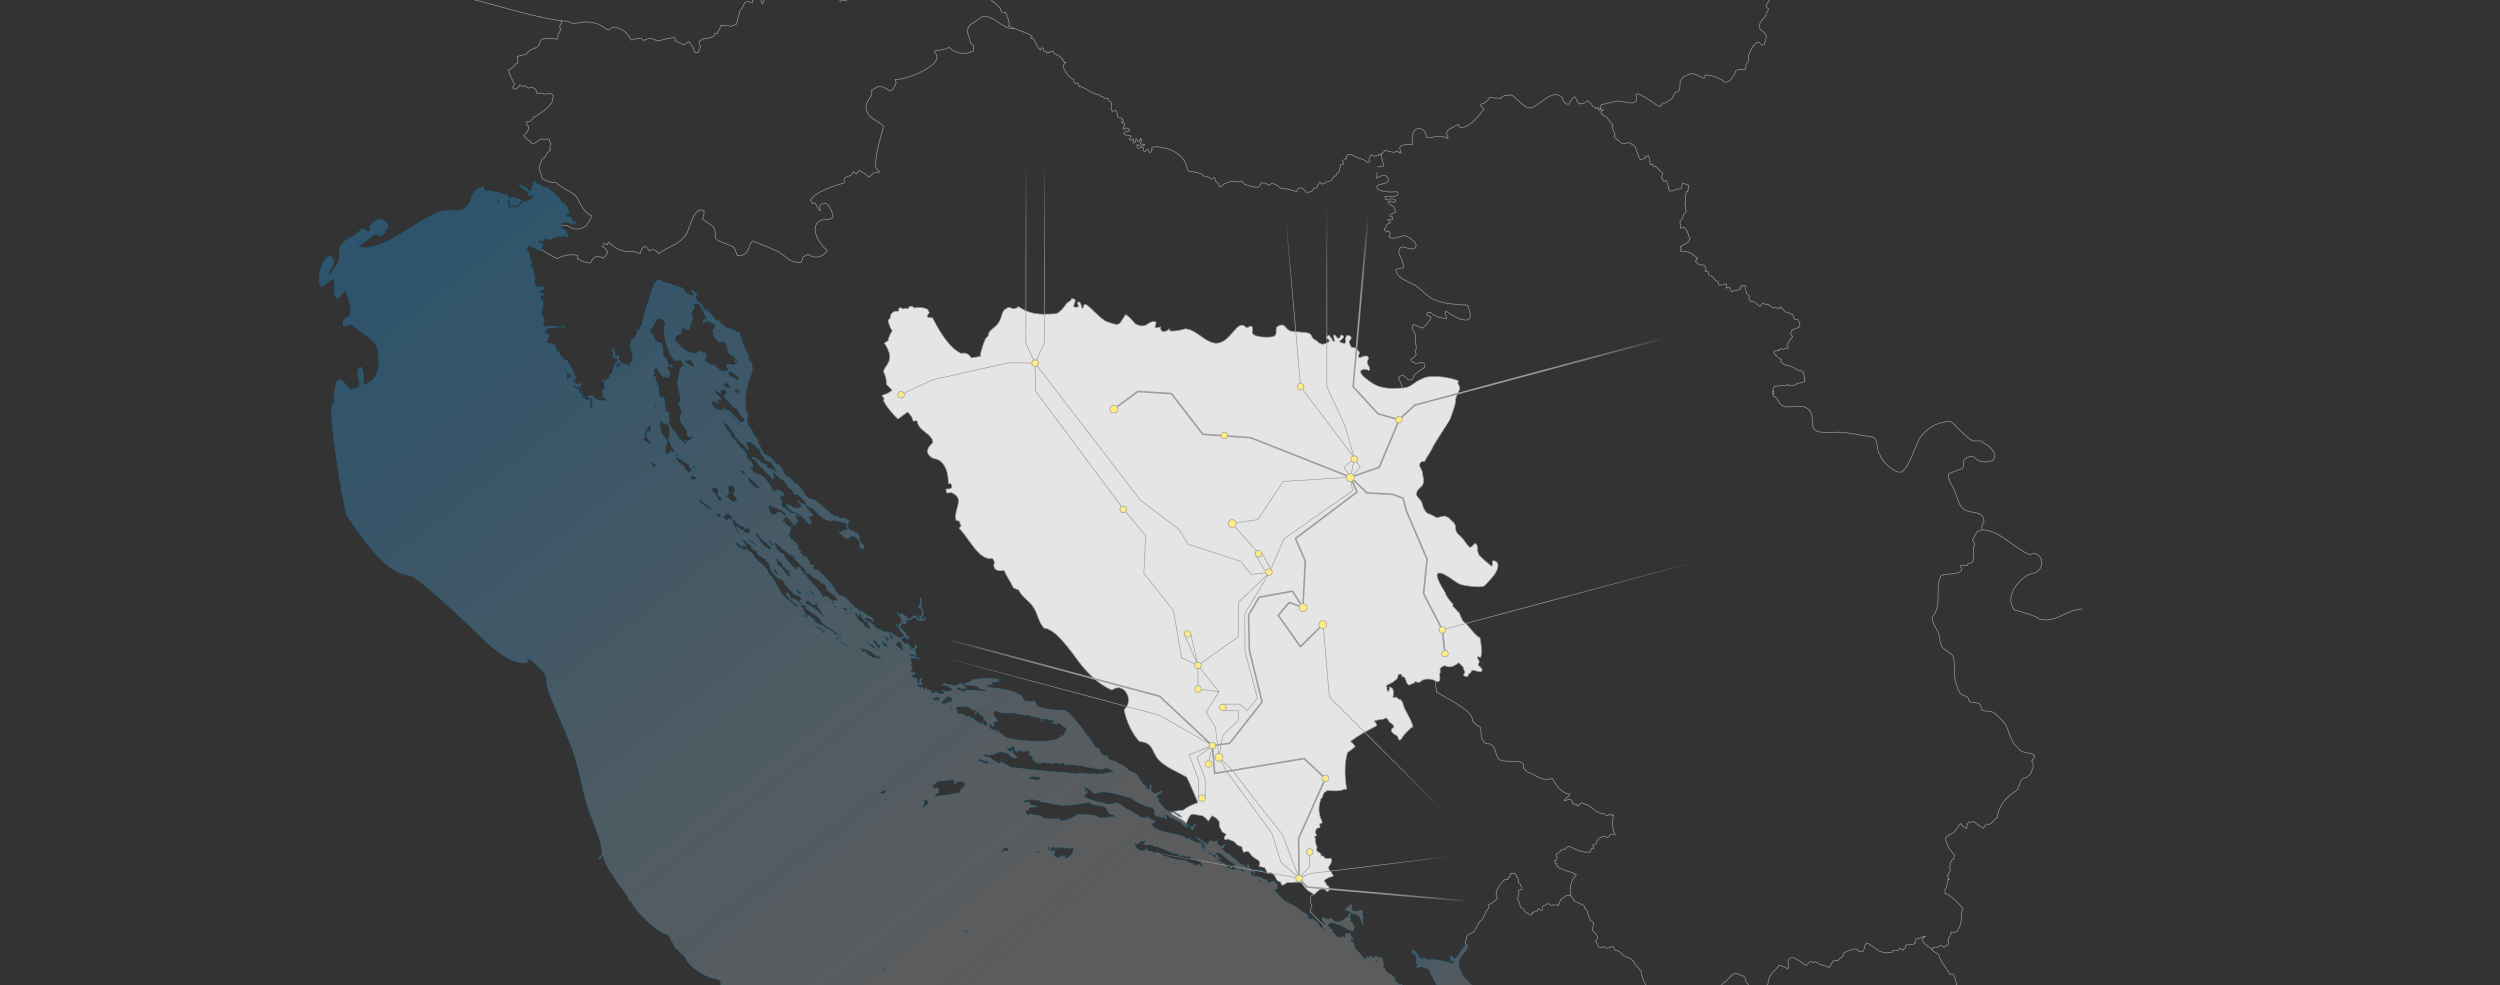 <svg version="1.1" xmlns="http://www.w3.org/2000/svg" viewBox="0 0 1903 750">
<rect x="0" y="0" width="1903" height="750" fill="#333333" stroke="none"/>
<style type="text/css">
	.st0{fill:none;stroke:#9D9D9D;stroke-width:0.5;stroke-linecap:round;stroke-linejoin:round;stroke-miterlimit:10;}
	.st1{opacity:0.4;fill:url(#sea_1_);stroke:#0978AB;stroke-width:0.5;stroke-linejoin:round;stroke-miterlimit:3.864;enable-background:new    ;}
	.st2{opacity:0.4;fill:url(#lake_1_);stroke:#0978AB;stroke-width:0.5;stroke-linejoin:round;stroke-miterlimit:3.864;enable-background:new    ;}
	.st3{fill:#E5E5E5;stroke:#9D9D9D;stroke-width:0.5;stroke-linejoin:round;stroke-miterlimit:3.864;}
	.st4{fill:none;stroke:#9D9D9D;stroke-width:1.25;stroke-linecap:round;stroke-linejoin:round;stroke-miterlimit:10;}
	.st5{fill:none;stroke:url(#line-konjsko_1_);stroke-width:1.25;stroke-linejoin:round;stroke-miterlimit:10;}
	.st6{fill:none;stroke:url(#line-zakucac_1_);stroke-width:0.5;stroke-linejoin:round;stroke-miterlimit:10;}
	.st7{fill:none;stroke:url(#line-plat_1_);stroke-width:0.5;stroke-linejoin:round;stroke-miterlimit:10;}
	.st8{fill:none;stroke:url(#line-ernestinovo_1_);stroke-width:1.25;stroke-linejoin:round;stroke-miterlimit:10;}
	.st9{fill:none;stroke:url(#line-djakovo2_1_);stroke-width:0.5;stroke-linejoin:round;stroke-miterlimit:10;}
	.st10{fill:none;stroke:url(#line-djakovo1_1_);stroke-width:0.5;stroke-linejoin:round;stroke-miterlimit:10;}
	.st11{fill:none;stroke:url(#line-medjuric_1_);stroke-width:0.5;stroke-linejoin:round;stroke-miterlimit:10;}
	.st12{fill:none;stroke:url(#line-sisak_1_);stroke-width:0.5;stroke-linejoin:round;stroke-miterlimit:10;}
	.st13{fill:none;stroke:url(#line-lastva_1_);stroke-width:1.25;stroke-linejoin:round;stroke-miterlimit:10;}
	.st14{fill:none;stroke:url(#line-perucica_1_);stroke-width:0.5;stroke-linejoin:round;stroke-miterlimit:10;}
	.st15{fill:none;stroke:url(#line-piva_1_);stroke-width:0.5;stroke-linejoin:round;stroke-miterlimit:10;}
	.st16{fill:none;stroke:url(#line-pozega_1_);stroke-width:0.5;stroke-linejoin:round;stroke-miterlimit:10;}
	.st17{fill:none;stroke:url(#line-smitrovica_1_);stroke-width:1.25;stroke-linejoin:round;stroke-miterlimit:10;}
	.st18{fill:#FFEB83;stroke:#9D9D9D;stroke-width:0.5;stroke-miterlimit:10;}
</style>
<g id="borders">
	<path id="hr-cg-01" class="st0" d="M1007.7,704.1c-4.1-2.9-6.5-6.8-10.5-9.9c0.2-1.6,0.7-3,1.6-4.3c-1.7-1.9-0.9-5.6-1.1-7.9c0.6-0.1,2.1-0.7,2.6-1.1"/>
	<path id="cg-al-01" class="st0" d="M1111.6,762.1c-0.2,0.4-0.5,0.6-0.7,0.8c0,0.9-0.1,2.7,0.2,3.5c-0.7,0.9-1.1,1.8-1.2,2.9c0.3,1.7,2.1,11.3,2.1,11.2c-0.2,1.3-4,1.1-4.5,2.8c-0.7,2.3,2.7,2.8,2.4,4.5c-1.2,0.8-2.3,1.6-3.4,2.5c0.2,0.9,4.7,2.9,4.8,3.7c0.1,1.1-1,3.2-1.2,4.8"/>
	<path id="cg-al-02" class="st0" d="M1195.8,682.1c-0.5-0.4-1-0.6-1.7-0.7c-2,1-1.2-1.2-2.4,1.1c-4,1.9-4,2.6-5.5,6.8c-1.1-0.5-1.4-0.5-2.5-0.5c-0.5-0.4-1.1-0.2-1.7,0.3c-2.5,0.1-3-1.3-3-1.3c-0.7-0.3-3.7,2.1-4.5,1.8c-0.5,1,0,3.1-1.1,3.7c0,0-0.3-0.1-2.5-1.7c-0.4,1-0.3,1.3-1,2.2c-0.5,0.2-0.9,0-1.3-0.3c-0.4-0.2-0.5,0.7-0.9,0.9c-0.5,0-1-0.2-1.4,0c0.3,0.8,0.1,1.6-0.8,2.2c-1.4-0.1-4.1-2.4-4.8-2.7c-0.4-0.8-0.9-1.6-1.3-2.4c-2.5-0.9-2.4-1.3-2.5-3.9c-0.2-0.7-2.4-3.7-1.4-4.7c0.4-0.6,0.1-1.3,0.2-1.5c0.3-0.2,0.7-1.3,0.5-1.6c-0.6-0.3-1-1.5-0.1-1.8c0-1,0.5,0,0.9-0.5c0.2-0.5,0.5-0.6,0.9-0.4c0.2,0,0.7,0.1,0.9,0c0.1-0.1-1.7-4.1-1.9-4.6c-0.2-0.2-0.8-0.4-1-0.6c0-0.3,0.1-0.7,0.2-1c-1.2-3.2,0.2-2-1.9-3.9c0.1-3.2-3.8-1.9-3.8-1.9c-0.3-0.6-0.6-0.3-0.9,0.7c0.2,0.5,0.1,0.7,0.1,1c-0.3,0.7-0.7,1-1.3,0.9c-0.4,0.2-0.5,1.5-0.2,1.9c-0.4,0.1-1.8-0.3-2.1-0.4c-1,0.5-9.9,8.8-6.3,14.2c-0.3,2.1-6.2,5.3-6.6,5.2c0.9,1.5-0.5,4.2-1.9,5c-0.9,3.4-3,6.9-5.7,8.7c-0.2,0.6,0,1-0.1,1.6c-0.2,0.1-0.4,0.1-0.6,0.1c-0.6,1.5-2.4,4.2-2.5,5.3c-1.4,0.1-5.1,2.5-5.7,3.4c0,0-0.5,0.4-0.2,2.3c-0.4,0.5-0.6,0.7-1.2,1.1c0,2,0.3,2.2,0.8,3.5"/>
	<path id="mk-al-01" class="st0" d="M1470.8,722.6c-0.7,1.4,3.9,2.6,5.1,4.2c-0.8,2,7,11.5,8.1,14.9c5.5-1.7,3.3,5,5.8,7.2c-0.3,0.1-0.7,0.4-0.7,0.6c0.9,1.3,6.8,3.9,6.6,6c0.9,0.9,2,1.5,3.1,1.5c1.1,1.6,1.1,1.7,2.6,2.6l0.7-0.4c2.8,2.5,6.8,5.1,7.1,5.4c1.1,0,2,0.1,2.7-0.1c0.5-0.3,1.9-0.3,2.3-0.9c-0.1,0.4-0.1,0.6-0.1,1c0.4,0.3,0.7,1.1,1.1,0.8c0.6,1.9,0.9,2.5,2.4,2c0.2,0.1,3,0.9,2.9,1.2c0.4,0.3,1.5,0.5,2.6,0.2c-0.1,0.1,0.8-1.2,0.9-1.2c1.1,4.7,5.1,3.3,7.9,3.9c1.1,1.4-1.1,2.7-0.7,3.3c0.7,0,1.1,0.8,1.8,0.9c0.2,0.6-0.2,1.5-0.1,2.4c-0.4,1.4,0.7,4.4,0.2,6c-0.5,0.3-0.1,0.5,0.2,0.7c0.2,0.3-0.4,0.9-0.5,1.2c1.1,0.9,3.5,4.8,2.8,6.4c0.4,1.1,2.4,6.8,4,7c0.1,1,0.4,1.6,0.9,1.5c1.5,2.2,1.5,11.8,4,12.9c0.8-0.6,3.9,0.6,4.6,0.2c0.1,0.9,1.2,3.2,1.6,3.5c2.3,5.5,0.6,6.3-1.6,11.1c-0.4-0.1-0.7,0.1-0.8,0.6c-0.8,0.4-1.2,1.7-1.3,2.5c0,0-0.6,0-0.3,0.5c-0.2,0.8-0.7,0.5-0.7,0.5c-0.3,0.3,0,0.7,0.2,0.9c0,0.1,0.1,1-0.4,0.9c-0.2-0.4-0.5-0.4-1-0.1c-0.6,0.1-1.1,0-1.7-0.1c-0.1,0.4-0.3,0.8-0.7,0.9c-1.2-0.1-0.1,3-0.2,3.4c0.4,0.7,0.2,1.4-0.1,2c-0.1,0.4,0.2,1.2-0.2,1.8c0.3,0.4,0,1.9,0.4,2.3c0.7-0.2,1,0,0.9,0.6c0.3,0.2,0.7,0.3,0.5,1c-0.2,0.8,0.3,1.7,0.9,2.1c0,0,0.2,0.5-0.4,1.5c0,0.3,0.2,0.7,0,1c0.1,0.2,0.2,0.9-0.1,0.9c-0.2-0.1-0.8-0.1-1,0.1c-0.1,0.8-0.1,1.5-0.1,1.5c-0.3,0.7,1,2.1,1.4,2.7c0,0.1-0.2,0.9-0.1,1.3c0.5,1.8-2.4,1.5-1.1,3c-0.3,0.4-0.5,2.4,0.8,2.9c-0.7,2.9,1.7,4,0.1,7.3c-1.2,0.1-2.3,2.4-1.7,3.1c1.7,1.8,1.8,7.5,1.2,9.8c-0.6,0.4-4.3,1.8-4.4,2.5c-1.5-0.4-2.9-0.4-4.4,0c-0.1-0.2-0.3-0.3-0.4-0.5c-1.2,0.8-3-0.4-3.7,0.7c-0.3-0.6-0.8-0.3-1.5,0.1c-0.3-0.1-1.2-0.3-2,0.4c-0.8,0.2-1.5-0.5-1.5-1c-0.2-0.1-0.3-0.4-0.5-0.5c-0.3,0.2-0.4,0.4-0.2,0.8c-0.2,0.1-0.5,0.1-0.9,0.2c-0.3,0.1-0.2-0.5-0.2-0.5c-0.2-0.3-0.8,0.3-0.4,0.9c-0.1,0.5-0.4,0.8-0.8,0.9c0,0-0.5,0.3-0.6,0.6c-0.4-0.2-1.1-0.4-1.8,0.1c-1.7-0.8-1.5,4.9-1.5,4.8c0,0,1.3,0.1,0.5,1.4c0.2,0.5-0.2,0.9-0.2,0.9c-0.4-0.1-0.1,0.4-0.1,0.4c-0.4,0.1-0.2,0.3-0.3,0.6c-0.1,0.1-0.7,0.3,0,0.8c-3.7,8.5,0.2,15.5-5.7,22.4c0.1,0-4.3-4.9-4.6-6.7c-0.9,0-0.7-0.8-0.7-1.2c-0.5,0.1-0.7,0.3-1.2,0.3c0,0,0,0.7-0.7,0.4c-2.4,0.7-3,9-7.3,10.7c-1.5-0.4-2.7-0.4-3.4-2.2c-0.8-0.4-6.7,0.7-6.7,0.7c-1,0.4-1.9,0.8-2.8,1.2c-0.2-0.4-0.4-0.3-1.8,0c-0.1,0.2-0.2,0.3-0.3,0.4c0,0-0.6-0.2-1-0.7c-0.4,0.3-0.6,0.2-0.9-0.1c-0.4,0.9-1,0.5-1,0.4c-0.7,0.4-1.1,0.4-1.3-0.2c-0.7,0-1.4,0.7-2,0.1c0-0.6-1.1-1.2-1.6-1.4c-0.1-0.6,0.1-0.8,0.5-1.2c-1.4-0.6-1.3-0.2-2,0.7c-0.7,0.1-1.2-0.1-1.6-0.6c0-0.3-0.7-0.4-0.9-0.3c-0.3,0.8-0.7,0.9-0.7,0.9c-0.4-0.3-1.2-0.6-1.7-0.5c0,0,0.1,0.6-0.5,0.3c0.1,0.3,0,0.4-0.2,0.6c-0.4-0.4-1,0.3-1,0.3c-0.4,0.2-0.4,0.7-0.1,1.1c-0.3,0.1-0.7,0-0.9,0c0-0.4,0-0.7-0.2-1.1c0.1-0.2,0.2-0.5,0.3-0.7c0-0.1-0.4-0.1-0.4-1.3c-0.8-0.5-0.3-1.2-0.1-1.8c-1,0.5-2.1,1.5-2.9,0.2c-1.1-0.4-1.6-0.5-2.6-0.7c-0.8-0.9-0.5-0.1-0.6-1.4c-0.3-0.3-0.8-0.4-1.2-0.3c-0.1-0.1-0.2-0.2-0.3-0.3c-1-0.2-1.4,0.3-1.4,0.3l-0.3-0.3c-1.2,1.1-2.9,0.5-3.6-0.6c-0.3,0.1-0.6,0.4-0.9,0.6c-0.3,0.3-0.2,0.8-0.3,0.9c-0.9-0.4-3.6,0-4.3,0.9c0.1,1.3-1.3,2.3-2,3c0,0.2-0.1,0.5-0.1,0.7c-0.7,0.8-2.4,1.2-2.8,1.8c-0.6,0-3.1-2.5-3.9-2.6c-0.4,0.5-1.1,0.1-1.5-0.5c0-0.4-0.7-0.4-0.7-0.4s-0.4-0.3,0.3-0.8c0-0.7-0.6-0.8-0.8-1.3c-0.7,0.6-1.2-0.8-1.6-0.8c0.4,1.4-0.5,2.4-1.8,2.2c0.3,1.1-2.2,1.6-2,2.4c-1,0.1-2,0.3-3,0.5c-0.2,0.6-0.7,0.7-1.4,0.5c-0.5,0.4-0.9,0.3-1.9,0c-0.1-0.8-0.6-0.3-0.6-0.3c-1.2,2.4-1.8,2.1-1.8,2.1c-0.6-0.2-0.8,0.1-0.8,1c-0.5-0.3-1.8,0.6-2.4,1.1c-0.3,1.2-1.8,1.3-2.6,2c0.6,1.1,0,1.2,0,1.2c-0.3-0.3-0.1,4.8,0,4.7c0.6,0.8,0.4,1.1,0.4,1.1c-0.9,1.9-1.4,1.3-1.4,1.3c-1,0.8-1.1-0.3-2.2,0.2c0.1,0.2,0.3,2.2,0.3,2.3c-0.4-0.2-1,0-1.3,0.3c0.5,0.8-1.2,1.1-1.7,1.1c0,0.1,0,0.3,0,0.4c-1.1,0.5-0.8,1-1.4,1.7c0.7,1.8-1.7,1.4-2.3,2.7c-0.3,0.2-2.5,1.7-2.6,1.6c-0.3,0.3-0.4,0.7-0.8,1c0,0.2,0.1,4.4,0.5,5c-0.3,0.5-1.8,2.2-2.2,2.3c-0.3,0.4-0.6,0.5-1.1,0.2c-0.4,0.3-0.9,0.2-1.4,0.1c-1.1,1-1.4,0.3-1.4,0.3c-0.3-0.5-1.5-0.9-2-0.8c-0.2,0.2-0.5,0.3-0.7,0.2c-0.1-0.3-1.9-1.8-2.6-1.7c-1.4-0.6-2.2,0-2.2,0c-0.8-0.7-3.3,3.9-2.6,4.7c0.1,0.1-0.4,0.4,0.2,1c-0.1,0.5,0,0.8-0.1,1.3c-1,0.4-2.7-0.1-3.9,0.1c-0.1,0.3-0.3,0.4-0.6,0.4c0,0.4-0.3,1.9-1,1.2c-0.9,0.1-1.3,0.9-1.8,1.6c-0.4-0.3-0.7-0.2-1,0.2c-0.3,0.7-0.6,1.4-1.1,2c-0.2-0.1-0.4-0.3-0.5-0.4c-0.6,0-1.2,0.1-1.8,0.4c-0.3,0-0.5,0-0.7-0.1c-1.6-1.9-2.9-5.6-5.2-7.3l-0.9,0.3c-1-0.4-2.3-0.3-3.3-0.7c-2.3,0.8-4.2,1.2-6-0.8c-0.9,0-1.9-0.1-2.8-0.1c-2.4,2-4.3,4.5-6.7,6.5c-1-0.3-2.1,1.3-3.1,1.1c-1.4,0.7-1.5,0.2-2,0.4c-0.3,0.7-4.8,1.1-4.6,1.1c-1-0.5-1.8-0.3-2.5,0.7c-0.3-0.1-0.8-0.4-1-0.4c-0.7-2.3-1.6-2.7-3.6-2.9c-0.4-1-1.5-0.6-2.1-0.8c0,0.1-1,1-1.1,1.1c-0.7,0.1-1.5,0.1-2.2,0.4c-0.2,0.5-0.2,0.5-0.7,0.8c-0.3,1.2-1,0.4-1.6,2c-0.7,0.4-0.9-0.1-1.6,0.5c-0.3-0.1-1,0-1.4,0c-3-1.7-14.6,0-18.3,0c-0.2-1.6-0.8-5.5-0.1-7c-0.2-1-1.5-2.1-2.3-2.3c-0.5-0.5-1.3-2.3-2.2-1.9c-0.1-0.2-2.7,0-3.2-0.2c-0.4,0.3-0.5,0.8-0.5,1.3c-1.5-0.5-1.3,0-2.5-1.2c-0.7-0.1-4.6-2-5.3-2.4c-1.3,1.9-4.4,11-8.8,5.8c-1.8,0.3-3.6-0.3-5-1.4c-2.6-9.8-4.7-19.8-7.6-29.5c-0.8,0-4.6,0.4-4.8-0.1c-1.4,0.1-2.8-0.2-4.1-0.8c-0.2-0.3-1.9-3.6-1.2-4c0.3-0.6,0.3-1.3,0.3-1.3c1.1-0.2,1.3-0.8,0.5-1.8c0-0.3,0.2-0.4-0.4-0.6c-0.8-3-1.9-4.3-2.1-4.7c-0.4,0.1-1.9-2.4-1.8-2.7c0.6-0.6,0.1-1.6,0.1-1.6s-0.2-0.4-0.6,0.4c-0.9-1-1.4-0.8-1.4-0.8l-0.4,0.1c0-0.2-0.3-0.6-0.5-0.7l-0.8-2.9c-0.3-0.1-0.8-0.6-0.6-0.9c0.2-0.8-0.7-1.1-1-1.6c0-0.1,0.1-1.4,0.2-1.5c0.7-0.6,0.8-1.1,0.2-1.5c0-0.6-1-1.4-0.4-2c-0.3-0.2-0.5-0.5-0.5-0.9c0.4-0.5-0.6-1.9,0.1-2.5c0.1-0.9,0.5-1-0.4-1.6c-0.1-0.2-0.7-1.6,0-1.8c-0.1-0.1,0-0.3-0.3-0.5c-0.4-3.6-1.6-4.4-1.9-4.9c0,0,0.4-0.5,1-0.8c-0.5-1.1-0.4-1.6,0.4-1.5c0.5,0.3,1.2,0.8,1.7,1.6c0,0,1.1-0.2,1.3-1.9l-0.1-1c0.8-0.1,1.2-0.5,1.3-1.1c-0.5-0.7,0.9-1.4,1-2c0.1-0.1,0.2-0.1,0.4-0.2c0.6-0.7,0.5-1.4-0.3-1.9c0.5-0.9,0.9-1.8,1.1-2.8c0.3-0.1,0.5-0.2,0.7-0.3l-0.3-1.6l-0.3-0.2v-0.5c-0.8-0.4-1.5-1.2-2.3-1.7c0.7-1.6-0.1-1.9-1.3-1.5c-0.2-0.4-0.5-0.4-0.5-0.4c-0.5,0.1-1.2,0.1-1.2,0.1c-1.4-1.3-0.1-2.1-0.2-2.3c0,0,0-0.4-0.4-0.2c-0.2-0.3-0.5-1.9-0.7-2c0.2-0.6,0.2-1.1,0-1.7c-0.9-0.9-1.4-2-2.4-2.9c-0.6-1.9-2.3,0.8-0.6-2.1c-0.4-2.1-5.9,0.3-0.7-3.8c0.4-1,0.2-0.7,0-2c-0.1-0.1-0.4-0.4-0.4-0.6c0-0.1-0.5-0.2-0.6-0.2c-0.1-0.2,0-0.4,0-0.5c-1.1-1-1-0.3,1-1.7c0.4-0.2,1.6-0.2,2.1,0.2c1.1-0.7,2.3-1,3.6-0.9l0.8-0.4c0.2-0.1,3.1-2.3,3.2-2.5c0.2,0,0.6-0.1,0.8-0.3c-0.3-0.8-0.2-3.5-1.2-4.1c0.1-0.8-0.1-1.6-0.7-2.2c0.1-0.1,0.2-0.3,0.2-0.5c-1-0.9-0.7-1.6-2.2-2.1c-0.2-0.6-0.1-1.3,0.3-2c0,0-0.3-1.5-1.3-2.5c0.5-0.7,1.9-4.3,1.4-4.9c0.3-1.9-0.4-3.9-1.7-5.4c0.1-0.3,0.1-1.4,0.1-1.7c0.1-0.2,0.3-0.2,0.4-0.4c0-1.7,1.3-7.8,2.9-7.5c0.6-0.4,0.6-1.1,0.4-1.8c0.5,0.1,3.9,1.1,3.3-1.3c-0.6-0.4-1.1-3.4-1.7-4.4c-0.1-0.7,0-5.6,0.2-7.5c0-0.2,1.6-1.4,3.9-1.5"/>
	<path id="sr-cg-01" class="st0" d="M1093.3,518.7l-0.3,0.5c-0.8,1.7,0.6,5.5,0.5,7.6c6.3,4.1,28.6,14.3,27.2,21.6c1.3,2.5,4.1,3.7,6.2,5.3c1.2,4.5-0.8,8.8,4,12.2c9.1-0.1,6.4,9.5,10.7,12.4c4.4,3,20.8-1.6,18,6.1c0.2,0.8,2.4,2.3,2.9,3.1c6.3,1.9,10.7,7.9,19.3,5c3.1,7.8,10.5,12.6,12.9,11.7l0.4,0.7c-0.2,0.6-4.7,3.6-4.6,4.6c0.7,0.3,3.5-1.3,4.5-1.2c1.1,1,2.4,1.4,2,3.2l0.8,0.3c0.1,0.5,0,0.4,0.5,0.5c1.9-0.8,2.1,1.3,2.8,1.3c0.3-0.7,1.2-1.1,1.7-2c0.6-0.4,2-0.3,2.8-0.2l0.2,0.6c5.5,0.6,9.1,7.8,15.3,7.4c3.4,3.3,2.6,0.3,4.9,0.3c0.2,0.2,0.4,0.5,0.4,0.8c0.5,0.3,1.4-0.1,2-0.2c-1.2,1.6-1.3,12.3,0.8,13.7c-0.2,0.3,0.4,1.4,0.4,1.4c-0.1,0.2-1.1,0-1.5,0.1c-0.5-0.7-0.9-0.7-1.7-0.6l-1.4,1.1l0.1,0.6c-0.5,0.3-1.4,0.8-1.7,1.2c-0.4-0.2-1.6-0.8-1.7-1.4c-2.6,0.4-4.7,1.6-6.2,3.7l0.1,0.9c-0.8,1.3-1.6,2.5-3.3,2.2c0.4,1.5,1.9,4-0.6,2.2c-0.5,0.2-0.9,2.6-1,3.2c-6.6,0.7-10.6-1.8-16.3-4.4c-2.1,0.7-3.5,3-4.6,2.5l-1.4,0.3c-1.6,3.2-3.6,1.8-4.1,4.3c0.4,0.3,0.6,0.7,1,1c-0.2,1.1-0.5,1.3-0.2,2.4l-1.9,0.6c0.5,0.7,0.6,1,0.5,1.7l0.9,0.2c0.5,1.4-0.3,2.6,2,2.5l-0.1,1c2.5,0.9,8.4,3.2,10.9,3.6c0.6,0.8,1.4,1.2,2.4,1.2l-0.3,1.1c-3.8,2.6-5.2,11.5-3.7,15.5"/>
	<path id="sr-al-01" class="st0" d="M1257.8,795.6c0-2.3-1.6-4.5-2.3-6.6h1c1.1-0.8,0.8-2.8,2.8-2c5-7.2-4.1-12.3-1.3-18.4c-1.3-4-8.9-13.9-4.5-18v-0.2c-1.9-1.2-4.4-9.1-4.2-10.8c-1.5-2.4-5.3-5.4-6-8.3c-0.6-0.5-1.2-0.6-1.6-1.4c-0.5-0.3-2-0.9-2.5-1.3c-2.2,0.1-1.4-0.1-2.1-0.9c-1.7,0.3-2.9-2.9-4.2-3c-1.4-1.9-4.1-0.2-4-2.8c-0.2-0.2-1-1.2-1-1.3c-1.7-0.4-5.6,2.6-6.3,0.2c-0.3-0.2-3.5,0.5-4.2,0.5c-0.1-0.1-0.2-0.3-0.3-0.5c-1.7-1-0.7-3.1-2.7-4.1c1.8-1.5,1.9-3.4,0.9-5.6c-0.1-0.1-0.5-0.4-0.7-0.4c-4.7-4.2-1-3.4-1.9-8.4c-0.1-0.3-0.4-1-1-0.8c-3.5-2.4-1.7-8-5.6-10.4v-0.2c2.1-1.7-8.5-4.3-8.4-6.2c-0.5-1-1.1-1.9-1.9-2.6"/>
	<path id="sr-mk-01" class="st0" d="M1257.8,795.6c0.3,0.9,3,4.4,3.7,4.5c4.8-4.3,5-1.5,9.4-1.7c3.5-2.5,5.9-7.4,9.6-9.4c0.4-0.2,0.3-0.5,0.2-0.5c-2.7-6.5-3-10.6-3.9-17.6c0.4-1,1.5-1.7,1.9-2.8c-0.4-0.4-0.9-1.1-0.7-1.7c1.3-0.6,2.4-1.9,3.3-3.1c-1-2.8,6.2-2.8,9-4.6c1.7,0.6,7.5-0.6,6.8-3.7c0.2-0.2,0.5-0.8,0.4-1.1l0.9,0.1c2.1-1.4,4.2-2.3,6.8-2c2.8-1.1,2.9-2.1,5.2-2.1c0.4-0.8,1.4-1.5,2-2.2h0.6c2.8-2.5,4.8-6.1,8.7-6.9c1.9,1.9,7.6,1,6.9,5.5c0.3,0.3,0.5,0.9,0.6,1.3c2.9,2.7,5,8.1,4.8,12c0.5-0.1,5.8,0.2,5.9,0.3c1.1-1.2,1.2-1.5,2.9-1.5c-0.1,0.7,3.3-0.2,3.5-0.8c-0.4-0.5-0.7-2.2-1.2-2.3c-0.5-1-1.4-2.3-1.8-3.3l0.8-0.5c0.4-1.1,1-1.8,1.7-2.7c0.2-5.5,3.8-9.2,7.9-13c-1.3-3,7.7,1.5,6.9,1.8c2.6-0.9-2.5-8.3,3.9-8.6c2.3-0.1,9.4,5.2,9.9,5.9c1.5-0.1,3.7-5,5.5-2l1.6-0.7c0.8,0.4,1.9,0.6,2.7,1.1l0.2,0.5c0.5,0.1,8.3,2.6,8,2.8l0.2-1c1.1-0.1,1.8-3,2.8-4.2c4.7-1.3,2.2,1.6,5.6-2.4c1.9-0.1,2-1.6,2.2-3.2c-0.8-0.5,12.2-5.8,10.5-2.2c8.2,3.2,3.3-4.5,7.9-5.7l0.5,0.2c2.4,2,7.1,4.9,7.1,4.9l0.2,0.6c1.1,0.4,7.4,2.7,7.8,1.3c0.9,0,1.9,0.1,2.9,0.2c0.4-0.4,0.7-1.3,0.9-1.8l0.9,0.3c2-0.5,3.1,1,4.1-2c0.7,0.9,1.7,0.5,2,1.4l0.5,0.4l1.1-1.5c1.2,0.2,0.6-1.6,0.9-2.2c0.5-0.2,2.3-1.3,2.7-0.5c0.4,0.1,5.6-0.5,4.6-1.9c-0.4-0.2,0-0.8,0.3-1c0.1-2.1,0.7-1,1.9-2.2c2.7,0.6,2-1.3,5.7-1.3c-6.2,2.7,1.8,7.5,5.1,9.8"/>
	<path id="sr-bg-01" class="st0" d="M1509.1,403.2c-1.1,0.6-1.4,0.3-1.4,0.3c-0.4,0.3-2.2,1.1-2.5,1.1c-0.1,0-0.2,0-0.2,0.1c-1.2,1.6-3.4,6.2-3.5,6.9c0,0,1.7,1.7,1.7,3c-2.3,2.3,0.3,10.6-1.3,11.5c-0.1,4.2-3.9,1.1-4.2,4.2c-0.6,0.3-8.3-0.7-4.9,1.8c3,6.9-17.1,3.1-15.6,7.4c-4.4,6.3,1.4,22.1-6.2,29.7c-0.9,4.6,3.6,10,4.7,13.1c1.2,3.3,0.5,6.7,2.6,10c2,3.2,6.6,3.9,8.2,7.1c1.8,3.5,0.6,12.2,1.6,17.1c0.8,3.8,1.6,7.4,3.8,10.8c2.1,3.3,6.5,1.3,6.9,6.2c0.9,2.4,10.3-0.7,9.2,6.2c2.4,2.7,6.6,0.8,9.7,2.8c1.9,1.2,7.6,6.9,8.8,8.8c2.9,5,3.7,13.7,9,17.2c1.5,3.9,6.9,4.6,10.3,5c0.9,0.2,2,1.3,3,1.6c0.7,1.3-2,3.1-2.3,4.3c1.5,0.7,1.2,2.7,1,4c0.6,1-0.6,2.6-1.1,3.5c0.1,2.5-2.6,3.4-4,5c-1.7,0.3-2.9,0.7-4.1,2.1c0,1.2-1.2,3.3-1.1,4.1c-1.3,0.6-1.2,1.7-1.3,3c-8.6,5.1-14.7,12.3-15.5,21.1c-2,0.9-3.6,4.4-6.5,5.5c-2.8-1.3-2.2,0.4-4,2.7c-1.9-1-6-3.4-7.2-5c-0.6-0.2-1.7,0.1-2,0.6h-0.2c-2.6-1.5-3.5,2.4-3.4,4.6c-1.4-0.5-4.3-2.3-4.3-3.9c-3.7,3.3-3.9,7.5-9.2,8.7c-3.7,3.5-2.8,1.2-2,6.2c0.9,0.6,1.3,1.7,1.2,2.8c1.8,2.4,3.1,4.5,5.1,6.8c-0.6,0.9-0.9,1.6-0.6,2.8c-2.1,0-2.2,2.4-3.1,3.9c0.1,0.1,0.2,0.3,0.3,0.4c0.4,2.5-2.4,0.1,0.2,3.6c-0.2,1.9-1,2.2-2,3.6c0.3,0.4,0.4,0.8,0.2,1.1c-0.2,0.1-0.6,0.1-0.7,0.3c-0.3-0.3,3,3.6,0.5,2.5c0.5,1-0.9,4.8-1.1,5.8c0,0.1,0.1,0.2,0.1,0.3c-0.3,0.2-0.6,0.7-1.1,1.1c-0.1,0.2,0,2.8-0.1,3.7c0,0.2,0,0.1,0.1,0.1c2.1-1.5,12.7,9.7,13.6,11.1v0.2c-1.7,1.8-0.8,9.8-2.2,12.6c-0.6,1.2-1.6,3.6-1.6,3.7c0,1.8-5.2,1.8-5.4,1.4c0.4,2-0.3,2.5-1.2,4c-2.1,0.8,0.6,5.1-1.5,5.9c0.1,0.2-0.1,0.3-0.2,0.5c-1.6-0.1-1.5,1.1-2.5,1.4c-0.7-1.4-2.7-2.2-3.8-0.9c0.1,0.6-2,0.7-2.2,1c-1.3-0.1-2.8-0.4-2.8,1.3"/>
	<path id="bg-ro-01" class="st0" d="M1584.8,463.6c-11.1,0-19.9,10.8-32,7.8c-2.2-2.2-15.3-6.3-19.1-6.9c-8.1-9.4,1.7-21.5,8.5-26c4-2.7,9.7-1.5,11.6-7.7c1.7-5.5-2.6-11.6-8.6-8.6c-11.2-4.2-23.6-18.8-35.6-18.8l-0.5-0.2"/>
	<path id="sr-ro-01" class="st0" d="M1218.4,82.3c-0.3,2,0.8,0.9,2.1,1.4c0.1,0.3-1.4,0.9-1.8,0.8c-1.1,2.8,4.5,4.5,4.3,4.5c0.1,0.8,4.8,6.4,5,6.5c-0.6,0.1-0.9,0.5-1,1.2c0.8,2,1.8,4,2.5,6c-0.2,0.1-0.4,0.1-0.5,0.2c-0.2,0.2,0.1,0.7-0.6,0.7c0.9,1.3,5.3,4.8,6.7,5.9l5.1-0.9c1.5,0.9,3,1.9,4.5,2.8c1.2,3.7,2,6.8,3.9,10.2c1.4-0.4,2.7-0.9,4.1-1.3l-0.4-1l2.7-0.7c0.4,1.4,0.7,2.9,1.1,4.3l-0.4,0.1l0.7,2.4c0.5-0.2,1.1-0.3,1.6-0.4c0.2,0.6,0.4,1.1,0.5,1.7c0.5-0.1,1-0.2,1.5-0.4c2,2,3.9,3.9,5.9,5.9c-0.5,0.9-0.8,2-1.2,2.9l0.5,0.7l0.3-0.1c0.2,0.8,0.4,1.6,0.7,2.4c0.7-0.2,1.5-0.4,2.3-0.6c0.7,1.6,1.2,3.4,1.6,5.1c0,0-0.8,0.1-0.2,1.2l0.5-0.1c0.2,0.6,0.3,1.2,0.4,1.8c0.6-0.6,1.9,0.1,2-0.1c0.1-0.2,1.4-0.7,1.6-0.6c5.9-3,4.2,2.4,6.5-5.5l4.6,1.9c-0.3,1.4-0.6,3.1-0.7,4.5l-1,0.1c-1,3.1-0.9,6.3-0.9,7.8c0,0,0.5,0.4-0.5,2.5l0.8,0.9c-0.3,1.9-0.4,2.2,0.4,4.1c-0.8,0.7-1.5,1.4-2.2,2.2c-0.2,2.4-1.3,3.8-2.7,5.5c0.3,1.5,0.6,3.5,0.6,5c0.9-0.3,2.7-0.8,2.7-0.8c0.3,0.3,1.6,1.8,2.4,3.2l-0.3,0.4c1.9,2.3,1.1,2.7,1.1,2.7c0.3,0.6,1,1.6,1.5,2.4l-0.7,0.4c-0.2,2.7-5.2,4.7-7.1,5.7c0.2,0.6,1.6,1.8,0.2,2c0,0.5,0,0.9,0,1.4c8.6,0.4,7.7,1.7,13.3,5.5c-0.1,0.2-0.6,0.2-0.8,0.1l-0.1,0.3c0.4,0.7-0.2,1.6-0.8,1.3c-0.3-0.1-0.1,0.7-0.1,0.8c0.7,0.6,3,2.6,3.5,2.3l0.6,0.3c0.7-0.1,2.3-0.2,2.3-0.2c0.2,0.2,1.2,2,1.2,2s0.6,1.8,0.6,2.1h-0.7c0.1,0.3,0.1,0.7,0.1,1c0.7,0,1.4,0.1,2.1,0.2c0.1,0.7,0.2,1.4,0.3,2.1c0.4,0.3,0.8,0.6,1.1,1c2-0.6,3.7,4.2,6,4.3l0.8,2.9c1.9-0.3,3.9-0.7,5.7-1.2c-0.1,1.1-0.2,2.2-0.2,3.3c0.6,0.1,1.7-0.6,2.2-0.9c0.6,1.2,1.9,3.6,1.9,3.6c0.5-0.3,5.4-1.5,5.9-1.5c0.4-0.5,0.7-0.9,1.1-1.2l-0.6-0.7c0.5-0.4,1-0.9,1.5-1.4l0.6,0.8c0.2-0.1,0.8-0.6,1.1-0.9c0,0,1.1,0.6,1,0.7c-0.5,0.4,0,0.8,0,0.8c-0.9,0.6,0.9,3.8,0.9,4.8c0.8,1,1.4,1.2,2.2,2c-0.2,0.6-0.5,1.2-0.8,1.8c0.6,0.8,1.2,1.7,2,2.4l0.5-0.3c2.7,0.3,4.1,3.2,6.4,3.8c0.2-0.2,0.7-0.5,0.5-0.9c0,0,0.9-0.9,1.4-1.4c0.2,0.1,1.7,0.7,1.7,0.7s1.4,0.7,1.5,0.3c0.2-0.7,0.9-0.2,0.9-0.2l-0.1,0.5c0.3,0.2,1.6,0,1.6,0.6c0.9,0.4,1.8,1.3,2.5,1.9c0.4-0.2,0.7-0.5,1.1-0.7c1,0.5,2.1,0.8,3.1,1.3c0.3-0.5,0.9-1.6,1-1.7c0.9,0.5,1.2,0.6,1,1.4c0.2,0.1,1.1,0.5,1.1,0.5c2.5,3.4,3.4,1.9,7.5,4.3c0.5,1,0.6,3,1.5,3.4c0,0,1.2,0.2,2.2,0.1c0.7,1.1,2.3,4.2,1.5,5.5c-2.7,1.6-2.6,1.3-5.1,2.2c-0.1,0.3-0.3,0.5-0.7,0.4c-0.2,0.3-0.3,1.6-0.9,2c-0.6,1.4,0.9,2,1.4,3c-0.8,0.7-3.1,3.5-3.1,4.7l-0.6,0.3c-0.1,0.3-0.4,0.5-0.6,0.7c0,0.4-0.4,0.9,0.3,1c0.2,0.6,0.5,1.2,0.7,1.8c-1.4,0.2-2.8,0.6-4,1.2c0,0-0.4,0.2-0.5-0.5c-0.7,0-1.1,0.2-1.7-0.1c-0.5,0.3-0.7,0.7-0.5,1.1c-0.5-0.4-0.5,0.3-0.5,0.3c-0.1,0-0.2-0.1-0.3-0.2c-0.1,0.2,0,0.3,0,0.4c-0.1,0.1-0.5-0.1-0.5-0.1c-0.8,0.4-1.3,0-1.3,0c-0.8-0.1-0.8,0.4-0.8,0.4c-0.5-0.2-1.1,0.4-1.2,0.8c0,0,1.1,1.6,1.7,2.5l0.2-0.4c0,0,0.9,0.4,0.6,1.1c0,0.1,2.8,1.7,2.8,1.7l-0.1,0.3l1.1,0.6l-0.9,1.3c1.1,1.2,2.5,2.1,3.9,3l0.8-0.3c3.2,0.7,6.1,2.2,8.9,4.1c0.9-0.7,2.6,0.7,3.4,1.2v0.4c0.8,0.4,1,0.9,0.5,1.6c0,0.1,1,2.1,1,2.2c-0.5,0.9-0.5,1.8,0.1,2.9c-1.9,0.9-3.9,1.3-6,1.5c-0.4,0.6-0.9,0.8-1.3,1.3c-0.2,0-0.5-0.1-0.7,0.1c-0.4-0.1-0.9-0.3-1.3,0.3c-0.6-0.1-1.7-0.3-2.4-0.1c-0.1,0.1-0.2,0.2-0.3,0.3c0,0-0.3,0-0.3-0.5c-0.4,0-1.1-0.5-1.1-0.5c-0.1,0.1-0.2,0.2-0.3,0.3c-0.1-0.1-0.3-0.1-0.4-0.2c0,0.4-0.8,1.2-1.7,0.7c-0.6-0.1-1.3-0.2-1.9-0.2c-0.4,0.5-0.7,0.2-0.9,0.3c0,0.7-1.7-0.2-2.3-0.1c0,0.2-0.1,0.3-0.1,0.5c-0.5,0.2-1,0.2-1.5-0.1c-0.1,0.1-0.2,0.2-0.3,0.2c-0.7-0.8-1,1.5-1.3,1.6c0.2,0.7-0.3,0.8-0.3,0.8s0.2,0.3,0.2,0.5c-0.3,0.1-0.5,0.7,0.3,0.8c0.2,0.8-0.6,0.2-0.9,0.3c-0.3,0.3,0.1,1,0.6,0.7l0.2,0.2c-0.1,0.1-0.6,0.4-0.6,0.5c0.3,0.2,0.5,0.1,0.8,0.1c0.4,0.3-0.1,0.8-0.7,0.7c0,0.5,0.2,0.7,0.3,1c4.8,2.1,2.9,5.9,8,7.9s12.9-2.1,17.9,1.7c6.8,5.1,1.3,11.6,5.9,16.4c3.1,3.3,16.6,1.2,21.5,1.8c7.7,0.9,15.1,2.6,23,3.7c4,3.4,2.2,10.8,5,13.5c0.5,4.1,11.1,14,15.6,13.1c5.9-1.2,11.5-20.9,14.6-25.8c3.2-5,10.4-10.7,16.4-11.8c8.4-1.6,5.2-2.9,13.6,5c3.3,3.1,5.8,6.4,10,8.5c2.9,1.4,6.7-1.3,8.7,2c9.5,4.4,13.2,15.6-0.9,14.2c-6.8-0.7-5.6-7.5-13.4-2c-2.2,1.5,0.3,5.3-2.1,7.1c-0.8,0.5-6.3,2.2-6.6,2.4c-3.8,3.1-3.4-1.6-3.9,4.5c-0.1,1,4.1,8.5,4.7,9.8c2,4.3,2.6,10.9,6.9,14.2c5.5,4.2,15.5,0.3,15.5,9.9c-1.4,1.1-2.1,4.3-1.2,5.8"/>
	<path id="sr-hu-01" class="st0" d="M1051.5,117.3c1.1-0.8,1.5-1.5,2.7-2.8c2.3,0.6,4.5,1.1,6.8,1.5c1-0.5,2.1-0.8,3.1-1.1c0.2,0.5,0.6,1,0.9,1.4l1.7,0.1c-0.5-1.2-1.1-2.7-1.3-3.9c2-4.1,9.1-1.4,9.9-2.9c-2.7-16.3,11-13.4,10.4-5.1c1.5,0.1,3.2,0.4,4.8,0.2c0.2-0.8,9.2-1.6,11.1,0.8c0.2-0.2,0.5-0.5,0.8-0.6c-3.4-6,1.3-6.5,7.3-10.1c0.3,0,1.3,1.6,1.8,2.3c0.1,0.2,7.1,1.3,18-13.9c-3-2.7-3.4-4.1,0-4.5c0.8-0.6,3.9-2.9,4.2-3.8l-0.2-0.6c2-1.1,3.6,1,5.8,0.2c0.4,0.1,2.7,0.6,2.8,0.6c2.3-2.6,4.5-3.2,6.6-2.2c0.2-0.1,1.3-0.9,1.4-0.9c4.4,2.2,9.2,9.9,14.5,10.1c6.1,0.2,17-16.1,24.8-7.6c0.4,3.4,2.1,5,4.8,4.8c0.4-0.9,3.2-6.2,4.7-5.5c1,0.5,1,5.4,4.2,5c0,0.2,0,0.3,0,0.5c5.2-1.4,5.4-2.7,5.4-2.7c1,0.9,2,2,3.1,2.7c0.5,2.3,0.6,1.4,2.7,2.5c0.2,0.3,0.3,0.6,0.4,0.9c0.6-0.3,1.9-1.5,2.2-0.5c-0.2,0.4-0.6,1.1,0.4,1.8c0.2-0.4,0.8-1.5,1.1-1.7"/>
	<path id="sr-hr-01" class="st0" d="M1067.6,295.4c-0.3-1.7-2.2-6.3-3.2-7.8c5.1-5.5,5.5,3,9.9,1.5c2.3-0.8,1-3.1,2.8-4.2c3.8-3.1,6.9-5,7.5-5.3c0-6.5-4.1-2-7.7-3.2c-1.2-0.8-3.5-2.3-3.4-2.3c0.7-0.1,4.2-3.5,4.6-4.2c-0.6-1-0.8-2-0.4-3c0.2-1.5,0.9-4.2-0.4-5.1c-0.1-0.2,0.9-9.1-1.2-9.1c-0.6-0.6-2-4.6,0.1-5.6c2.5,0.7,4.2,2.1,6.7,2.7c2.3-2.3,5.4-5.2,6.4-8.3c-1.2-0.9-2-1.2-3.4-1.8c0.1-0.3,0.6-1.7,0.6-1.7c1-0.5,0.8,0.4,1.8-0.3c0.2,0.1,0.4,0.3,0.6,0.1c3.2,3.2,8.3,4.6,12.4,4.6c-0.1-0.1-0.9-3.5-1.5-3.5c0.8-1,0.6-2.4,0.7-2.3c2,1.8,7.9,5.1,9.8,5.8c11.1,4.1,9.7-2.7,6.8-10.1c-8.8-0.7-16-0.6-24.4-3.8c-6.8-2.7-9.9-7.5-14.7-10.8c-3.6-2.5-14.3-5.5-15.4-11.5c-0.5-2.4,5.7-1.7,5.7-2.6c-0.1-7.8-5.5-10.2-2.7-14.7c1.8-3.3,10.7,4.2,12.3-1.7c0.8-3-6.5-7.4-8.3-7.7c-3.4-0.7-7.9,3.9-12.4,0.7c1.4-1.8,1.4-3.7-0.9-4.3l-0.2,0.4c-5.2-1.7-0.4-2-0.4-5.6c0.8-0.3,1.7-0.6,2.5-0.9c0.8-1.8-2.8-1.3-1.4-2.8c1.2,0.6,2.7,0.7,3.5-0.5c-0.2-0.4-0.7-1.4-0.7-1.6c-0.7,0.4-1.2,0.3-1.6-0.2c-0.2-0.4-0.1-0.8,0.1-1.2c5-2.9,4.3,0.2,3.4-5.8c0.1,0.5-8-4.6-3.5-4.6c4.7,3,8.2-3.7-3.2-1.1c-0.4-0.7-0.6-1.7-0.7-2.4c0.1,0,14.1,1.3,9-3.8c-2.8,0.8-15.7,0.7-15-3.9c0.4-2.6,12.3-1,7.8-7.2c-2.3-3.2-8,1-8,1.2c-0.1-0.3,0.9-9.4,0.8-9.3c1.7,0.8,3.3,0.5,4.8-0.8c-0.2,0.8-2-6-2-8.5"/>
	<path id="hr-hu-01" class="st0" d="M772.1,21.7c5.6,2.2,13.7,4.9,13.7,6c-0.4,0.4-0.8,0.8-1.3,1.1l0.8,0.5h1.2c1.6,2.5,3.2,7,5.4,8.9c0.4-1.3,1.1-1.9,2.1-1.8l0.5,2.4h1.3c0.2,0.5,0.6,1.4,1.1,1.7l0.7-1.1l1.1,0.9l1.1-1.1c1.7-0.5,2.5,0,2.4,1.4l1,0.6l0.8,0.1l0.6,0.6l0.8-0.1c0.1,0,0.7,0.9,0.8,1l1,0.3c0.3,0.7,0.4,1.1,1,1.5c0,0,0.6-0.2,0.7-0.1c0.4,0.4-0.2,1.4-0.2,1.4s0.8,0.3,1,1c0.1,0.3,1.3,0.6,1.8,0.8l-1.1,0.3c-3.2,4,4.1,11.6,6.9,12.6c0.5,3.4-0.3,2.3,3.4,3l0.5,0.8l-0.1,1.2c5.8,1,10.1,6.1,15.8,6.7l0.9,1l2.1,0.5l0.5,0.8l3,0.3l0.8,1.9l1.4,0.6c1.8,3.8-1.3,3.9,1.1,7.4c0.8-0.3,1.5-0.7,2.4-0.8c2,1.8,0.9,3.3,2,5.3l2.7,0.8l1.3,1.6c-0.1,0.5-1.1,1.3-1.6,1.5c0.7,0.3,1.5,0.4,2.3,0.5l0.5,0.6c-0.2,0.9-0.5,1.6-1.2,2.3l0.2,1.9c1.1-0.7,1.5-1.2,2.4-1c1.9,0.4,2.3,1.7,2.3,1.7c-1.3,1.3-2.6,0.3-4.5,2c-0.3,0.7,0.6,1.4,0.6,1.4c1.5,0.2,3,0.5,4.4,0.7l0.5,0.6l-1.4,1.9l0.7,0.9c0.8,0,1.9-0.6,2.4-1.1l0.2,0.9c0,0-0.6,1.1-0.6,1.5c0.1,1,0.9,0.9,0.9,0.9l1.3-1.5l0.2-1.9l1.7,2.1l0.9,0.1c0.5-0.3,0.8-2,0.8-2.5c1.1,1.1,1,2.6-0.1,3.7l0.4,0.8l2.8,0.2l-0.4,0.9c-1.9,0.9-3.5,0-5.2-0.8c0,0-0.3,1.1-0.2,1.4c0.3,1.3,1.2,1.6,1.2,1.6c1.2-0.5,2.8-0.9,3.6-0.5c0.5,0.2,0.2,2.2,0.2,2.2s1,1.2,1.5,0.6c0.5-0.5,1.3-1.8,1.3-1.8l0.7,0.4l1,2c0,0,0.8,0.2,1,0c0.8-0.6,0.3-1.1,0.4-1.6c0-0.2,0.7,0.2,0.7,0.2l-0.2-2.2c0.1-1.5,24.7-1,27,16.9l1.8,1.5c3.5-0.3,5.6,0.8,9.1,1.7l1.5,1.6c2.7,0.4,3.9,0.8,6.1,2.4c0.7-0.4,1.2-0.9,1.9-1.3c0.9,0.6,1,2.1,1.2,3l2.1,1.6l0.8,2.2l1,0.3c2.6-3,9-5.5,13.4-3.6c0.2-0.1,2.2-0.7,2.6-0.6l2.2,2.5c1.2-0.2,6.9,2.6,10.3,2c0.8-0.9,1.9-2.1,2.4-3.2c1.3-0.2,2.3,0,3.6,0.2c0.5,0.7,1.2,1.2,1.9,1.6c0.7-0.4,1.4-0.8,2.1-1.3c3.3,0,4.5,1.3,6.8,3.5c2-0.4,10.6,1.8,12.3,2.6c0,0,0.7-2,1.2-2.4c1.2-0.8,3-0.4,3-0.4c0.8,0.2,2.8,2.4,2.9,3.3c3.2-0.3,5.1,0.1,6.1-3.2c1,0.1,1.8-0.1,2.6-0.8c0.3-1,1-2.9,1.8-3.7h0.4l1.7,1.5c1.9-0.5,1.3-0.4,2.9-1.7c1.7-0.1,4.8-1.5,4.7-1.8c0,0-0.3-1.7,2.9-3.1c0.1-1.1,1.4-2.4,2.3-2.9c-0.1-2,1.2-3.3,1.1-5.5l2.6-0.3l-1.1-1.9l0.2-0.9l2.7-1.5c0,0-0.3-1.8,0.4-2.5c0.8-0.8,2.9-0.5,3.9-0.5c3.3,3.1,8.7,2.9,11.7,5.9c0.6,0.6,1.6-0.6,1.6-0.6c-1-2.7,0.1-3.6,1.7-5.3l1.4,1.3l3.6-0.5l0.5-1.1l1.1,0.3c0.2-0.1,0.4-0.3,0.6-0.4"/>
	<path id="hr-sl-01" class="st0" d="M772.1,21.7l-1.2,0.3c-8.3-0.6-14.8-10.4-22.8-9.6c-0.1,0-9.3,6.5-10,6.6c0,0-0.1,0-0.1,0.1c-3.3,5.9-0.6,5.7,0.7,13.5l2.6,2.6l-0.4,3.7l-5.1,1.7c-4.8,0.4-10-1-13.3-4.5c-3.3,1.5-6.8,2.3-10.5,2.2l-0.8,1.5c10.2,8.6-21.1,21.3-29.8,20.7l0.8,2.6c-0.6,1.7-3.2,7.5-5.7,5.7c-2.2-1.5-4.1-3.4-8.5-2.7l-4.5,2.6c1.3,5.4-4.4,7.5-4.3,12.5c0.2,9.1,8.3,9.4,13.5,15.1c-2.8,8.7-6.4,22.1-6.4,30.7l3.2,3.9l-4.7,0.9l-3.2,3c-2.3-2.1-4.9-3.7-7.7-5l-2.1,2.8l-2.1-2c-2.4,5.7-7.9,1.8-7.1,8.6c-6.9,1.9-21.5,6.6-25.7,13l1.5,2.8l1.9-0.7c1.1,2.2,2.3,3.9,3.6,6c0.8,1.2,0.2-2.3,0-3.3c-0.1-0.3,0.1-0.3,0.2-0.4c6.3-7.3,10.5,7.9,9.9,8.7c-3.3,3.9-9.9-0.7-12.9,6.1c-2.4,5.4,3,15.1,8.6,19.2c-3.6,5.5-9.3,6.7-14.8,3l-3.6,2l-1.5,4.3c-9.8-0.2-8.7-3-17.2-8.2c-1.3-0.8-19-8.2-19.1-8.2c-4.3,1-1.6,11.5-12.2,11.2l-2.3-6.1c-5.2-3.4-12-4.3-14.1-6.9c-0.3-0.4-0.1-6.1-1.3-8c-1.7-2.7-6.5-5-9.1-7.2c1.2-1.8,1.7-3.9,1.3-6.1c-7.4-4-10.9,13.5-13,17.1c-5.2,8.8-13.6,9.9-21.5,15.5c-1.7-2.9-4.3-3.8-7.1-2c-3-5.8-6-3.1-6.8,2c-3.2-1.3-6.7-1.9-10.1-1.7c-6.1,0.1-10.2-4.1-14.3-6.9l-0.6,2l-2.6-1.1l-1.1,2.6c2,0.8,3.4,2.4,3.9,4.5c-0.9,1.5-2.1,2.9-3.4,4.1c-3.9-2.6-8.2-0.9-9.6,3.7c-3.8-0.2-7.4-1.3-10.3-3.7l0.4-2c-5.4-1.4-10.7-0.2-15.7,2.4c-7.2-3.7-11.6-6.7-11.6-6.7"/>
	<path id="sl-hu-01" class="st0" d="M717.2-42.6c0.8,1.5,2.2,2.4,3.8,2.7c1.4-0.6,2.8-0.9,4.3-0.9l1.5-1.3c1.8-0.1,3.5-0.6,5.1-1.5c2.3,0.4,4.7,0.8,6.9,1.3l1.3,1.8c0.5,0.1,1.1,0.1,1.6,0.2l1.4,1.7l1.4,0.2c0.6,2.3,0.5,4.5-0.1,6.8c-0.3,0.5-0.6,0.9-1,1.3l-1.8,0.5l-0.5,1l0.5,2.1l1.5,0.3l0.1,0.9c-0.5,0.8-0.8,1.6-0.8,2.5c1.7,1.7,2.8,3.8,3.5,6.1c0.3,0.2,0.6,0.4,1,0.6l1.1-0.9l1.2,1.3c-0.4,0.7-0.6,1.5-0.5,2.2c1.5,0.4,3.1,0.6,4.6,0.6l1.1,0.9l0.2,0.5l-0.4,0.6c0,1.1,0,2.2,0,3.3l-0.6,1l-1.1,0.2l-0.9-0.5L751-7c-0.1,1-0.4,1.9-0.8,2.8l0.9,2c0.8-0.1,1.6,0.1,2.3,0.5c0.6,0.8,1.2,1.6,1.7,2.4c2.3,1.5,4.5,3.5,6.4,5.7l0.5,2.1l1,1l2.2-0.2l1.1,2.1h0.2l0.1,2.3l1.1,0.8c-0.1,0.6-0.4,1.8-0.4,1.8c1.1,1,1.6,2.2,0.2,3.3c0,0,2.6,1.3,4.6,2.1"/>
	<path id="sl-at-01" class="st0" d="M427,15.9c3.4-0.2,6.7,0.6,9.6,2.3c10-2.7,17.5-2.1,25.9,4.5h1l3.2-2.1c6.6,0.5,10.7,4.1,13.8,9.9c2.5-1,5.2-1.4,7.9-1l1.3,1.4c3.2-1.9,6.6-2.1,9.8-0.1l2.4,0.2c3.7-1.2,7.6-1.9,11.6-2.4l0.8,1l-0.6,0.9c0.9,1,2,1.7,3.4,1.8l3.1,1.7c0.9-0.1,2.1-0.6,2.6-1.3l1.4-1.1c2.2,2.2,3.8,5,4.6,8.1l0.9,0.6l2.4-0.8l-0.2-1.4l1.4-2.4c-0.7-1.2-1.1-2.4-1.2-3.7l0.7-1.1c1-0.3,1.9-0.8,2.7-1.5l1,0.1c2.6-0.3,5-1,7.2-2.2c-0.2-0.7-0.1-1.3,0.4-1.9l1.6,0.2l0.5-0.4c0.2-1.3,0.8-2.4,1.8-3.2l0.2-1.6c-0.1-0.6,0.6-1.1,1.4-1.3l1,0.8l0.9-0.8l0.8,0.7c1.2-0.6,2.5-0.5,3.6,0.3c1.6-0.3,3.2-0.9,4.7-1.7c0.7-2.2,1.2-4.5,1.5-6.7l0.7-0.5c-0.1-0.8-0.2-1.5-0.2-2.3c1.9-1.9,3.4-4.2,4.2-6.8l1.7-0.9c1.3,0.1,2.5,0.4,3.7,0.9l0.8-0.2l-0.1-1.7c1.4-0.8,2.9-1.5,4.4-2.1c0.6,0.2,1.1,0.5,1.7,0.7c0.2,1.5,0.7,2.9,1.3,4.2c1.2-2.4,2.6-4.7,4.3-6.8c1.8-1.4,3.8-2.2,6.2-2.3c0.6,0.4,1.3,0.9,1.9,1.3c0.9-0.3,1.8-0.8,2.6-1.5l1.8-0.1l1,0.7l2.6-1c1.5,0.5,3.1,0.7,4.7,0.6l2,1.7c5.1,1.4,20.3-0.2,25.6-1.9l2.3,2.3c0.9,0.4,1.9,0.4,2.8,0.1c-0.2,1.8,0.5,3.6,1.8,4.9l2.6-0.9l1.3,0.4c2.7-1.2,4.9-3.2,6.1-5.8c-0.6-1.1-0.9-2.2-0.9-3.4c1.1-0.3,2-0.9,2.7-1.8l4.1-1.2l0.2,0.6c2.1,0.4,4.1-0.3,5.9-1.7l0.5-1.6l1.4-0.4c3.5,1.5,7.1,2,10.8,2.2c13.3-7.1,15.1,1.7,27.1,1.4c1.7,1.8,3.8,3.1,6.1,4.2c0.6-1.7,0.7-3.4,0.4-5.2c-2.3-2.6-4.4-5.4-6.2-8.3c0.3-2.3,0.2-4.5-0.3-6.7c0.5-1.2,0.7-2.4,0.5-3.7l0.8-1.5c-1.3-1.2-1.5-2.6-0.5-4l1.3,0.2c1-0.6,2.2-1,3.4-1.1l0.5,0.5l1.1-0.8l2.3-0.1l0.6-1.6l3-2.4l0.9,0.2l1.6-1.1"/>
	<path id="at-hu-01" class="st0" d="M717.2-42.6c0.3-0.4,4.1-5.6,9.4-12.8c6-13.3,16.9-15.2,23.6-12.7c6.7,2.6,9.2,4.7,7.5-5.1c-1.8-9.8-0.1-14,3.3-17.8"/>
	<path id="at-it-01" class="st0" d="M427,15.9c-31.4-5-52.9-14-84.2-20.2c-32.5-7.6-39.3-12.4-61.9-32c-2.3-2.7-6.5,2.1-7.6-0.6c-2.1-5.3,4.6-9.9,2.3-13.9c-8.9-16.1-26.7,0.5-18.3-25.7"/>
	<path id="hu-ro-01" class="st0" d="M1390.9-63.9c-1.3,2.7,0,3.8-1.1,6.5c-0.6,0-1.8,0.3-2.2,0.7c-0.3,2.7-4.8,4.9-5.9,7.6c-0.7,1.8-0.4,5.5-1.3,7.9c-3.4,2.2-17.1,12.9-13.1,18.9c1.6,0.4,3.7,2.3,4.9,3.5v0.6c-2.5,2.3-4.8,6.6-4.8,6.6c-1.4-1.4-2.9-1.5-4.5-0.3l-1.7-0.4c-0.5,0.2-1.2,0.6-1.5,1c-0.4,1.7,0.3,2.8,2.1,3.5c0.3,0.4,0.6,1,0.7,1.4c-0.5,0.9-2.5,1.3-3.4,1.4l-0.9,0.9c0,0.9-0.4,2.8-1.1,3.4c-6.6-2.9-9.4-1.6-12.7,5c0,1,0.5,1.8,1.6,2.2c0.3,1.1-0.7,2.8-1.5,3.5c-0.4,4.9-6.8,5.5-4.7,12.3c6,4,5.3,4.9,3.1,11.6c-0.7,0.5-1.5,0.5-2.2,0.2c-3.3-6.7-10,6.7-10,9.4c2.3,3.4-2.9,4.3-1.6,7.8c-0.4,1-0.7,1.3-1.5,2c-2.3-0.9-4.4-0.7-6.3,0.6c-1.1,3.4-4.4,9.7-8.9,8.5c-2.3-3-10.8-5.5-14-5.3c-0.7,0-0.6,2.6-1.4,2.4c-4.7-1-6.7-5.7-14-1.8c-7,3.7-2.4,8.3-5.4,11.7c-5.3,1.1-2.4,6.2-7.8,7.2c-0.7,1.6-2.1,2.2-4,1.8c-0.7,0.9-1.4,1.8-2.1,2.7c-1.4,0.6-11.7-8.4-17.2-9.7c-1-0.2-1.2,1.4-1.2,1.4c2.8,9.5-9.6,4-13.7,4.1c-3.2,0.1-8.8,2.5-12.6,2.5c-0.7,1.4-0.3,1.3-0.6,2.9"/>
	<path id="sl-it-01" class="st0" d="M427.8,172c1.2-0.3,2.7-0.6,3.9-0.4c4.2,3.5,9.8,3.8,14.2,0.5c1.9-2.4,3.6-5.2,4.7-7.7c-6.9-3-10.3-12.1-10.3-12.1c-2.9-6.7-12-7.8-16.9-13.3c0,0-8.8,0.1-11.4-4.6l0.2-0.5c-0.9-2.4-1.5-4.7-1.6-7.2c0.6-1.7,1.4-3.7,1.9-5.5l2.4-1.5c0.8-2.3,2.2-4.2,4.3-5.6c-0.3-0.4-0.5-0.8-0.8-1.1c0.5-1.5,0.7-3.2,0.5-4.8c-0.2-0.1-0.4-0.2-0.6-0.3l0.2-0.8l-0.6-1.3c-2.1,0.3-4.2,0.3-6.3,0c-1.8,1.6-3.7,2.8-5.9,3.7l-0.9-0.3c-0.6-0.7-1.1-1.4-1.7-2.1l-0.2,0.1c-1.8-1-3.2-2.4-4.3-4.2c2.4-1.6,3.8-3.8,3.8-6.6l-1.6-1.9l-0.1-1.3l0.9-0.7l2.1-0.2c0.9-0.7,1.6-1.5,2-2.6c5.3-3,11.1-6.8,14.7-12.1c-0.1-1.6,0.3-3,0.9-4.4c-0.6-1.1-1.5-1.8-2.6-2.2c-1.3,0-2.5,0.3-3.6,0.8c-1.8-1-3.9-1.2-5.9-0.6l-0.5-0.2l-1-3.1c-1.1-0.8-2.3-1.3-3.8-1.6l-1.5,0.8l-0.8-0.2l-1.5-1.5l-2.9,0.3l-1.8-0.9c-0.5,1.7-1.8,2.8-3.6,3.1l-1.2-0.5l-0.3-0.8l1.3-2.4c-1.6-3.2-3.2-6.8-4.6-10.1l-0.1-0.7c2.1-0.8,3.8-2.1,4.9-4.1l2.4-1.7c0.3-1.1-0.5-3.2-0.6-4.6c2.4-0.5,4.8-1.1,7.2-1.8c3-5.9,9.5-2.4,10.4-10.2l1.4-1.1c4.5-1.7,11.3,0,11.3,0c1.2-0.4,0.9-2.7,0.7-3.7c2-1.9,2.4-4.2,1.3-6.6c0.5-0.7,1.1-1.2,1.8-1.6c-0.4-0.7-0.6-1.4-0.7-2.1"/>
</g>
<linearGradient id="sea_1_" gradientUnits="userSpaceOnUse" x1="1043.32" y1="2046.244" x2="328.921" y2="1131.855" gradientTransform="matrix(1 0 0 1 0 -1000)">
	<stop  offset="0.346" style="stop-color:#FFFFFF;stop-opacity:0.5"/>
	<stop  offset="0.457" style="stop-color:#CBE2F1;stop-opacity:0.585"/>
	<stop  offset="0.598" style="stop-color:#90C2E1;stop-opacity:0.693"/>
	<stop  offset="0.728" style="stop-color:#61A8D5;stop-opacity:0.792"/>
	<stop  offset="0.842" style="stop-color:#4095CC;stop-opacity:0.879"/>
	<stop  offset="0.937" style="stop-color:#2B8AC6;stop-opacity:0.952"/>
	<stop  offset="1" style="stop-color:#2486C4"/>
	<stop  offset="1" style="stop-color:#AAAAAA"/>
</linearGradient>
<path id="sea" class="st1" d="M533.2,232.3l-0.5,0.2c2.5,3.3,3.9,7.4,5.7,11l-0.4,0.1l-0.8-0.6h-1.5l-0.8,2.5h1l0.9-1.1l1,0.3c0.7-0.5,2.3-0.3,3.1,0.1l0.3,0.8l0.5,0.2l0.3,0.8l0.5,0.1l0.9-0.9l0.3,0.1l1,3l-2.3,2.7l0.8,2.2l-0.3,1.2c1.2,2.2,2.4,3.9,4.4,5.4l1.3-0.1l1.2-0.9l1,1.2l0.8-0.9h0.7l0.1,0.7l-0.5,1.1c4,2.7-0.8,7.7,7.2,9.6l0.3,0.5l-0.6,0.9l0.1,0.4l0.7-0.5c0.6,0.8,2.1,2.9,2,3.9l-0.2,0.3c-0.6-0.4-1.2-1.5-1.5-2.1l-0.4,0.1l-0.2,0.3l0.9,1.4v0.8c-1.3,0.8-3.4,1-5,0l-0.6,0.3l-0.6-0.6l-1.1,1.6c0.2,0.8,1.1,2,1.7,2.6l-0.7,1.2l-1.1,0.1l-0.4,0.4c-0.7-0.1-3.3-0.3-3.7-0.8l-0.8,0.1c-0.6-1.3-1.5-2-2.7-2c0-2.3-2.4-2.6-3.8-2.1l-0.7-0.4h-0.8l-0.6-0.9l-0.6-0.1l-0.5-0.8l-1.3-0.2l-0.4-0.5c1.5-3.9,1-2.5,1-6.4l-0.4,0.2c-2.1-0.2-2.7-0.7-4.3-1.7h-0.7c-1.5,2.2-3.4,2.5-6.1,1.2l-0.7,0.2l-1.4-1l-1,0.1l-0.7-0.8l-1-0.1l-1.4-1.9h-0.5l-0.6-0.9L518,264c-1.4-1.7-2.2-3.5-3.9-4.7l-0.3-1.3l-0.3-0.3c0.7-2.1,2.5-3.2,4.5-3.4l0.5-0.7c-0.4-3.1,1.3-5.4,4.3-2.4c0.8,0.1,1,0.1,1.8-0.2l1.1-3.6l-0.5-1l0.2-0.5l0.8-0.2c0.1-0.9,0.8-2.2,1.4-2.8c-1-1.8-1.4-3.7-1-5.8l0.8-0.5c0.1-0.6-1.2-2.1-1.6-2.5v-0.7h0.5c0.3,0.7,1,1.9,1.7,2.3l0.4-2.4l-1.1-1.4l0.3-0.4l0.5,0.1l1.3-1.2l1.1,1h1.1l0.4-0.3L533.2,232.3z M365.5,484.2c9.5,9.5,24.9,22.7,36.1,20l0.6-1.4l-1.5-1l0.9-0.5c1.1,0.4,0.8,0.3,1.9,0.3c1.7,1.3,10.3,9.7,11.1,11.2c2.2,3.9,0.8,6.4,2.1,10.5c5,15.6,12.8,30.5,18.5,45.8c4.8,12.9,7,26.2,10.3,39.3c3.1,12.5,12.8,29.3,12.8,42.1l-2.5,2.4l-0.1,1l0.9-0.1c0.7-0.8,1.2-1.3,1.6-2.2l0.3-0.2l0.5,0.3c1.2,4.5,3.7,9.6,6.3,13l0.8,0.5c3.1,7.5,10.7,13.5,13.1,20.8l0.5,0.3l0.6-0.1c4.6,8.7,18.7,22.9,28.3,25.6c1,1.7,2.1,2.3,2.2,4.1c0.3,0.7,0.6,1.8,1.5,2.1c0.4,1.5,1.4,3.2,2.4,4.4l0.6-0.4c0.5,2.1,5.9,5.8,6.9,7.2c0,5.2,17.7,17.1,22.6,15.5l0.5,0.6l2.9,1c0.2,0.6,0.8,2.8,0.4,3.3l0.3,0.9c-2.4,6.7,2.1,12.1,8.7,12.9l0.7,0.8c3.5,0.2,10.1,6,14.2,7.7c5.8,2.4,8.9,3.2,14,6.3c4.2,2.6,8.1,7.1,12.7,8.9c5.8,2.3,12.5-0.5,18.1,0.8c0.4,0.5,5.6,1.1,6.4,1.2c1.5,5,17.8,0.8,19.9,0.9l0.2,0.4c-0.4,1.7-2.8,1.8-4.1,1.4c-0.5,0.5-1.7,1-2.4,0.9c-0.9-0.9-13.9-0.1-15.6-0.1l-0.7,0.6l-0.7,0.1l-0.9,1.5l0.4,0.4l1.4,0.3l0.3,0.6c0.7,0.1,1.7,1,2.2,1.5l0.6,0.1l0.4-0.6l1.3,0.3c3.6-1.6,13.1,0.8,15.6-1.7c1.2,0,4-3.2,4.6-3.6l2.9,0.2l0.3-0.4c0.6-0.2,1.6-0.7,1.9-1.3l-0.4-0.6c-1.5-0.2-5.3,0.4-6.9,0.4l0.5-0.6c4.9-1.2,9.7-2.3,14.8-2.8l1.5,1h1.3l1.2,1.1c11.5,2.3,23.3-4,34.6-4c0.7-0.8,6.7-2.6,7.8-1.5l1.3,0.2l1.2-0.3l2.8,0.4l0.6,0.7l1.6,0.3l1.6,1.4l0.9,0.6c1,2.3,2.7,3.2,5.2,3l-0.1,0.9l0.9,0.3l-0.1,0.7c0.5,0.4,1.2,1.2,1.3,1.8l0.6,0.4l0.6-0.1l0.7-0.7c0.4,1,0.2,0.6,1.2,1.4c-2.5,2.4-1.9,4.5,0.2,7.1l0.2,1.2c1.1,1.8,0.7,3.9,0.7,6.4c-0.3,1.5-1.2,4.2-3.1,4.2c-1.2,3.7-5.2,3.2-6.9,6l-0.9-0.3c-0.6,0.4-2.5,1.9-2.6,2.7c-1.5,0.4-3.1,1.5-3.1,3.3c-1.2,0.5-2.9,2.2-3.7,3.2c-6.1,2.8-11.4,5.9-16.4,10.4c-1.5,8.6,0.6,17.8,6.3,24.5c0,0.1,0.1,0.1,0.1,0.2c9.5,9.5,27.2,18.8,39,24.8l1.2-1.2l0.4,0.7l0.9,0.2v-1.6l0.4,0.3v1.6c4.4,2.5,7.7,2.7,11.4,6c2.4,0.6,3,0.7,4.8,2.5l1.1,0.2l0.6,1.2c1.5,0.7,2.6,1.5,4.4,1.2c1.7,1.5,4.4,3.1,6.6,3.4c1.4,1.8,3.3,3.3,5.5,4.9h0.6l0.4,0.7l0.4-0.4c3.1,2.1,27.8,13.5,29.9,11.4l0.7,0.2l-0.2,0.6l0.7,0.7l0.9-0.1c0-0.5,0-0.6,0.3-1.1l1.2-0.1l0.5,1.8c6.5,4.3,19.1,9.9,26.5,11.2l0.3,0.8c3.2,1.2,5.6,4.7,9.4,4.9c3.6,4.1,6.9,7.1,11.9,9.2c0.5,0.7,4.8,3.9,5,5.7c2.2,2.6,11.6,8.8,11.6,11.9c1.8,1.3,4.6,3.8,6.7,4.6l-0.2,0.7c2.6,5.1,27.6,15.2,32.5,15.7c1.9,3.5,5.1,3.1,7.7,5l-0.2,0.6c0.9,0.4,1.9,1.3,2.6,1.9h188.4c1.6-4.4,0.2-8.6,1.2-12.9c0.8-3.3,4.7-7.4,4.3-10.1l0.2-0.2l-0.6-0.9c0-0.5,0-1.9,0.3-2.3l-0.2-0.6l0.2-0.3l1.5-0.3c-0.3-3.1-1-4.7-3.5-5.4l-1,0.5c0-1.5,0-2.7,1-3.6l0.7,0.4c0.2,0,0.6-0.3,0.7-0.5l1.2-0.3c0.8-3.5,1-4.4,4.6-4.9l0.2,0.3c-0.4,1-2.1,1.1-2.9,1.1c-0.6,0.8-0.5,1.5,0.2,1.9h1.5l0.6,0.6c0.5,1.6,0.1,2.7-1.3,3.1c-0.6,1.7-0.9,3.1-0.1,4.5l0.3-0.6l-0.4-0.7l1-1.5l0.3,0.5c-0.3,1.4-0.3,1-0.1,2.2c0.6-0.6,0.7-1,1.2-1.8l1,0.1l0.2-0.6h0.8l0.2,0.9l1.5-0.3l0.6-1.6l1.7-0.6l0.7-1.1l1.5-0.1c1.5-1.2,0.5-5.8-0.1-7.2l-0.6-4l-0.4-0.4l-0.6,0.2l-1.1-1l-0.5,0.2c-1.1,3.2-2.7,9.6-5.1,11.9c-0.1-0.6,0.8-2.6,1-3.2l-0.6-0.6c2.9-3.1,3.4-7.8,1.4-11l-0.4-0.6l0.1-0.7l0.6-0.8l-0.4-0.3l-0.5,0.1l-0.8,1.4c-0.5-0.7-1.8-1.4-2.7-1.4c-0.1-0.3-0.3-0.7-0.3-1c6.1-4.9,3.1-15.6,1-21.6l0.1-0.3l0.6-0.4c4.2-1,1.6-3.8,4.1-6.1c1.3-8.6,8.9-13.2,0.1-21.6c-1.9-0.2-3-0.9-3.7,0.9l-2-1v-1.2l-1.6-1.7c0.5-2.8-0.9-4.7,0.3-8.4l-0.6-1.5l-1.3-1l-0.5-1.2c-0.5-0.1-1.1-1.2-1.2-1.6l0.1-0.3h0.3l1.3,1c3.7,1.3,7.5,0,4.5-5.3l0.2-0.6c1.8-0.3,5-1.2,5.6-3.3l0.5,1.3l1.2-1.9l-0.3-0.2l-1,0.1c8.8-12.6-6.8-11.3-5.1-19.9c2.6,1.2,13.8,4.7,14.4-1.2l-0.5-1l0.1-0.6l0.6-0.2l0.7,0.5l1-0.2c0.4-1.2-0.1-3,0.2-3.5l0.4-0.2c0.4,1,0.8,2.3,0.8,3.4l0.9-1.2l-0.1-0.2l0.5-0.6c0-1.3-0.4-4.5-1.7-4.9c0.2,0.5,0.2,2.1-0.3,2.4c-0.5-1.7-1-2.8-2.9-2.8l-0.5-0.6l0.1-0.5l-0.5-0.2c-0.3-0.5,0.4-1.4,0.8-1.7v-2.2c5-5.4-1.8-9.2,0.4-14.4l0.6-0.2c0.4,0.2,1.7,0.5,2.1,0.2c1-2.5,1.6-5.7-0.1-8l-0.8-0.2l-0.4,0.8c-7.9-0.7-11.3-11-21.7-8.6c-0.6,0.6-2,1.9-2.8,2.1l-0.3-0.3c-1.1,0.4-1.5,0.3-1.7-0.5v-0.1c-0.2-0.5-2.1-1.6-2.5-1.8c-3.3-4.6-7.8-5.7-13-7.6l-0.1,0.5c-3.7-2.3-7.2-4.8-10.5-7.4l0.1-0.3h1.6c0.4-2-3.9-2.6-2.4-4.7l0.9-0.2l0.2-0.4c-0.2-0.4-0.6-0.9-0.9-1.2c0.2-0.4,0.4-1.3,0.2-1.8l0.8-1.3c-0.1-0.3-0.6-0.7-0.9-0.9l0.7-1.3l-0.2-0.5l-0.7-0.2l-0.3-0.7c-1.2-4.5-4.4-5.3-8.1-9l-0.1-0.5l0.5-0.1l0.8,0.5l0.5-0.1l0.5-0.6c0.1-2.3-1-4.1-3.2-5.1c-0.1-2.6-1.5-3.1-3.1-2.3l-1-0.4l-0.5,0.2l-0.3-0.7l-0.7,0.1l-0.9,0.9c-0.7-0.4-1.2-3-1.2-3.9l-1.3,0.7c-0.4-0.4-1.2-0.9-1.7-0.9c-0.3-0.6-1.2-1.5-1.9-1.7c-0.5-1.5-0.4-2.4-1.1-3.6l-1.2-0.2l-0.2-0.9l-1.3-0.9l-0.9,0.1l-3-2.7l-0.5-2.2l-0.9-0.4l-0.2-0.6c0.8-1.6-0.4-3-0.1-4.7l-1.1-1.6l-1.8-0.7l-1.2,0.3l-0.4-0.7c-1.3-0.4-2.4,0.2-3,1.2l-0.5-0.1l-1.1-1.5l-0.8-0.2l-0.7,0.7l0.2,0.9l-0.1,0.3h-0.6l-1.1-1.5l-0.5,0.1l0.2,1.3l-0.4,0.7l-1,0.1c-0.4-0.5-2.1-2-2.1-2.6l-0.8-0.4c-0.5-1.4-1.5-2.5-2.7-2.9l-0.2-0.7c-1.5-0.7-1.3-2.1-2.2-2.6l-0.2-0.8l0.6-0.1l0.3-0.5l-1-0.4v-0.9l-0.7-1.1h-1.2l-0.3-0.5l0.2-0.6l-0.5-0.9l0.3-0.3l0.4-0.1l1,0.8l0.3-0.5c-0.2-0.6-1.1-2.4-1.8-2.6l-0.7-2.3l-0.5,0.4c-1.6-0.2-2.5-0.6-3.4,0.6l0.5,1.3l-0.9,1.5l-0.5-0.2l-0.5-0.7l-1-0.1l-0.1,0.8l-0.4,0.3l-1.3-0.6l-0.7,0.3l-0.6-0.2l-0.4-0.8l-0.8-0.2l-0.1-0.7l-0.6-0.2l-0.4-1l-0.4-0.1l-0.3-0.5l-0.9-0.3l-0.5-0.7l0.7-0.4l-0.1-0.5l0.4-0.3c-1.5-0.1-2.4-0.8-2.7-2.1l-1.1-0.3l-0.2-0.6l0.5-1.5c2.1-1.3,3.9-1.3,5.5,0.1c4.7,0.5,8.9,4.8,13.4,5.3c0.4-0.5,0.5-1.8,0.4-2.4l0.5-0.1l0.1-0.7c-0.9-1.5-1.9-2.9-2.8-4.4l-0.6-0.2l-0.1-0.4l0.6-0.7c-0.2-0.8-0.6-1.8-1.1-2.4l0.9-1l-0.2-0.6c0.1-0.3,0.5-1.3,0.7-1.4l0.5,0.1c0.4,0.9,1.2,1.2,2.4,1c0.4,0.6,1.5,1.2,2.2,1.2c2.3,2.2,2.5,4,3.4,7.2l0.4-0.1l0.4-0.5l-1-3.1l0.8-1.5l-0.6-2.1c0.3-0.5,0.2-1.5,0-2l0.4-0.9l-0.1-0.5l-0.8-0.5c-2.1,1-4.7,1.2-7,0.6c-1-1-1.1-2.3-0.4-3.8l-0.3-0.8l-1-0.1c-0.3,0.3-0.6,0.9-0.6,1.3l-1.3,0.2l-2.1,2l0.5,1c1.3-0.1,2.5,0.3,3.6,1.1c-0.8,0.7-1.7,2.4-1.6,3.5l-1.5,0.6l-0.8,1.1c-0.8-0.1-2.9,2.4-5,1.9l-0.9,0.6c-0.5-0.4-1.5-0.5-2.1-0.4l-2.7-2.6l-0.5-0.1l-1.3,0.8c-1.6,0.1-3-0.4-4.1-1.6l-0.5,0.1l-0.6,0.5l-0.3,1.2c0.8,1.3,1.3,2.5,2.8,3.2v0.4c-0.7,0.4-1.3,0.8-2,1.2l-0.4,1.7l0.3,0.5l0.8,0.4l0.7,1.1l0.8,0.4l0.1,0.2l-0.3,0.2c-3.8-1.3-6.6-10.5-10.8-9.5l-0.6-0.4H997l-0.1,0.8l-2.3-1.8v-0.3l1.8,0.5l0.2-0.2c-0.7-0.9-2.8-3.3-4-3.5l-0.4,0.3c-1.5-2-7.9-7-10.7-7c-0.5-0.8-2.7-1.7-3.5-2c-2.3-2.1-5.7-5.7-7.7-8.2l-0.3-0.4l0.7-0.3l-0.1-0.7l1,0.5l0.6-0.2L972,675l0.6-1l-0.9-1.6l-1.2-0.5l-0.8-1.3l-0.5-0.2l-0.6,0.5l-0.5-0.1l-0.3,0.7l-0.8-0.2l-0.4,0.7c-1.7-0.5-2.8-3.4-5.4-3c-0.6-1.3-2.7-1.4-3.9-1.5l-1.3-1l-0.4,0.9c-0.4-0.6-2.8-1.4-3.5-1.6l-0.1-0.2l0.8-0.4v-0.3l-0.6-0.2l-0.2-0.8l0.4-0.6l1.8,0.6l0.7,1.1h0.3l0.1-0.5l-0.4-1.2c1.8-1.3,3.8-0.9,5.8-0.1l0.5-0.6l-0.1-0.2c-1.2,0.1-3.7-0.1-4.8-0.5c-1.1,0.4-1.9,0.6-3.1,0.6l-2.5-2.3c0-0.5-0.1-2.2-0.5-2.6l-0.5-0.2l-0.3,0.4c-0.1,0.6,0.2,1.5,0.6,1.9l-0.2,0.6c-1-0.3-2.7-1.3-3.3-2.2c-0.5,0-1.1-0.1-1.5-0.1c-1.2-0.6-2.2-1.5-3.1-2.5l-0.9-0.3l-0.3-1.1l-0.9-0.2l-0.6-1l-0.4,0.2c-0.3-0.5-1.1-1.1-1.7-1.3l-0.7-1.3c-2.2-0.4-5.4-2.8-6.6-4.7l0.4-0.6l1.1,0.3l0.3-0.5l-0.1-0.5c0.7-0.4,0.8-0.9,0.6-1.7l-0.5,0.1l-0.6,0.7l-0.9,0.2l-0.5,0.9h-0.5c-0.1-0.9-1.6-2-2.3-2.3l-0.2-0.3l0.2-0.6c-0.3-0.4-0.6-1.3-0.4-1.7l-0.9,0.1l-0.6,0.8l-1.1-0.4l-0.5,0.6l-1.7-1.3l-0.4,0.2l-0.6-0.2l-0.1,0.2l0.3,0.6l-1.5,1.6v0.6l-0.2,0.1c-3.1-1.7-5.4-4.8-8.9-5.7c1.7,2.2,6.4,4.2,7.1,7.7l-0.4,0.7l-0.4-0.1l-0.4,0.6l0.4,0.8l-0.5,0.2l-1.4-1.7l0.1-0.3l0.8-0.1l-1-2.7l-0.7-0.5l-0.9,0.3l-1.7-0.3l-0.8-0.8l-0.9,0.3l-0.4-0.1l-0.2-0.9l-0.7,0.1l-0.6-0.6l-1.1,0.1l-0.4-0.5l0.2-0.6l-0.4-0.4l-1.8,0.4c-6.3-5-22.7-3.8-27.3-10.7l1.1-1.7l0.8,0.2l0.2-0.3l0.2-1.1l-0.4-0.1l-0.3-0.5l-2.1-0.3c-0.4-1.3-1.1-1.8-2-1.4l-0.1-0.5l-0.6-0.5h-0.5l-0.3,0.7l-0.4,0.2c-0.9-0.2-2.4-0.4-3.3-0.2c-0.2-0.4-8.1-5-8.4-5.3c-3.3-0.2-10.5-9.1-13.9-5.1c-2.8-0.1-4.8,0.4-7.2-1.1h-2.2l-1-0.7c-1.5,0.4-10.6-3-11.8-4.2v-0.7l1.3,0.4l0.7-1V604l0.4-0.5l1-0.3l-0.4-1.1l-0.5-0.1l-0.3,0.6l-0.5,0.1l-0.5-0.4c0.5-1.7,0.1-2.7-1.4-3.1l0.2-0.3c2.2,0.2,3.6,2.1,5.3,2.3l0.3,0.7l1.9,1.3l0.1,0.7c0.5-0.1,1.5,0,1.9,0.3c6.8-3.5,16.6,1.2,23.6,2.1l0.1,0.7l2.7,0.1c2.8,2.7,12.1,7.3,16.1,7.6c2.3,1.2,2.5,2.7,2.3,5.4c0.4,0.8,1.2,1.2,2.4,1v1l0.2,0.1l0.4-0.2l0.2-0.6l0.3-0.2l0.6,0.2l0.3,0.6c0.7,0.3,1.4,0.4,2.1,0.5l0.5-0.5h0.6l0.2,0.8l0.7,0.6l0.7,0.1l0.3-0.4c-0.2-0.5-1-2.2-1.7-2.4l0.3-0.6l1,0.1l3.1,2.3c1.1-0.3,2,1.3,3.4,1.2l0.6,0.8l1,0.1l0.8,0.7l0.6-0.5c0.9,1.3,2.2,1.6,3,3.2l1,0.4l0.5,0.8l1.8,0.6l0.5-0.3l-0.2-0.5l-1.3-0.7l-0.3-0.6c1.2-0.2,2.2,1.3,3.5,1.4l0.4,0.6l-0.2,0.9l0.7,0.2l0.3,0.8c0.2,0.1,0.7,0.1,0.9-0.1l-0.3-0.5l0.4-0.3l0.7,0.2l0.1-0.3l-0.4-0.8l0.2-0.5l1.4-1.3l-0.9-0.7l-0.5,0.3c-0.1,0.6-0.5,1.5-1,1.9l-0.8-0.1c-1.7-0.8-3.3-1.8-4.7-3c-3.1-3.4-8-4.2-11-7.4l0.1-0.3l1.4,0.3l0.1-0.5l0.3-0.1c0.9,1.5,5,4.3,6.5,3.7c-0.7-0.3-1.7-1.3-1.9-2c-1.8-0.1-2.8-1.3-4-2.4l-1.6-0.3l-0.5,0.3l-1-0.5l-0.8,0.6l-0.4-0.1c-1-1.5-4-1.7-4.1-4.1c-1.2-0.1-1.9-0.9-2-2.4c-1.6-1.1-1.1-0.5-1.9-2.2l0.7-0.4l-0.4-0.7l0.2-0.3l-0.1-0.2h-0.4l-0.5,0.5l-0.3-0.2c-0.6-1.5,0-2.9,1.5-3.6l1,0.4l0.3-1l1.2-0.7l-0.2-0.8l-0.6-0.1l-0.8,0.9l-1.9,0.4l-0.4,0.8l-0.6-0.1l-0.4,0.3l-1.2-0.3h-0.3l-0.6-0.5l-0.2-0.8l-1-0.2l-0.3-0.8l0.2-0.7l-0.5-0.2c0-0.3,0-1.2,0.3-1.4l0.6-0.1l0.1-0.3l-0.6-0.6l-0.2-0.9l-0.4-0.2l-0.7,1l0.3,1.5l-0.5,1.2L874,601c-0.8-0.9-1.6-2.1-2-3.2l-0.6-0.1l-0.2-0.4l-0.9-0.2c-0.7-1.4-1.5-3-3-3.8c-0.3-1.6-1.1-3-2.3-4.1l-3.3-1.9h-1.3c-0.3-0.4-1.1-1.1-1.7-1.1l-0.3-1c-1.9-0.6-2.8-3.1-5-3l-0.7-0.6l-0.8,0.1c-0.9-1.8-6.2-3.4-7.7-3.6c-0.4-1-1.2-3.2-2.7-3.2l-0.5,0.6l-2.9-2.1l-0.3-1.2l-0.6-0.5l-0.3-1.6l-3.3-1.6l-0.3-1.2l-1.2-1.1c-0.3-2.2-4.8-6.4-6-8.4c-2-3.2-12-16.3-15.9-17.2c-6.2,0.2-13.9-0.7-20.1-2.8c-0.1-0.5-0.7-1.1-1.1-1.3c0-1-1.4-2.6-2-3.1c-0.8,0.8-3.9,0.5-4.9,0.3l-0.9,0.5c-0.3-0.6-1.3-1.2-1.9-1.3c-0.8-6.9-19.4-9.4-23.4-9.2c-1.2-0.6-1.4-0.5-2.8-0.7l-0.8-0.6l-1.1,0.2l-0.2-0.3c0.3-0.6,1-0.9,1.5-1.2l2.3-0.1l0.6-0.8l-0.4-0.8l0.1-0.3h0.9l0.2-0.3h0.6l0.4,0.5l2.1-0.7l0.8,0.4c0.7-0.2,0.6,0,0.5-0.5l-0.8-0.4l0.1-0.3l0.5-0.1l0.3-0.4c-8.1-1.8-12.5-0.6-20-0.1c-0.6,1.5-5,2.8-6.2,3.2l-0.8,0.3l0.1,0.2c3.1,1.3,7.4,0.1,10.8,2.1l0.5,0.8c0.7,0.1,1.8,0.7,2.2,1.3l0.8-0.6l0.4,0.1l0.4,0.6h1.8l-0.3,0.7c-3.5,0.8-9.7-1.4-12.7-0.3l-0.8-1l-0.7,0.4l0.1,0.5c-0.4,0.5-1.6,0.7-2.1,0.4l-0.2,0.6l-0.6-0.1l-0.4,0.5c-0.9-1.3-2.3-1.9-4.1-1.6l-0.1-0.7l-0.9-0.4l0.4-0.5l1.3-0.4c1.2,0.2,2.2,0.6,3.2,1.4l0.2-0.7l1.6,0.4l0.5-0.2l-0.5-1.8c-0.4-0.4-1.3-0.6-1.9-0.6l-0.4-0.7l0.6-0.7c-1.4-0.6-3.7,0.1-4.5,1.3h-1.1l-0.8,0.5h-0.6l-0.7-0.8l-1-0.3l-1.1,0.4c-0.5-0.6-2.2-0.8-2.8-0.8l-0.7-0.6l-0.8,0.6h-1.2l-0.4,0.4l0.3,0.4c0.6,0,2.7,0.3,3.1,0.8c0.5,0,0.9,0,1.4,0c0.8,1.2,2.6,1.2,3.1,2.6l-1,0.8l-1.3,0.2l-0.5,0.5c-1.2-1-2.8,0.6-4.7-1.1l-0.6,0.2l2,1.6l-0.8,0.6l0.3,0.4c-0.6,0.4-2.4-0.2-3.5,0l-0.5-0.5l-1-0.1l-0.3-1.1l-0.8,0.3l-0.8-0.4l-0.3,0.9c-0.7,0.7-1.4,0.7-2.1-0.2l-1.1,0.2v-0.7l1-1c-0.4-0.2-1.1-0.2-1.4,0l-1.1-0.8l-0.3,0.9l-0.4,0.1l-0.4-0.3l-0.1-0.4l0.5-1l-0.3-1l-0.9,1.3h-0.5v0.4l-0.8,0.7l-0.4-0.8l0.3-0.7c-0.4-0.2-1.5-1-1.9-1.1l-0.6,1.2l-0.5,0.1l-0.4-0.5l0.4-0.9l-0.3-0.4l-1.2,0.9l-0.3-0.8l-0.7-0.3v-0.2l0.8,0.1l0.4-0.2l-1.1-1.5h0.5l1.8,1l0.8-0.4l0.6,0.1l0.4-0.5c-1.4-1.4-1.4-2.7,0.2-3.7l-0.3-0.2l-0.7,0.1l-0.5-0.6c-0.6,0.6-0.5,1.6-1.1,2l0.8,1.1v0.7l-0.8-0.1l-0.4-0.8l-0.4,0.6l-0.6-0.1l-0.3-0.6l0.5-1.4l-0.2-0.5c-0.5-0.2-1.6-0.8-1.9-1.3l-1.1,0.2c-0.5-0.6-0.8-1.3-1.1-2l0.3-0.5l0.9-0.1l0.5,0.4l0.6-0.3l-0.4-0.9l0.4-0.6l-0.2-0.4h-0.5l-0.4,0.6h-1l-1.1-0.8v-0.6l1.2-0.7l0.3-0.6l-0.1-0.3l-0.9-0.6l0.3-1.4c-0.6-0.7-0.4-1.9,0-2.6l-0.1-0.5l-0.7-0.9l0.2-0.9l-0.6-0.7l1.2-0.9c0.9,0.6,2.7,0.6,3.6,0.2l1.7,0.7l0.7-0.1V501l-1.2-0.2l-0.6-0.5l-1.3,0.2c-1.2-1.3-2.4-1.6-3.8-1l-1.5-0.8l0.5-0.4l0.7,0.2l0.6-0.5l0.8,0.4l0.5-0.1v-0.5l0.4-0.1c0.4,0.4,1.5,1.6,2.1,1.7l0.4-0.2c-0.3-0.3-0.3-1.6-0.3-2l-0.4-0.4l0.3-0.5l-0.9-0.4l-0.2-0.7l-1.2-0.6l0.1-0.3l1.3,0.6c0.3-0.9,1.1-1.8,1.9-2.4l-1.3-1.7l-0.4-0.2l-0.2,0.4l0.2,2.2l-0.3,0.4l-2.4,0.2c-0.3-0.7-2.6-4.2-3.5-4.1l-0.6,0.7l-0.5-0.1l-3.3-3.2l0.9-1.6l2.1-0.5l0.9,0.3l1,1.6l0.7-0.2l-0.6-0.8l0.4-0.4h0.6l-0.2-0.4c-1.1-0.8-1.3-0.9-2-2.1l0.1-0.7c-1.8-2.1-2.9-2.2-4.9-5c1.1-2,2-3.1,4.1-2.3l0.7-0.7l0.5-0.1l0.2-0.3l-0.9-2.1l0.3-0.2l1.4,0.6l2-0.4c0.5-0.5,1.1-1,1.6-1.5l1.6-0.3c0.8,0.3,1.9,1.7,2.4,2.3c0.4,0.1,1.2,0.1,1.5-0.1c0.3,0.1,0.6,0.3,0.9,0.5l1.3-0.4l0.8,0.2l0.2-0.3l-0.1-0.4l1.3-1.5v-0.5c-1.1,0.2-1.8,1.1-2.6,1.8l-0.6,0.1l-0.2-0.4c0.3-1.2,0.4-1.7,1.3-2.7l-0.1-0.6l0.5-1c-0.1-2-0.8-3.9-2-5.5c0.9-0.6,0.8-6.4-0.7-6.8l-0.3,0.4c0.6,2.2,0.8,3.2,0.2,5.4c-0.3,0.1-1.4,0.5-1.5,0.8c0.4,0.6,1.4,1.9,2.2,2l0.9,1.6l-0.1,0.5l0.3,1.1l-0.6,1.1l0.2,1l-0.3,0.5l-0.6,0.1l-1.1-0.7l-0.4,0.2l1,1l0.2,1.6l-0.5,0.4c-1.2-0.7-1.8-1.8-2.9-3c-1.3,0-1.2,0.6-3,0.6l-0.1,0.2l-0.2,1l-0.7,0.6l-1.7-0.1l-0.5-0.5l-0.2-1.1l-0.3-0.2l-0.4,0.2v0.4l-0.5,0.4l-0.4-1.5c-1.2-0.9-1.9-1.8-3.2-1.3l-0.5,0.6l-0.5,0.1c-0.3-0.6-1.3-2.2-2-2.4l-0.2,0.2c0.3,1.2,2.7,4.1,3.4,4.9l-0.4,0.4l0.8,0.9l0.1,1.4l-0.4,0.6c-1.3,0.1-1.8,0.8-1.7,2l-0.4,0.5l-1.9-1.6l-0.4,0.2c0,0.5,1.9,1.7,2.3,2.1c0.3,2.4,3.3,4.7,4.5,6.9l-0.2,0.3l-2.4,0.4l-0.7,1c-1.8-0.9-5.9-2.9-6.9-4.6l-0.6-0.2l-0.4,0.7l-0.6-0.3l-0.5,0.2l-0.5-1l-1.6,0.3l-0.6-0.4l-0.5,0.2l-2-0.8l-0.7-1l-1.3,0.1l-1.6-1l-0.7,0.5c-0.3-1.3-1.4-1.8-1.7-3.1l-1-0.3c-0.5-0.9-1.3-1.9-2.5-1.8l-0.9-0.7h-0.8c-0.7-1.1-2.5-1.3-2.9-2.4l0.4-0.4c0.3,0.3,1.3,1,1.7,0.9l0.4-0.5c2.1-0.1,3.8,1.3,5.3,2.7l0.3-0.7l-0.4-1.8c-1.2-0.2-6.5-3.3-7.1-4.5c-1.2-0.4-2.4-0.8-3.6-1.2l-0.4-0.8c-0.6-0.3-1.3-0.9-1.7-1.5l-1.3,0.2l-0.3-0.2l-0.3-1.3c-2.5-1.9-4.1-4.3-6.1-6.5l-1.7-0.3l-0.3-0.6c-0.6-0.3-2.1-0.6-2.7-0.3c-1.2-1-2.1-2.2-2.8-3.5c0-1.7-9.3-12.7-11.5-13.8c-1.2-2.9-3-1.8-5.2-3l-0.3-0.6l-0.8-0.4l-0.1-0.3h1.2l-0.3-0.7l0.2-0.5l-0.4-0.5l-1.3-0.4l-0.3,0.4c-1.1-0.7-1.4-1.5-1.1-2.4c-0.8-1.3-1.5-2.6-2.3-3.9l-1.5-0.8h-0.3l0.1,0.5l-0.3,0.2c-0.4-0.5-2-2.8-2.6-2.7l-0.7-1l0.1-0.2l0.9-0.1l-0.2-0.4c-0.6-0.2-1.4-0.9-1.6-1.5l-1-0.2v-0.5l0.6-0.4l-0.1-0.4l0.5-0.2c-1.1-2-3-3.8-4.5-5.5l-0.9-0.2c-0.3-0.3-1.3-1.1-1.3-1.5l0.5-0.2l-0.3-0.4c-0.6,0-1.6-0.8-1.9-1.2l0.3-0.4l1-0.2c0.4-0.8,0.8-1.9,0.3-2.8l0.2-0.3h0.8l-0.6-1.1l0.6-0.6l-0.8-0.9h-0.8l-0.2-0.5l-1.3-0.8c-0.3,0-0.5,0.1-0.8,0.1l-0.5-0.6l0.1-0.8l-0.9-0.5l0.6-0.5l-1.8-0.7l-0.4-0.6l0.2-0.3l1-0.3l0.9-1.9l0.6,0.3l0.7-0.6c1.3,0.8,3,2.6,3.6,4.1l0.8,0.3l0.7,2.3l0.5,0.3l0.5-0.2l-0.5-1.3l-0.6-0.4l0.6-0.2c0.4,0.4,1.5,0.4,2,0.3l0.4-0.9l0.7-0.4l-0.9-2.2c-0.7-0.2-1.4-1.3-1.7-1.9l0.2-0.6l0.7-0.2l1.4,1l0.3-0.1l0.2-0.5l-0.8-1l-1.1-0.2c-0.3-0.6-0.9-1.3-1.5-1.6v-0.4c3.8,0.8,9.1,6.7,11.8,9.6l0.9,0.1l0.5-0.2c0.6-1.5,0-2.4-1.2-3.6l0.2-0.4c-0.4-0.6-0.8-1.1-1.1-1.7l0.8-0.3l1.5,0.2l0.8-0.4l0.4-0.6l-0.2-0.6c-2.2-1.3-3-3.9-5.1-5.1l-0.1-0.5l0.4-1.3l0.7,0.1l0.3-0.4l0.4-0.1l0.2,0.4l-0.4,0.7c1.9,1.3,1.4,1.1,3.4,1.5l2.6,2.6l0.8-0.1l0.4,0.6l-0.8,0.9l1.4,0.5c1.9,2.3,6.6,5.1,9.7,5.5c3-1.4,4-0.1,7.2,0.3l0.3,0.4c0.6,0,3.2,0.2,3.5,0.8h0.8c-0.3,1.9,0.2,3.4,1.4,4.6l-0.1,0.5l-0.9-0.4c-2.1,0.8-4.5,1.5-6.2,2.3l0.3,0.6l1.5,0.6c0.9,2,3.4,3.3,5.4,3.6c0.5-1.1,1.2-1.6,2.1-1.3l-0.2-0.6l0.2-0.3c3.3,0.2,5.8,2.2,6.7,5.5c-1,1.9-0.3,3.6,1.6,4.6l1.5-1.2l0.1-1.5c-1.6-1.2-2.9-2.8-3.8-4.6l0.1-0.8l0.6-0.6v-0.5c-0.8-0.6-1.6-2-1.8-2.9c-1.1-0.1-3.3-1-3.9-2l-1.9-0.2c-0.7-0.7-3.5-4.4-1.3-5.2l0.1-1.3l0.8-0.8c-1-0.2-3.1-1.6-3.9-2.2h-0.4c-1.6,1-3.1,0.9-3.8-0.7l-0.7-0.6l-0.7,0.4c-6.2-0.6-14.1-14.1-21.6-13.7c-0.4-0.4-2.1-2.5-2.6-2.6c-0.7-2.2-5.6-8.1-6-8.5c-1.7-0.4-3-1.4-3.6-3l-0.5-0.3l-0.5,0.1l-0.4-1.1l-0.6-0.2l-0.7-0.8l-1.1-0.2l-1.9-1.7l-0.3-0.9l-0.7-0.4c-0.4-2.7-3.6-6.8-6.4-7.5c-1.5-2.7-2.9-3.5-5.3-5.8c-1.7,0.3-3-0.5-3.9-2.3l-0.2-0.7l-0.5-0.3l-1.7-3l0.2-0.6c-1.3-1.1-2.5-3.5-1.9-5.4l-0.7-0.1l-0.1-0.6c-0.4-0.2-0.8-0.8-0.9-1.2l-0.9-0.5c-0.2-1.3-1.7-2-1.9-3.3l0.5-0.9c-0.7-0.2-1.6-0.9-1.9-1.5v-1c-2.4-1.3-1.7-4.2-2.8-6.2l0.9-1l-0.5-0.9l0.8-1.2c-1.5-2.9-2.2-4.8-1.6-8c-0.8-0.8-0.7-4.6-0.1-5.4l-0.4-1l0.7-2.4l-0.4-1.1c0.4-0.4,0.4-1.4,0.2-1.9l0.4-0.5l0.4,0.1c0.6-1.6,0.7-3.8,0.8-5.5l0.9-1.1l-0.1-0.9c1.4-1.7,3.4-8,2-10.3l0.1-0.6l-0.4-0.6V276c-0.7-0.7-1.3-1.6-2.2-2l-0.3-0.9l0.5-1.1c-1.3-4.5-5.3-9.9-5.5-14.5c-1.4-1.2-1.3-2.6-1.3-4.4l-0.6,0.3l-0.9-0.7l-1,0.1c-0.8-0.9-2.5-1.8-3.7-1.9l-0.5-0.6c-3.2,0-5.5-1.6-7.4-3.9l-0.8-0.2c-0.1-1.7-1.3-2.6-3.5-2.5c-2-2.9-5.7-7.7-9.2-8.5c-0.3-0.4-0.3-1.2-0.2-1.7c-0.4-0.3-0.6-0.8-1-1.1l-1.1-1.2c-0.4-0.4-1-0.7-1.4-1.2l-0.9,0.2l-0.3-0.3l0.2-0.9l-1.7-2.6l0.6-0.7l0.1-0.9l0.6-0.1l0.2-0.4c-0.7-1-3.9-3.4-4.6-3.4l-0.1,0.3c1.3,1.3,2.3,2.3,2.2,4c-3.9-0.2-7.3-2.6-8.7-6.2l-0.7,0.2c-2.3-1-4.3-2-6.8-2.2l-0.6-0.6c-3.9-0.8-6.8-1.5-10.2-3.7c-1.4,0.5-1.8,2.7-3.3,3.5c-2.9,10.2-7.8,20.6-9.2,31.4c-1,0.9-2,3-2.5,4.2l-1.9-0.9l0.1,0.7l0.8,0.5c-0.2,2-2.5,6.3-4.3,7.1l-0.6-0.6l-0.4,1l0.6,1.5l-0.4,1.1l0.9,1.7l-0.3,0.3l-1.5-1.6h-0.3l-0.1,0.4c0.5,0.9,1,2,1.8,2.6l0.1,0.4l-0.3,0.3c0,0.3,0.2,1.4,0.4,1.6l0.4,0.1l0.3,1.2l-0.4,0.6c2,6.6-1.3,4.9-1.8,8.3l-0.7,0.5l-0.6-0.1l-1.4-1.2L476,278l-0.8-0.1c0-0.4-0.1-0.9-0.1-1.3l-0.9-0.2c-0.5,1.4-3.3,0.9-4,3.8l-1.2,0.2c0.6-0.9,0-2.3,1-4l0.7-0.1l1,0.5l0.6-0.4l0.5,0.1l0.4-0.6l-0.2-0.4l-1.5-0.4l0.2-0.8l-0.7-0.4l-0.3-2.2l0.7-0.8l-0.3-0.5c-1.3,1.1-2.4,1.3-3.2,0.4l-0.1-0.7l0.6-1.2c-0.8-0.7-1.2-3.2-1.3-4.2l-0.4,1.1l-0.6-0.3l-0.4,0.2c0.7,1,1.2,2.4,1.4,3.6c-0.4,0.3-0.8,1.2-0.8,1.8h0.7l0.4,1l1.9,0.4l0.3,0.3c0.1,0.5,0.4,2,0.8,2.3l-0.5,0.5l-0.9,0.1l-0.4,1.6l-1.1,0.6l0.1,0.6l-0.2,0.3c0.1,0.7,0,0.9-0.3,1.6l-0.6,0.2l0.4,0.6c-0.4,1-1,3.6-1.6,4.3l-0.9-1l-0.5,0.9l0.3,0.4v0.8l-1.3,2.3l-0.3-0.1l-0.2-0.5l-1.2,1.4h-0.9l-1.5-0.9l-0.2,1c0.3,0.2,1.2,0.7,1.3,1.1l1.4-0.1l-0.1,0.5l-1,0.5l-0.4,0.6l1.2,2c-0.6,0.2-1.1,1.3-1.3,1.8l-1,0.4c-0.4,1.5-0.1,2.5,0.9,3.7l-0.1,0.6l-1,1l0.1,0.5l0.4,0.1l0.5-0.6l0.7,0.1l0.1,0.9l0.7,0.4l0.4,0.7l-0.3,1.1c-1.4,0.2-6-0.6-6.8-0.7l-1.2-1.2h-0.3l-0.1,1.4l-0.7-1l0.5-0.7v-0.3l-0.9,0.1l-0.3-0.5l0.4-0.6c-0.1-0.3-1.2-0.9-1.5-1l-0.4,0.8c-0.5-0.2-2.4,0-2.4,0l-0.3,0.3c1,0.9,2.1,1.2,3.4,1.5c0.1,0.3,0.5,1.2,0.9,1.3l-0.1,1.5l-0.9,0.9l0.8,1.6l-0.6,0.6c-0.1,0.5,0.9,1.5,1.2,1.8l-0.2,0.2l-0.8-0.4l-1.3,0.1c0.2-0.7-0.2-1.8-0.5-2.4l0.6-0.4l-0.6-1.7c0.3-0.7,0.3-1.2,0.3-1.9l-0.2-0.3l-0.9,0.3l-1-0.3l-1.1,0.5l-0.3-0.5L445,304l-0.3-0.7l0.7-1.1h-0.3l-0.9,0.8c-0.3-0.1-0.7-0.5-0.8-0.8l-0.9,0.1l-0.3-0.5l0.6-0.8l1.3-0.2l-0.4-0.4h-1.3l-0.6-0.6l0.4-0.4l-0.1-0.6l0.5-0.5l-0.1-0.5h-0.4c-0.5,0.5-0.7,1.4-0.8,2l-0.5-0.3l-0.4-0.8l0.2-2.1l-1.1-1l-0.9,0.6l-0.4-0.8l-1.6-0.8l-0.3-1.1l0.1-0.5c0.8,0.1,2.2,1.3,2.8,1.7l2,0.1l0.6-0.8l-0.1-0.5l-0.5-0.5l0.6-0.2l0.4,0.2l0.2-0.7l-0.3-1l-1.1,1.3l-1-0.1l-0.6,0.4c-0.5-0.3-1.3-1.1-1.5-1.7l-0.5-0.3l-0.2-0.6l-0.7,0.2l-0.1-0.5c1-0.7,1.8-1.6,1.9-2.7v-0.8l-0.8-0.2c-0.5-0.6-0.7-2.2-0.6-2.9c-0.9-1.1-2.3-3.1-2.2-4.6c-1.3-1-2.6-2.6-2.8-4.3l-2.2-0.5l-0.3,0.1c-1.3-2.1-1.6-2.4-3.4-4.1l-0.1-0.5l0.4-0.7l-0.3-0.7l-0.6,0.1l-0.6-0.6l-0.4,0.8l-0.4-0.1c-0.4-0.8-0.3-1.4-0.2-2.2l-0.4-1h-0.7c-0.2-0.4-0.1-1.1,0.1-1.5l0.5-0.3V263l-1.8-0.1c-0.7-1.6-3.4-2.2-4.9-1.5l-0.3-0.2l-0.3-0.7l0.2-0.7l0.5-0.3l0.1-0.8l-0.4-0.5c0.5-0.3,1.1-1,1.3-1.6l0.5-1.6l-0.5,0.3l-0.3-0.2l-0.3-1.2c-0.4,0.1-0.8,0.1-1.2,0.2l-0.6-0.7l-0.4-0.1l-0.9-2l0.5-0.2l0.6,0.5l0.4-0.6l0.5,0.3l0.3-0.6l-0.3-0.8l1-0.5c4.6,1.1,8.6-2,12.8,0.1l0.2-0.2l-0.2-0.4c-4.2-0.6-9-0.4-13.5-0.7l-1.2,0.9c-1.3-0.5-1.9-1.3-1.8-2.4l0.2-0.2c-0.2,0-0.5,0-0.7,0l-0.3-0.3l0.5-0.3l0.7,0.4l0.1-1.1l0.4-0.4c0.1-1.3-0.6-2.1-1.5-2.9l0.2-0.4l1.1-0.2l-0.4-0.6l-1-0.5c-0.1-0.8-0.8-1.8-1.3-2.4l0.8-0.3l0.1-0.9l0.9,0.1v-0.3l-0.7-0.5v-0.8l0.6-0.5l-0.2-1.7l0.7-1.1l-0.4-1.1l0.3-0.5l-0.7-1l0.5-0.6l-0.1-0.6l-1,0.5l-1.4-0.7l0.6-0.6v-0.3l-0.6-0.1v-0.2l0.8-0.7l0.6-1.6l1.2,0.6l0.6-0.4l-0.4-0.4l-0.2-0.7l-1.3,0.1l-1.9-2l0.3-0.5h0.4l0.8,0.5l0.4-0.1l0.3-0.8l0.9-0.1l0.2-0.9l0.8-0.1l0.5-0.4l-0.8-0.6c-0.7,0-4.1,0-4.4,0.5l-0.7-0.1l-0.3-0.4v-0.8l-0.6-0.3l-0.1-0.5l-1-0.1l-0.4-0.4l0.6-0.9l-0.4-0.8l0.3-0.7l-0.4-1l0.3-0.7l0.8-0.3l0.3-0.5l-1.2-0.3c-0.1-0.3-0.3-1.1-0.1-1.4l0.5-0.2l-0.2-0.4l-1-0.1l-0.3-0.3l0.6-0.8l-1-1.3l0.2-0.3h0.9l0.1-0.7l-0.8-0.4l-0.1-1c-0.4-0.4-2.1-2-2.1-2.4l1.1-1.3l-0.6-2.3l0.6-0.5l-0.2-0.4l-1-0.1l-0.3-0.4l0.6-0.8l-0.4-0.9l0.2-0.3l-0.6-0.8c0.2-0.5-0.1-2.1-0.3-2.5l-1.6-1l-0.2-0.5l0.2-0.6l0.5-0.3l0.9-2.4l0.4-0.1l8.7,4.2l0.6-0.1c0.2-0.2,0.3-0.4,0.4-0.7c0.3-1-0.3-2.2,0.7-3.5l-0.2-1.1l-1-0.1l-0.6-0.6l-0.6,0.3l-0.5-0.1l-0.3-0.4v-1.2l-0.4-0.6l0.2-0.3l0.5-0.1c1.4,1.1,2.2,1.4,3.8,0.5c0.1-1.1,0.6-1.6,1.5-1.6l2.4,0.9c0.4-0.2,1.2-0.1,1.5,0l1-0.4l0.5-1.1c0.5,0.4,4.4-1,5.1-1.3c1.5,1.2,2.5,1.1,3.1-0.2l0.7-0.2l0.5,0.3l0.5,1.1l0.4,0.1l0.4-0.5h0.9l0.2-0.5l-0.2-1c-0.4,0.1-1.1-0.2-1.4-0.5l-0.1-0.5l0.5-0.9l-0.9-1.5l-1.2-0.1c-1.1-1.2-2.1-1.8-3.6-2.3l-0.2-0.4l0.2-0.5l1.7,0.8l0.4-0.4c-0.2-0.7-0.6-1.6-0.2-2.4h0.9l0.8-0.7c1.3,0.7,3.4,0.6,4.8,0.7l1.1,1.1l0.6-0.1l0.6-0.7l1.5-0.2l-0.1-0.5l0.6-0.6l-0.1-0.3l-1.9,0.4l-0.6-0.4l-0.4-1.2l-0.6-0.2v-1.5l-0.4-0.2c-0.5,0.1-1.4-0.1-1.8-0.4l-1,0.2l-0.3-0.3v-0.6l-0.5-0.2l1.1-1.5l0.5,0.2l0.4-0.3c0.2-0.6,0.2-1.4,0.1-1.9l-0.5-0.2c-0.6-3.4-1.3-3.6-3.8-6c-0.4,0.1-1.2,0.1-1.5-0.2c-1-4.3-7.2-8.2-10.4-11.1c-0.8,0-3.1-0.4-3.6-1.2l-0.6,0.2l-1.5-1.5l-0.6-0.1l-0.4,0.2l-1.2-0.7l-0.6,0.3l-1.2-2.3h-0.3l-0.1,0.5c-0.5,0.2-1.1,0.8-1.2,1.3l0.3,0.3l1.1-0.2v0.3c-2.9,1.7-1.3,3.4-2.8,5.3h-1.2c-1.4-2.5-5.2-3.9-7.5-4.9l-0.3,0.3c0,0.3,6.9,5,8,6.5v0.4l-1.3,0.1l0.1,0.4c2,0.2,3.4,0.8,5.4,1.3l0.5,0.4l-0.1,0.3c-0.4-0.3-1.3-0.3-1.8-0.2c-1.2,1.8-4.9,2.9-6.9,4l-0.6-1l-0.5,0.3c-1.1-0.7-3.7-3-5.2-1.8l-1.4-1.5l-0.4,0.3l-0.2-0.5c-4.7,0.3-1.5,4-2.5,6.8c0.1,0.3,0.5,0.6,0.8,0.8l0.4-0.1l0.9-1.2l1-0.1l0.3,0.3l0.5,0.1c0.1-0.1,0.4-0.5,0.5-0.7c0.2,0.2,0.4,0.4,0.5,0.5l0.4-0.2l0.3-0.8l0.3-0.1c0,0.2,0.1,0.8,0.2,0.9c0.5-0.8,1-1.6,1.6-2.4l-0.2-0.3c-0.2,0-0.3-0.1-0.5,0c0.8-0.5,1.9-0.5,2.9,0.2c-0.7,1.3-3.8,3.1-4.2,4.3h-2l-0.8-0.8l-0.6,0.3v0.7c-3.4,1.7-4.2-2.2-3.3-4.2l-0.8-0.4l-0.3-0.8c0.2-0.5,0.7-0.7,1.2-0.9c0-0.5,0.1-1.5-0.1-2l-1.8-1.4l0.4-0.4l-0.3-0.2c-1.5,0.7-5.2-0.1-6.1-1.8c-0.5,0.4-4-0.1-4.7-0.2l-0.5-0.5l-0.6,0.3c-1.5-0.6-2.1,0.5-4.7-0.7c-0.3-0.5-1.2-2.3-1-2.8l-0.7-0.2l-0.6,0.8l-1.4,0.5l-1.1,0.6c-6.6,3.3-3.8,9.3-9.3,14c-5.4,4.7-11.5,1.2-19.3,3.2c-18.3,6.3-36.3,25.3-56.8,27.6c-2.8,0.3-5.3-0.8-7.9-1.9c1.4-0.1,1.9,0.1,3.8-0.1c8.5-7,10.6-9.3,13.3-7.5s5.1-2.8,7.2-5.8s-5.7-8.5-9.8-5s-4.2,3.8-3.4,6.1s-3.3,2.1-5.1,0c-1.7-2.1-1.4,1.7-8,5.3c-3.6,2-8,4.7-7.7,6.2c-5.2,0.9-0.7,8.9-3.6,13.8c-1.2,2.9-3.8,6.2-6.2,9.3c-3.5-1.6,4.3-5.8,2.2-11.8c-2.3-6.6-10.5,2.9-10.5,15.4s6-0.4,11,0c0.2,0,0.2,0,0.4,0c0.8,4.4-1.2,12.2,2.3,14.3c2.4,1.5,4.4-7.3,6.7-4.6c2.1,5.3,6.4,15.8,1.1,19.3c-2.6,1.1-4.1,3.5-3,6.2c1.2,1.4,3.9-1,6.4-0.8c7.1,6.9,19.4,11.7,20,20.7c2.4,17.7-3.5,22.5-11.3,25.6c0.8-14.8-2.6-16-4.2-11.4c-1.6,4.7,3.2,9.1,0.7,12.4c-0.1,0.2-0.3,0.2-0.5,0.4c-1.8,0.6-3.4,1.5-5.2,2.2c-1.3-0.7-2.7-2-4.7-4.6c-6.3-8.2-7.6,0.1-8.6,12.1c0.2,0.5,0.5,0.9,0.7,1.3c-0.6,0.9-1.4,1.8-1.9,2.8c-3,6.2,8.1,76.1,11.3,84c25.7,38.5,36.1,43.9,47.7,45.5C319.4,439.3,365.5,484.2,365.5,484.2z M692,493.3l0.3-0.3c0.3,0.2,1.1,0.8,1.2,1.2l-0.3,0.3l-1.2-0.4l0.2-0.4L692,493.3z M407.7,149.1c-1.2-0.2-2.5-0.7-3.7-1.3c0-0.6-0.5-1.4-1-1.7l0.2-0.3l1.5,0.3l-0.5,0.9l0.2,0.4l3.5,1.4L407.7,149.1z M389.9,154.9l-0.5,0.1l0.1-0.5l0.3-0.2c0-0.2,0.3-0.5,0.5-0.6l0.3,0.1v0.3h0.1L389.9,154.9z M393.3,154.6h-0.2c-0.3-0.6,0.7-1.1-0.4-2l0.1-0.4C394.2,152.6,394.4,153.3,393.3,154.6z M375.7,149.9L375,150l-0.3-0.5l0.4-0.6l-0.3-0.7l0.2-0.3l0.4-0.1l0.6,1.3L375.7,149.9z M380.2,154.6h-0.7l-1.2-0.9l-0.1-0.4c0.2-0.5,0.4-1.1,0.8-1.4l0.8-0.1l0.6,2.4L380.2,154.6z M385.4,157.4l-0.6-0.9l-1.3-0.6V155l0.3,0.1l0.3,0.6l1.4,0.6l0.2,0.8L385.4,157.4z M429.9,281.8l0.3-0.6l0.6,0.1l0.4-0.3l0.5,1.3l-0.1,0.3c-0.3-0.3-1.1-0.5-1.5-0.5L429.9,281.8z M435.4,287.1l-1.2-0.1l-0.4,0.8h-0.3l-0.2-1c-0.1,0.5-0.1,0.8-0.6,1.2l0.1,0.5l-0.8,1l-0.6-0.9l0.4-0.4c0.1-0.5-0.3-1.4-0.7-1.8l0.7-0.9l-0.2-0.8l-1.3-0.7v-0.4l0.3-0.1l1.3,0.2l0.4,0.4l0.7,0.1l1.2,1l0.4-0.3l0.5,0.1l-0.2,1.3l0.7,0.3L435.4,287.1z M436,288.1l0.2,0.3l0.4-0.2l-0.2-0.3l0.8-0.7l0.7,0.1l0.2,0.3c-0.4,0.5-1.2,0.9-1.8,1.1l-0.3-0.3L436,288.1L436,288.1z M630.4,445.7l1.5,1.2l-0.2,0.3l-0.5,0.1C630.4,446.8,630.2,446.3,630.4,445.7z M597.5,418.6l1.5,2.1l1,0.1l0.6,1.4l0.6-0.5c0.8,0,1.2,0.6,1.3,1.6l0.4,0.2l0.2-0.7l1.2,0.4l0.4,0.5l-0.3,0.4l0.3,0.6l-0.3,0.4c1,0.3,5.4,5.5,6.1,6.4l1,0.3l1.3,1.7l-0.5,0.6l0.7,0.5c0,0.5,0.4,1.1,0.6,1.4l0.4-0.4l0.6,0.3l0.1,0.7l0.6-0.1l0.8,0.5h0.8c1.1,3.5,7.5,3.5,8.4,7.5l0.4,0.1l1.3-0.5l0.3,0.1c0.2,0.6,1,1.4,1.6,1.6c-1.1,5.3,10.1,7.5,8.1,11.6c-0.7-0.3-1.5-0.5-2.3-0.6l-0.5,0.8c-1.5-0.5-2.4-2-4.3-2.8c-0.2-0.6-0.6-1-1.2-1.2l-0.4,0.3l0.3,0.4l-0.1,0.4l-1-1l-0.1,0.6l-0.3,0.3c-1.2-0.5-1.9-2-2.1-3.2c-0.4-0.2-0.9-0.8-1-1.2l-1-0.6c-0.1-1.5-8-9.1-9-10.3l0.2-0.8l-0.3-0.6l-0.7,0.1l-0.7-0.6l1.1-1.3l-1.2,0.1l0.1,0.7l-0.8,0.7l-0.3-0.7l-0.5-0.1l0.1-0.4h0.4l0.2-1c-0.3-0.1-0.5-0.2-0.8-0.3l-0.2-0.4l-0.8-0.1c0-0.5-0.1-1.5-0.4-2l-0.6-0.2l-0.3-0.8l-0.4-0.1l-0.3,0.3l0.7,1.2l-0.2,0.4c-0.6-0.3-1.2-1.4-1.5-2l-0.3,0.9l0.5,1.1l-0.4,0.4c-1.7-0.8-4.6-4.4-6-5.6l-0.3-0.9l-0.7-0.3c-0.3-0.6-1.3-2.1-2-2.3c0-0.6-0.4-1.6-1-1.9l0.1-0.9c-0.3-0.4-2.1-0.8-2.6-0.8l-0.2-0.7l-0.6-0.2l-0.2-0.8l-1.6-0.8V418l-1.2-0.9l0.5-0.2l0.1-0.4c-0.5-1.1-1.2-2.1-1.2-3.4l0.8-0.1c0.9,0.6,1.8,1.6,2.3,2.6l1,0.2l0.3,0.6l1,0.6C595.4,418.3,596.4,418.8,597.5,418.6z M634.7,461c1.3,0,1.8,0.5,1.7,1.6l-2-1.3L634.7,461z M633.5,460l-0.1-0.8l-0.7-0.7l1.2-0.4l0.5,0.3C634.4,458.9,634,459.9,633.5,460z M631.9,458.7l-1,0.2l-0.9-1.1l0.1-0.5L631.9,458.7z M614.2,457.4l0.7-0.1l0.7,0.7l0.9-0.3l1.5,0.8l0.1,0.2h-0.6L617,459l1.2,1.1l2.4,0.2c0.3-0.3,0.3-1.2,0.3-1.6c0.4,0.3,1.2,1,1.4,1.5l-0.7,1c2,1.1,4.4,6.1,5.6,8v0.5l-0.5-0.1c-0.5-1.8-11.1-10-12.8-9.9l-0.9-1.2L614.2,457.4z M613.4,451.5l0.6-0.1c0.3,0.3,1.1,0.5,1.5,0.5l0.4,0.4l-0.1,0.4C615.4,452.7,613.4,452,613.4,451.5z M616.4,449.9l0.4-0.3c1.4,1.4,2.8,1.3,3.8,3.4l-0.3,0.4l-0.5-0.1c-0.3-0.7-2.3-2.1-3-2.5L616.4,449.9z M610.2,452.8l-2.3-1l-2-3.2l0.1-0.5C607.2,448,609.7,451.8,610.2,452.8z M575.2,407.4c0.2-0.4,0.2-1,0-1.4l0.3-0.4l0.5,0.1c0.1,0.5,5.2,6.3,5.7,6.7c1.4-0.2,2.4,0.5,2.8,2.1l0.5,0.1c0.6,0.6,1.7,1.8,1.9,2.7l-0.9,1.1l-0.5,0.1l-1.8-2l-0.7,0.2l-0.7-0.3c-0.5-0.9-2.1-3.1-3.2-3.4C578.9,410.9,576.7,409,575.2,407.4z M576.1,414.9l-0.1,0.3l-1.2-0.8l-0.5,0.1l-1.4-0.6l-0.4-0.9c-1.6-0.2-2.8-1.3-3-2.7C571.2,412.2,574.4,412.7,576.1,414.9z M569.9,366c0.1-0.8-0.7-1.9-1.3-2.4l0.4-0.5c2,0.1,6.3,5.6,7.7,6.1l0.2,0.8l1.4,0.9l0.3,0.9l-0.8,0.4l-1-0.8C574.2,371.8,571,367.7,569.9,366z M584.9,411.7l1.1-0.2l1.8,2l0.9,0.2c-0.1,0.5,0.3,1.3,0.6,1.7l-0.5,0.2C586.9,415.1,585.7,413.2,584.9,411.7z M589.5,434.6L589,434l0.4-0.4l-0.1-0.6l0.2-0.4h0.7l0.1,0.4l-0.2,0.6l0.3,0.7c0.9,0.1,2,2.6,2.3,3.4l-1.4-0.4l-1.6-2H589l-0.3-0.3L589.5,434.6z M591.9,430.4l-0.6-0.8l0.5-0.9l-1.2-3l0.5-0.7l2,2.2l0.7-0.1c0.1,0.5,1,1.3,1.4,1.6l0.4,2c0.7,0.1,3,3,3.6,3.3c0.3,0.2,2,0.9,2,1.3l-0.6,0.6l-0.1,0.7c0.5,0.9,1.3,1.8,2.1,2.5l-0.2,0.2C597.7,439,596.2,430.9,591.9,430.4z M597.4,392.7H597l-0.6-0.2l-0.5-1.8c-0.7-0.1-2-0.4-2.5-1c-0.6-0.1-1.8-0.1-2.1,0.6l0.3,0.9l-0.1,0.4c-0.6-0.4-2.9,0.1-3.5,0.2c-1.2-0.5-1.1-2.1-2.4-2.6c-0.5-1.5-0.7-2.4-0.8-4l1.3-0.6l0.8,0.7l1.6,0.2l0.7,0.8h1.5c0.6,0.4,2.2,1.7,3,1.8l0.6-0.3c0.3,0.6,1.7,1.3,2.3,1.5l0.4,1.1c0.4,0.1,1.3,0.4,1.6,0.8C598.2,391.5,597.5,392.2,597.4,392.7z M569.5,342.5c0.4-0.6-1.1-4.5-1.5-5.2l0.2-0.5c0.7-0.4,2.2-0.4,3-0.2l0.7-0.5l0.3,0.3l-0.2,1l0.8,0.7l0.9-0.3l0.4,0.8l1,0.3l0.4,1.3l1.1,0.6l0.5,0.8l0.7-0.2c1.2,2.9,1.2,4.6,3.7,6.6l0.2,1.1l0.7,0.8c1.1,0.8,1.8,1.2,3.5,2l0.7-0.2l0.3,0.4l0.5,0.1l0.1,0.9c1.2,0.5,1.6,1.3,1.4,2.4l0.4,0.1l0.7,0.7l0.1,0.8l0.5,0.6l0.1,0.6l1.1,1l0.1,0.5l-0.6,0.1l-1.9-1.4l-0.4,0.1l-0.3-0.3l0.2-0.8l-0.3-0.3l-0.9,0.1c-0.4-0.2-1.9-1.1-2.3-1l-0.2,0.3l-1.4-0.7l-0.4-0.8l0.6-0.3v-0.6c-0.9-0.5-3-1.9-3.9-1.7l-0.7-0.7l-0.5-0.1c-0.8-1.7-4-3.7-6-3.9l-0.4,0.9l0.2,0.6c1.5-0.2,3.7,1.5,3.8,3c2.7,4.2,8.6,7.8,11.5,12.4l0.7,0.1c1.1-2.4-0.9-4.4-0.4-5.4l1.2,0.4c1.2,2.1,5,5.1,7.3,6c0.3,0.5,3.1,4.1,3,4.7c1.6,2.4,2.6,0.7,3.4,3.2l0.7,0.5c0.1,0.6,0.6,1.9,1.2,2.2l1.9-0.3c2.6,2,4.7,4.2,6.6,6.8v1.5l-0.3,0.4c-0.6-0.3-2.2-1.1-2.6-1.7l-0.9-0.1l-2.6-2.2l-0.5,0.1c1,1.5,3.2,3.4,4,5.1l-0.1,0.5c-0.4-0.4-1.7-0.5-2.2-0.5l-0.1,1.2c-0.6,0-2.2-0.2-2.7-0.8l-1.9-0.1l-2.9-1.9l-0.3,0.1l-0.7-0.5l-1.1-0.2l0.1,1.2c1.1,1.6,3.5,4.1,5.4,4.8v0.8l-0.4,0.3l-2.3-0.4l-0.5-1.1c-1.3-0.5-2.7-1.9-3.5-2.9c-1.9,0.2-2.7-1.9-3.5-3.2l0.1-0.6l0.5,0.5l0.4-0.2c0.3-0.5,0.4-1.4,0.2-2c-1.6-0.8-1.9-2-0.9-3.7l2.1-0.2l0.4-0.5v-0.4c-1.1-1.5-3.1-3.1-4.9-3.7l-0.6,0.2l-0.2,1.4c-1.5-0.3-2.8-0.6-3.9-1.5l0.3-1.1c-0.5-0.6-1.8-2.4-1.7-3.2l-5.4-6l-0.9-0.1l-1.2-1.1c-3.2,0.2-5.5-2-7.2-4.6l0.5-0.7l1.4-0.2l0.2-0.4c0-0.9-0.9-2.8-1.3-3.6c-0.5-0.2-1.4-0.9-1.5-1.4l-1.3-0.4l-1.4-3.3l0.1-0.3l0.8,0.1l0.2-0.2c-0.2-0.7-1.6-1.4-2.1-2.3l0.1-0.8c-0.7-0.8-2-1.7-3-2c-0.3-2.1-3.4-3.3-3.3-5c-0.7-0.2-1.9-1.6-2-2.3c-1.8-0.5-2.4-3.3-2.8-4.6l-0.8-0.1c-0.3-0.5-4.6-5.7-3.9-8.1l0.6,0.3l0.9,1.3l1.3,0.6c0.5,0.7,3.3,5.2,4.1,5.3c0.6,3.1,4.7,7,6.4,9C567,338.2,567.5,341.7,569.5,342.5z M563.9,358.2l0.4-0.3c1.7,0.2,2.5,1.3,2.9,3l-0.3,0.4C565.4,360.3,564.2,359.7,563.9,358.2z M566.4,377l-1.3-0.6l-0.4-1.5l1,0.6L566.4,377z M554.3,372.7l0.3-0.8l-0.8-1.4l0.1-0.7l0.3,0.5h0.8c0.4-1.1,1.5-1.2,2.4-0.8l1.3,1.1c0,1.6,1.6,1.8,0.5,3.7l-1.2,0.8l0.9,2.4l0.7,0.1l1.2,1.2c0.1,0.6,0.1,2.2-0.2,2.8c-0.8-0.2-2,0.1-2.4,0.6c-1.1-0.6-3.4-2.1-4-3.3c-0.6,0.1-1.7-0.8-2.1-1.2C554.8,376.1,555.4,375.9,554.3,372.7z M554.9,315.3l0.1-0.3h0.6l1.1,0.9h0.3c0.6,0.8,1.4,1.7,2.3,2.1c0,2.3,3.6,3.3,3.6,5.5l-0.2,0.3c-1.1-0.1-1.6-0.8-1.5-2C559.4,319.4,557.4,317.2,554.9,315.3z M562.7,296.6l0.6,1.3l-0.3,0.5l-0.6-0.1v0.7c-0.5,0.3-0.7,0.8-0.8,1.4l-0.9-1.8l-0.8-0.2l-1.1-1.3l0.3-0.4C559.9,296.6,561.7,296.3,562.7,296.6z M554.4,283.4l0.3-0.4c0,0-0.1-0.2-0.1-0.3l0.2-0.7l0.3-0.1l1,1l0.9,0.2l0.5,0.5h0.6c0.5,0.7,1.9,1.9,2.8,2.1l0.3,0.7l0.7,0.3c0.5,0.8,0.7,2.3,0.4,3.1c-2-0.9-3.2-1.6-4.8-2.9H556l-1.3-1.4l0.1-0.6l-0.6-0.7l0.3-0.3L554.4,283.4z M550.9,292.4l0.6,0.1l0.3-1.5h0.5c1.9,1.3,3.1,2.3,3.5,4.4c-2.5,0-3.9-0.4-5-2.5L550.9,292.4z M528.9,354.8l0.3,0.9l-0.3,0.8l-0.8-0.2l-1.1-1.9l0.2-0.3l1.1,0.8L528.9,354.8z M521.2,273.8c1.8,1.3,3,1.1,3.5-0.6c0.2,0.4,0.9,0.9,1.4,1l0.2,0.9c0.9,0.5,2.2,2.4,2.4,3.5h-0.8l-0.5,0.4l-0.9-0.1l-1-0.9l-1.1-0.2l-0.8-1c-0.8,0-2.3-1.3-2.6-2L521.2,273.8z M493.2,331.5l-0.4,0.3l-0.9-0.8c0.5,2.5,2.9,3.9,3.5,6.3l-0.2,0.5l-0.4,0.1c-1.4-0.6-2.2-1.3-3.4-2.3h-1.1l-0.9-1.5l0.1-0.5c0.6-0.2,1.3-0.8,1.6-1.2c-2-3.2,1.6-5.5,2.4-8.1h0.5l0.8-0.6l0.2,1.2l0.6,0.4l-0.3,0.9l0.4,0.9l-0.1,0.5c-0.4,0.1-0.9,1.1-1,1.5l-0.4-0.1l-1.2-1.4l-0.3,1.2l-0.8,0.5L493.2,331.5z M498.2,355.4c-1.2-0.2-2.6-2-2.5-3.2l0.9-0.4l0.6,0.8c0.8,0,1.4,0.6,1.6,1.3l0.9,0.1L498.2,355.4z M499.9,343.3c-0.2-0.7-2.1-1.4-2.8-2.8l0.4-0.1c0.4,0.6,1.4,1.2,2.1,1.3l0.9,1.5L499.9,343.3z M498.7,307.8l0.5-0.9l0.7-0.2l0.2,0.2l-1.3,4.5l-0.5-0.1l-0.2-0.5l0.8-2L498.7,307.8z M501.9,302.2l0.5-0.8l-0.4-0.3l0.4-0.6l-0.1-0.3l-0.7-0.1l-0.2-2.8l-0.3-0.3c0.9-1.9,0.1-3.5-1.4-4.8l0.6-1.1l-1-1.5c0-1.1-0.1-2.4-0.9-3.2l-0.8,0.4l-0.4-0.8c1.7-1.6-0.1-4.1,0.6-4.9c0.6-0.2,1.3-0.9,1.6-1.4c0.9,2.1,2.9,3.3,3.9,5.6l1.2,0.7l0.4,1l0.4,0.1l0.6-0.6l2.2,1.1c2.5-1.8,2.2-4.4,0.4-6.7l-0.6-0.2l-0.1-0.7l0.7-1.4l0.8-0.5c0.6,0.1,1.5,1.1,1.6,1.7l0.7,0.5l0.3-0.3c0.3-0.9-0.1-1.5-1.1-2.1l-1.9,0.1c-0.2-0.7-0.3-1.5-0.4-2.2l-0.8-0.7l-0.4-1.9c-5-3-0.5-8.2-4.8-12.4c-2.6,0.1-5.3-3.3-5-5.9l-1.6-0.5c-0.6-1.2-1-2.4-0.9-3.8c4.8-3.3,2.8-11.8,10.3-6.7l1.4,2.4c-0.9,1.3-1.3,2.8-1,4.4c-0.9,4.5,3.7,22.5,9.3,24.3l0.8-0.8c0.5,0.3,1.7-0.1,2.1-0.3c1,0.8,2.7,3,2.1,4.5l-0.4,0.2l-0.9,1.3l-0.9,0.1l0.1,0.3c-0.6,0.7-0.7,2.2-0.6,3.1c-0.8,0.6-0.8,1.3,0,2.3c-4.3,7.3,2,13.9,0.5,21.1l-1.9-0.8c0.6,1.3,4,8,3,9.3l-0.7,0.2c-2,2.9,0.8,7.7,3.1,9.7l-0.1,0.8l0.4,0.6c1.4-0.3,1.4,0.5,1.8,1.8l-0.3,0.5l0.2,1.4l-0.4,0.9l0.1,0.4l0.7-0.3l0.3,0.2l0.2,1l0.4,0.2l0.4-0.2l0.8,0.2l0.4-0.4l-0.6-0.6v-0.4l0.3-0.1l0.4,0.2l0.4,1l0.9,0.6l-0.4,0.6l-1.4,0.5l-0.6,0.9l-0.4,0.3l-1-0.2l-0.1,0.3l0.2,0.6l-0.2,0.5l-0.3,0.1c-0.3-0.4-1.3-1.5-1.8-1.6l-0.1,0.5l1.1,1.5l-0.5,0.1l-0.4,0.6l-0.9-0.3c-0.3-0.4-2.3-2.8-2.8-3l-0.4,0.4l-0.5-0.3l-0.6-1.2l0.3-0.6l-0.6-0.1l-0.6-0.5l-0.2-1.3c-1.9-1.4-1.7-3.2-3.8-4.2l-0.2-1c-0.9-0.5-2.5-3.8-2.6-4.8c0.8-0.9,0.7-0.6,0.9-1.6c-1-0.9-0.8-3.5-0.2-4.5c-0.2-0.4-0.9-1.1-1.3-1.2l-0.3,0.4c-1.3-0.9-1.9-6-2.3-7.2c0.9-1.5,0.2-3-0.6-4.4l-0.8-0.5l-0.8,1C503.1,302.8,502.1,302.6,501.9,302.2z M513.8,347.9l-0.6,0.5l-0.1-0.5l0.3-0.8l-0.4-0.6l0.4-0.3C513.7,346.6,513.9,347.4,513.8,347.9z M524.5,359.8l-0.9-0.3l-0.7-1.5l-0.8-0.1l-0.3-0.6l-0.9-0.6l0.1-0.7l-0.6-0.5c0.1-1.1-0.5-1.6-1.7-1.7c-0.8-1.2-2.7-1.7-3-2.7l0.3-0.6l-1-0.1l-0.5-2.1l0.3-0.7l2.2,1.9l0.3-0.2l-0.3-1c-2.6-1.8-2.2-1.7-4.4-4.4l-0.6,0.5l-0.4-0.2l-0.4-0.7l-0.8-0.4l-0.4,0.5l0.2,0.8L510,345l-0.8-0.1l-0.5,1.3h-0.4l-0.3-0.7c-2.1,0-2.3-1.8-1.5-3l-0.4-1.7c2.9-4.7,1.6-5.4-1.6-9.8l-0.6-0.1l-0.2-0.4l0.2-0.8c-1.4-2.3-1.9-5.1-1.3-7.6l-0.3-1.2l0.7-1.2c0.2,0.5,1,1.9,1.6,2.2l0.7-0.2l0.3,0.6l0.6,0.1l0.7-0.4l0.6,0.3l1.1,1.5l0.9,0.4c0.7,1.4-0.3,3,0.4,4.6v1.2l-0.7,0.9l0.5,0.8l-0.2,1.1c-0.9,0.4-1,1.3-0.3,2.6c1.3,1.6,1.2,3.7,2.4,5.5l0.4-0.3l0.6,1.9l1,0.7l-0.2,0.4l0.2,0.7c0.6,0.2,1.2,1,1.4,1.6l1,0.2l0.3,1l0.9,0.7v0.7l0.7,1l0.8,0.2l0.2,0.4l0.7,0.1l-0.1,0.5l0.3,0.5h0.5l0.5,0.6l1.7,0.3c0.1,0.7,1.4,1.6,2,1.8l-0.1,0.8c0.3,0.5,1.7,2.2,2.4,2.1C526.7,357.6,525.5,359.1,524.5,359.8z M531,365.4l-0.8-0.6h-1.7l-0.3,0.5l-1.8-0.3c-0.9-0.7-0.9-1.7,0-2.8l0.7-0.1c0.6,0.5,1.8,1.1,2.6,1l1.4,2.1L531,365.4z M532.2,328c-0.6-0.3-1.2-0.9-1.5-1.4l0.3-0.3l1.3,1.5L532.2,328z M541.9,388.3l-0.8-0.1l-0.6-0.6l-0.4,0.1c-0.3-0.3-1.6-1.4-2.1-1.3l-0.7-0.9l-0.5,0.1l-0.2-0.7c-1-0.5-4.4-2.3-4.2-3.8l1-1.1l1.5,2.4c0.9,0,2.2,1.2,2.8,1.8l1.3,0.3l0.4,0.4l-0.1,0.5c1.1,0.6,2.2,1.8,2.8,2.9L541.9,388.3z M548.9,393.6l-0.8-0.5l-0.1,0.7l-1.4-0.4l-0.6-1l-0.9-0.4l-0.2-0.7l0.2-0.6l0.5-0.1l0.4,0.5c1.5-0.3,2.8,0.6,3.2,2.2L548.9,393.6z M547.7,381.1l-0.9-1c-1.1-1.3-2.2-3.5-3.2-5.3c-1.9-0.7-2.2-2.1-1.2-3.8l2.8,0.2l1.7,1.8l-0.4,2c0.3,0.4,0.4,1.3,0.2,1.8l0.3,0.7l2,1l0.2,0.5l-0.2,1.1l0.9,1.5C549.4,381.4,547.9,381.1,547.7,381.1z M548.6,312.3l-1.1-0.7l-0.6,0.7c-1.7-1.3-3.2-1.8-4.5-3.5v-0.5l-1.5-1.3l0.1-0.4c2.1-1.9,3.6-1.2,5.6,0.5h0.6l-0.8-1l-0.3-2.1l0.6-0.7l0.8,1.1l0.7-0.2l0.9,0.7l0.3-0.5l-0.2-0.6l-1.3-0.8c0.1-1.3-0.5-1.9-1.8-1.9l-2.4-3.4l0.2-0.2c1.3,0,3.8,0.8,4.6,1.8l0.3-0.4l-0.7-1.1l0.2-0.3l0.7-0.3l-0.1-1.2l0.6,0.7l0.4-0.1l0.5,0.5l0.5-0.1l0.9-0.8l0.5,1l0.5,0.1l0.2,0.6l0.5-0.1l0.2,0.5l-1.1,0.8l0.6,0.9l-0.4,0.5c-0.8-0.3-1.4,0.1-1.8,1.1c2.6,2.6,6.8,8.8,10.3,9.9c0.3,1.9,3.7,5.5,4.6,7l0.5-0.4c0.6,2.4-0.4,3.6-3.1,3.5c-2.2-3.2-4.7-5.9-7.6-8.4h-0.4c-0.7-0.8-3.6-2-4.7-2.9v0.3c0.5,0.3,1.2,0.9,1.4,1.4l-0.1,0.5l-1-0.8L548.6,312.3z M556.5,395.6l-2.2-1.1l-0.1,0.3l0.3,1.2l-0.5,0.7c-1.4-0.7-2.7-1.8-3.4-3.2l0.2-1.2l0.5,0.1l0.4-0.3l1.4,0.4l0.2-0.2l-0.6-1.6l0.2-0.1c2.1,0.5,3.5,1.3,4.3,3.4l0.7-0.2l0.5,0.2l-0.6,0.9C557.3,394.9,556.8,395.2,556.5,395.6z M557.2,396.5l0.1-0.5l0.9-0.1l0.5-0.6c1.5,2.5,4.2,5,7.2,5.5c0.2,0.6,1.4,1.5,1.9,1.8l0.6-0.1l0.5-1l0.6,0.5h0.7c-0.2,1.1,0.2,1.7,1.2,1.8l0.2,0.3l-1,0.2l-0.2,0.3l0.4,0.5l-0.3,0.3l-1,0.2v0.5l-0.3,0.2l-1.6-1l-0.4,0.2l-0.6-0.3l-0.2-0.5l0.3-0.6l-0.2-0.4l-0.4,0.1l-0.8-0.5l-0.2,0.4l-1.7-0.7l-0.5-1.1c-0.8,0-1.9-0.9-2.3-1.5h-0.3l-0.2,0.2l0.3,0.8l0.4,0.3c0.2,0.6,0.8,2.8,1.2,3.3l0.8,0.2l0.3,0.6l-1,0.4C560.5,404.6,558.2,398.3,557.2,396.5z M608.4,458l-1.9-0.6l-1.2-1.4l-0.5,0.1l-0.8-0.5l-1.8,0.1c-0.4-0.1-0.7-0.4-0.8-0.8l0.6-0.7c-0.7-0.1-1.6-1.9-1.9-2.5l-0.6-0.3l-0.5,0.1c-0.6,0.7-0.5,1.4,0.1,2.1c1.1,0.3,2.5,2.7,2.8,3.8l0.3,0.1l0.5-0.5h0.4c0.8,1.7,1.6,2.7,3.5,2.9l0.4,1.3l-0.5,1c-2.3-2.1-12.9-9.8-12.9-12.9c-1.7-2.8-5.1-9.9-7.8-11.5c-0.6-1.7-1.4-3.2-2.3-4.8l-0.6-0.4c-2.3-3.6-8.7-6.5-9.5-10.8c-2.1-1.3-4-2.7-5.9-4.3l-0.4,1.1c-2.6-0.6-4.8-2-6.7-4.2l-0.2-0.9l1-1l0.2,1l1.1,0.3c0.4,1.4,1.7,1.9,2.8,2.6l0.4-0.5c-0.2-0.4-0.9-0.9-1.3-1l0.5-0.7c0.5,0.6,1.9,1.8,2.8,1.7l0.3-0.3c-0.2-1.4-3.6-3.9-2.6-5.6l0.4,0.6l0.5,0.2l0.2,0.6l0.9,0.7h0.6l1.1,1.8c0.9,0,2.3,1,2.8,1.6l-0.3,0.6c0.2,0.5,0.6,0.9,1.2,1.1c0,0.9,0.5,1.5,1.5,1.9l0.6-0.2l1.4,0.7l-0.3,0.8l0.4,0.3c0.4,2.7,3.7,2.8,5.9,5.1l1.2-1.1l0.4,1.1l-1,1l0.1,0.5c0.3,0.3,1.2,0.3,1.6,0.3c0.1,0.5,0.6,1.4,1,1.7c0,4.5,3.9,8.7,7.3,11.3l0.3-0.4c0.7,0.1,3.7,2.2,4,2.9c-0.3,0.5-0.4,1-0.2,1.5c0.4,0.1,0.9,1,1,1.4l1.4,0.6c0.4,1,2.2,3.1,3.2,3.2c0,4,8.2,2.9,7.2,7.1l-0.9-0.2l-0.2,0.5l0.3,0.9l0.8,0.1c0.1,0.3,0.2,1.1,0,1.4c-0.5,0.1-1.3,0-1.7-0.2l0.5-0.9L608.4,458z M613.5,469.5l-0.7,0.4l-0.3-0.4l-0.7-0.2l-1.2-1.5l0.1-0.3l3.4,1.4l0.3,0.5l-0.1,0.3L613.5,469.5z M615.7,473c-0.7-0.1-1.2-0.4-1.6-0.9l0.6-0.1l0.9,0.5l0.3-0.3l0.2,0.3L615.7,473z M619.5,476.7l-1.6-0.6c0.1-0.2,0.3-0.4,0.5-0.5l1.1,0.4l0.5-0.3l0.1,0.3L619.5,476.7z M625.4,479.3l-0.3,0.3l-0.6-0.1l-2.8-1.8l-0.8,0.1l-0.3-0.5l0.2-0.5c1.6,0.1,2.8,1.2,4.5,1.6l0.2,0.3L625.4,479.3z M626.9,482l-1.1-0.7c-0.1-0.4,0.3-1.6,0.5-2l0.6-0.2l0.2,0.4l-0.3,0.4l0.2,0.3l0.6-0.4h0.7l0.2,0.4L626.9,482z M626.3,476h-1.4l-1.3-1.2l-1,0.1c-1.7-1.5-3.1-2.1-3.4-4.1l-0.2-0.2l-0.5,0.2l-0.5-0.1l-0.2-0.6l-0.6-0.1l-0.2-0.7l-1.2-0.7l-0.4,0.4l-0.9-0.3c-0.7-1.3-3-3.1-2.7-4.8l-2.6-3c0-0.3,1.2-0.7,1.4-0.8l0.6,0.1c0.7,1.4,2,0.6,3.1,1.1l0.1,0.4l-0.3,0.4l-0.8,0.1l-0.4,0.4c1.7,1.9,11.6,7.4,11.6,9.8c4.1,5.1,8.8,6,13.5,10.7l-0.2,0.6h-0.3l-0.6-0.6l-1.2-0.2C634.2,479.9,628.4,479,626.3,476z M636.2,484.8c1.2-0.2,1.8,0.5,2,2.1l-0.8-0.1l-1.3-1.7L636.2,484.8z M638,592.8c-0.4,0-0.8-0.2-1-0.6l0.2-0.3c0.5-0.1,0.8,0.2,1,0.7L638,592.8z M641.6,462.8l0.9,0.2l0.5-0.4l-0.1-0.6h0.5l0.5,1.2c0.4,0.2,1.1,0.8,1.3,1.2c-0.4,0.1-1.2,0.3-1.5,0.6l-2.3-1.9L641.6,462.8z M639.2,484l0.5-0.1l0.6,1v0.5l-0.5-0.1l-0.5,0.4l-0.5-1.3L639.2,484z M638.9,488.2l0.5-0.6c0.7,1.3,4.3,3.1,5.8,3.9h-0.9c-0.5-0.5-1.6-1-2.3-0.9l-0.4-0.5L641,490l-1.7-1.9L638.9,488.2z M641.9,756.7l-0.6,0.3l-0.3,0.9h-0.4l-0.8-1.2v-0.6l0.5-0.3l0.2-0.7l0.5-0.2c0.1-0.2,0.5-0.8,0.7-0.8l0.5,0.5l0.4-0.2l0.1,0.3L641.9,756.7z M644.9,753.5l0.1,0.3l-1.1,1.2l-0.5,0.1l-0.1-0.6c0.3-0.1,0.8-0.6,0.9-1h-0.7l-0.2-0.5c0.4-0.3,0.6-1.2,0.6-1.7l0.3-0.3l1.4,1.1l-0.9,0.4l-0.5,1H644.9z M645.7,468c-0.5-0.1-1.3-0.5-1.6-0.9l0.1-0.3c0.8-0.3,1.4,0.1,1.9,1.1L645.7,468z M648.2,463.9l-1.5-1.5l0.2-0.3l1.7,0.6l0.1,1.2L648.2,463.9L648.2,463.9z M663.8,486.5l1.4,0.4l0.7-0.3l0.2,1.3l0.6,0.1l0.8,0.7c0.1,1.6,1.1,2.5,2.7,2.5l0.2,0.3l-0.8,1l0.1,0.4l-0.4,0.5l0.3,0.8l-0.5-0.2c-0.4-0.6-1.5-1.6-2.3-1.7v-0.4l1-0.3l-3.1-2.7l0.5-0.6c-0.1-1-0.6-1.5-1.6-1.4l-0.1-0.2L663.8,486.5z M664.2,490.8l0.4,0.7c0.5,0.2,1.4,0.7,1.6,1.3l-0.1,0.3l-1.5,0.1c-1-1.4-2.8-1.8-4-3.5l0.1-0.6c0.4-0.1,1.7,1.2,2,1.5L664.2,490.8z M652.7,471c0.1-0.7-1.5-2.9-1.9-3.5l0.2-0.8l0.3-0.2c0.5,0,1.3,1.9,2.4,2.2l0.4-0.4l-0.2-0.9l0.4-1l0.4,0.1l0.3,0.4c-0.2,0.3-0.2,0.9-0.1,1.3l0.7-0.2l0.2,0.4l-0.2,0.9l0.5,1.4c0.8,0,1.5,1.3,1.6,1.9l0.7-0.1l0.1,0.8l0.4,0.1l0.5-0.5h0.4l0.8,0.8l0.2,0.9l-0.3,0.6l0.1,0.3l0.7,0.2l1.7,2.5l-0.2,0.4l-0.8-0.5l-0.7,0.7l-2.4-1.9h-0.8l-0.4-0.3c0-1.6-1-2.8-2.4-3L652.7,471z M667.7,500.5l-0.6,0.1l-0.7-0.4l-0.4,0.2l0.1,0.6l-0.2,0.3l-0.4,0.1l-2.7-1.8h-0.6l-0.6-0.4l-0.4-0.9c-1.5-0.4-2.5-2.7-3.4-2.7l-0.2,0.3v0.4l-0.4,0.2c-0.5-0.3-1.5-1-1.7-1.6l0.2-0.6c-0.2-0.3-0.3-0.6-0.2-1l0.3-0.1l1.6,1.1c1.6-0.3,3.3,0.3,4.3,1.5l0.3-0.6c1.2,0.5,2.9,2.4,3.7,3.3c1,0,4.2,1.7,5.2,2.1l0.1,0.5C670.5,501.4,667.9,501.8,667.7,500.5z M672.7,737.5l-0.4-0.5l0.1-0.3c0.3-0.1,0.6,0,0.8,0.3l0.5-0.1l0.2,0.2C673.7,737.7,673.4,737.9,672.7,737.5z M670.2,604l-0.3-0.6c0.4-0.7,3.8-2.1,4.6-2l0.2,0.4C674.5,603.4,671.5,604.8,670.2,604z M675.2,492.5l-0.8-0.5l-1.2,0.1l-0.4-0.9l-0.7-0.1c-0.7-1.4-0.7-2.3,0.5-3.1l0.1,0.9c1.9,0.8,3.1,1.8,3,3.6H675.2z M676.4,488.2l-0.2,0.2h-0.5l-0.9-0.7l-0.3-1.4c-1.1-0.6-1.4-1.3-0.9-2.1c1,0.4,3.4,1.9,3.4,3.2l-1.4-0.3L676.4,488.2z M679.8,485.7l-0.5-0.1l-0.4,0.3l0.2,0.5l-0.5,0.1l-1-1.4l0.3-0.6c-0.1-0.5-0.6-1.4-1.1-1.6l0.1-0.6l0.4-0.1c1,0.7,2,2.2,2.6,3.3L679.8,485.7z M687.2,495.8c-1.3-2.5-4.9-3.3-5.8-5.9l0.3-0.4l1.4,0.2l0.3-0.4l-0.1-1l0.6-0.3c2.2,0.6,3.5,4.9,3.5,6.6l0.6,1L687.2,495.8z M702.9,614.9l-0.6-0.5c0.3-0.7,0.7-1.3,1.2-1.8l-0.2-1l0.6-1.1c-0.8-1.1-0.7-1.8,0.2-2.1l0.6,0.1l0.5,0.8h0.6l0.7,1.3C706,613.5,704.4,613,702.9,614.9z M753.2,551.2h0.7l1.6,1.6l1.2-0.5l0.1-0.3c-1.5-3.2,1.4-2.3,3-3.7l-0.2-0.3l-1.6-0.6l-0.3-1.2l0.5-0.6c-3.9-0.4-1.7-7.1,1.2-3.7l1.9,0.1l0.8,0.6c2.8,0.2,6.2,0.1,8.5,0.2c1.9-0.5,4,1.3,5.6,0.8l0.3,0.5l0.4,0.1c0.8-0.9,1.8-0.8,2.9,0.3c1.3-0.3,2.5-0.3,3.8,0l0.6,0.5l1.7,0.1c1.2,1.2,2.5,1,4.4,1c0.3,0.4,1.2,0.6,1.7,0.6l0.3,0.3l0.3,2l0.5,0.2l0.3-2.2l4.3,0.4l0.3,0.6l3.8,0.2l0.6,1c-0.3,0.7-1.8,0.4-2.3,1.3l0.1,0.2l1.7-0.3l0.5,0.5l0.9-0.1l0.6,0.6l0.5-0.2l0.4-0.9l0.7-0.1c0.6,0.8,1.6,0.5,2.3,1.6l0.9,0.2l0.4,0.8c0.4-0.2,2.2,1.4,2.6,1.7l0.1,0.3l-0.5,1.2l0.4,0.7l-1.8,1.7l0.1,1.4l-0.4,0.6l-0.4-0.1l-0.5-1.2l-0.8,0.5c-1.1,7.8-40,4.2-43.3,0.9l-0.5,0.5l-0.5-2.3l-0.3-0.2l-0.6,0.8l-0.7-1.1l-1.2-0.4l-0.5-1.5l-0.5-0.1l-0.3,0.3l0.2,0.7l-0.3,0.2h-0.5l-0.3-0.4l0.2-0.7l-0.4-0.7l-0.9-0.3l-0.4,1.2l-0.7-0.3l-0.2-1l-1.1,0.1l-0.6-0.7l-0.9-0.1l-0.4-0.3c0.2-0.7-0.1-2-0.4-2.6L753.2,551.2z M717.6,533.5l0.8-0.2c-0.6-0.8-0.5-1.4,0.3-1.7l1.9,0.5v-0.5l-0.9-0.6v-0.7l0.2-0.1c1.3,0.9,3-0.9,4.8,1.6v0.4c0.5,0.4,0.7,0.9,0.6,1.5l-0.5-0.5l-0.7,0.2l0.1,0.8l-0.5,0.4l-1.6-0.4l-0.5,0.4l0.1,0.4l-0.4,0.4l-0.8-0.3l-1.8,0.7l-2.2-0.8L717.6,533.5z M725,540l-0.2,0.3c-0.4,0-0.9-0.1-1.4-0.2l0.4-1.1l0.3-0.1L725,540z M710.2,531.4h1.2l0.4-0.6l1.1,0.1c0.2-0.3,0.9-0.6,1.2-0.5c0.2,0.7,0.8,1.5,1.4,1.9c-0.5,0.2-1.2,0.9-1.4,1.5l-0.4,0.2l-0.3-0.3c0.2-0.4,0.3-0.8,0.1-1.2c-1.9,0.9-3.2,0.6-3.8-0.7L710.2,531.4z M731.2,602l-1,0.9v0.5l-0.7,0.1v0.7L728,604l-0.4-0.6l-0.4,0.2l-0.4,0.7l-0.6,0.1l-0.4-0.4l-1.1,0.1l-0.5,0.6l-0.7-0.3l-0.3,0.3c-0.8,0-10.4,1.3-10.6,1.5L712,606l-0.3-0.4l0.2-0.6l2.2-1.6l0.7-1.8c-0.2-0.7-0.6-1.6-1.2-2.2h-0.7l-1.2,0.8h-0.8l-1.4-2.3l2.7-1.4c0.6-1.9,3.9-2,5.4-2.3l0.7,0.3l0.4-0.1v-0.5l0.3-0.2l0.3,0.9h0.6l-0.1-0.4c0.3,0,5.2-0.6,5.6-0.9l0.4,1l1.5,0.4v0.4l-1.3,1.3l0.6,0.5l0.6,0.1l0.5-0.3c0.2-0.8,0.5-0.9,1.1-1.4c0.5,0.1,1.2-0.2,1.5-0.5l1.5,0.1l0.3-0.3l0.6,0.1l0.2,0.6l0.4,0.2l1.1-0.3l0.2,0.9l-0.3,0.6l0.4,0.3l-0.1,0.5c-0.5,0.3-1,1.3-1.2,1.8C731.9,599.7,731.4,600.5,731.2,602z M735.5,709.3L735,709l-0.7,0.1l-0.1-0.4l0.3-0.4l0.2-0.1l0.4,0.3c0.7-0.2,1.2,0.2,1.6,0.8c0.2,0,0.9,0.2,0.9,0.5C736.9,709.9,736.2,708.9,735.5,709.3z M742.4,548.3l-1.1-0.5l0.4-0.7l-0.2-0.2l-0.9,0.1l-1.1-0.7l-0.7,0.1l-0.4-0.3l0.3-0.4l-0.5-0.6l-0.6-0.2l-0.3,0.8c-0.6-0.2-1.9-0.7-2.3-1.2l-0.9-0.1l-0.5-0.6c-0.7,0.1-1.7-0.4-2.2-0.8l-0.3,0.5L730,543l-1.4,0.2l-0.2-0.6l0.4-0.8c-0.1-0.5-0.4-1.4-0.8-1.7l0.4-0.5l-0.6-0.9l0.1-0.4l0.7-0.3l1.3,0.2c1.1-0.7,4.4-0.4,5.6-0.4l0.6,0.5h1.6c0.3,0.5,1.3,1.1,1.8,1.3l0.5,1.2l0.4,0.3l0.5-0.2l0.4-0.7l0.7-0.1c1.2,0.6,0.6,2.6,0.1,3.4l0.7,0.5l0.2-0.4l-0.2-0.6l0.9-0.5l0.3-1.3l0.5-0.4c0.4,1.5,1.2,2.8,2.2,3.9l0.8-0.1l0.5,0.3c0.1,0.6,0.6,1.6,1.2,1.8l-0.2,0.8l0.4,0.3c0.8,0.9,3,3.1,2.6,4.6l-0.3,0.3l-0.2-1.1l-0.3-0.1c-0.4,0.3-0.6,0.7-0.7,1.2H750l-0.5-0.7l-1-0.3l-0.3-0.6l0.4-0.7l-0.5-0.4l-0.7,0.9c-1.2,0.2-3.1-1.9-4.7-2L742.4,548.3z M752.7,581.3l-0.4-0.2l-0.7,0.4l-0.1-0.7h-0.6l-0.3,0.6l-0.7-0.1l-0.3-0.5l-0.5-0.1l-0.4,0.5l-0.4-0.1v-0.7l-1.1-0.7l-1.1,0.2l-0.1-0.7l-0.4-0.2l-1.2,0.5V579l1.3-1.4l3,1.4l0.9-0.2l0.9,0.6l0.6-0.1l0.7,0.3l0.4-0.4l0.4,0.4l-0.4,0.4c0.2,0.3,0.3,0.7,0.5,0.9L752.7,581.3L752.7,581.3z M755.4,580.9l-1.1,0.9l-0.3-0.1v-0.5l1.3-1.2l0.4,1L755.4,580.9z M764.4,647.3l-0.4,0.8l-0.5,0.1l-0.2,0.6h-1.1l-0.4-0.3l0.1-0.3l0.7-0.3c1.3-2.3,2.4-3.5,4.9-2.1l0.3,0.7C767.2,647.7,766.2,648,764.4,647.3z M769.2,583.9l-0.7-0.2c-0.5-0.9-2.1-1.7-3.1-1.8l-0.4-0.5c-1.2-0.2-2-1.4-3.1-1.5l-0.4,0.3l0.1,0.4l-0.3,0.4l-1.6-0.2l-0.3-0.5h-1.5l-0.7-1.2c-1-0.2-1.8-0.7-2.3-1.6c-1.8-0.9-3.6-1.5-5.6-1.8l-0.3-0.6l-0.7-0.2l0.2-0.4l0.7,0.2l1-0.6l0.3,0.3l0.7-0.2l0.8,0.7l0.6-0.1l1,0.5l-0.2-0.7l0.1-0.3l0.5-0.1l0.3,0.4h0.5l0.1-0.5l0.6,0.1l0.4,0.4l0.2-0.7l0.8,0.2l0.3-0.5l0.6,0.2l0.5-0.6l0.8,0.1v-0.4l0.3-0.4l0.7,0.4c2.4-1.6,4.3,0.8,6.4,0.1l0.6,0.5l0.1,0.7l0.7,0.1l1.8,1.8l1,0.2l0.9,0.9c0.6,0,2.8-0.2,3.2-0.7c-0.4-0.4-1.3-0.8-1.9-0.8c-0.3-0.6-0.4-1.2-0.2-1.8c-1.5-0.1-2-1.1-2-2.7l-0.6-0.1l-0.3,0.8h-0.9l-0.4,0.4l-0.4-0.1l-0.3-1l-1.5-1l0.7-1l0.5-0.1l0.2,0.6l1.1-0.2l0.6,0.4l0.2-0.4l-0.2-0.7l0.4-0.4l0.8-0.1l0.3,0.3h0.6l0.6-0.5l0.3,0.1c0.2,0.5-0.1,2.1-0.2,2.6l0.4,0.4l0.1,0.6l1-0.1l0.1,1l1.2-1.1h0.6l0.5-0.3l0.2-0.6h0.5l0.3,0.3c0,1.9,1.9,0.6,3,1.2l0.4-0.3l-0.2-0.6l0.4-0.2l0.5,0.1l0.2,0.6c0.5-0.4,1-0.5,1.6-0.4l0.2,0.6l0.4,0.3l0.2,0.9l-0.5,1.2l0.2,0.4c1.6,0.2,2.4,0.9,2.5,2.2c0.4,0.1,1.4,0.4,1.6,0.8l-0.6,0.3c-0.3-0.2-1.1-0.5-1.4-0.4l0.2,0.5l1.5,0.8l0.4,1.3l1.1-0.3c1.4,1.5,3.1,1.5,5.2,0.1c1,0.9,2.9,0,3.7,1.1l0.8-0.5c0.9,0,2.2,0.3,3,0.8l1.1-1l0.9,0.3l0.6-0.3l0.5,0.1l0.9,0.8c0.6-0.3,1.7-0.1,2.3,0c0.1-0.5,0.4-0.8,0.8-1l0.8,0.1l0.1,0.4l0.5,0.3l0.3,1.1l1.1-0.8l0.9,0.9c1.5-1,11.6,0.8,11.1,0.6l0.5-0.3l0.9,0.1l0.5,1c0.6,0.2,1.7,0.2,2.4,0l0.5,0.4c4-0.2,7.8,1.8,11.7,1.2c2.2-2.2,5.4,1.1,7.6,1.1l0.2,0.5l-1.4,0.6l-0.6-0.2c-1.7,0.9-2.2,1-4.4,0.8l-0.4,0.4c-1.6,0.9-2.8,0.9-3.8-0.1l-0.7-0.1l-0.2,0.8h-0.5l-0.6,0.5l-0.5-0.7l-0.5-0.2l-0.2,0.2c-0.6-0.4-2.4,0-3,0.2l-0.5-0.9l-0.8,0.8h-1.9c-0.2-0.2-0.4-0.3-0.6-0.5c-1,0.2-4.1,0.2-4.9-0.4l-0.6,0.1l-0.7,0.7c-3.1-0.2-6.6-0.3-9.6-1.1C796.7,587.4,783.4,585.5,769.2,583.9z M792.4,592.4l-0.2,0.4l-0.8,0.5l-1-0.1c-0.3,0.4-1.1,0.8-1.6,0.8c-0.7-1-4-0.3-5.5-1.6l1.2-1.1l2.6-0.5l0.7,0.5c1.4-0.3,3-0.1,4.3,0.5L792.4,592.4z M791.2,648.5h-0.7l-0.1,0.5l-0.3,0.2l-1.5-0.3l0.4-0.5h0.5c0.4-0.5,0.9-0.8,1.5-0.9l0.5,0.7L791.2,648.5z M810.4,653.5l-0.1-0.3l0.6-1l-0.1-0.7c-0.3,0.3-1,0.5-1.4,0.4c-0.2-0.3-0.7-0.7-1.1-0.7c-0.3,0.9-1.1,1.2-2.3,1.1l-0.6,1.1l-0.6-0.2c0-0.4-0.3-0.9-0.6-1.1l-0.6,0.1l-0.5-0.3c-0.2-0.6-0.8-1.6-1.4-1.9l0.1-0.3l0.5,0.1l0.6-0.4l-0.5-2.5l-0.8,0.3v0.8l-0.4,0.2l-0.4-0.1l-0.9-1l-0.7-0.2l-1.2,0.5c0.2-0.5,0.2-1.6-0.2-2.1l0.1-0.4c0.3-0.3,0.7-0.4,1.2-0.4l0.1,2.1l0.8-0.3c0.2-0.8,1.4-1.5,2-1.7l1.2,0.6l0.1,0.6l0.4,0.3l0.8-0.5l0.2-0.8l0.8,0.2l0.6,0.8l0.8-0.9l0.5-0.1c0.5,0.4,1.6,0.6,2.3,0.4c0.7,0.8,2.1,0.5,2.9,0.2l1.1,0.5c1-0.6,2.4-0.5,3.4,0.2C817.2,649.7,813.9,653,810.4,653.5z M847.8,622h-0.4c-0.7-0.8-1.7-0.7-2.8,0.2l-2-0.2l-1,0.5l-2.3-0.2l-0.4,0.4l-1.1-0.3l-0.4,0.3c-3.2-3.2-14.4-2.8-18-2.8c-0.3,0.4-1.6,1.8-2.1,2l-0.7-0.2c-1,1.6-7.1,3-8.4,3.1l-0.4-0.3l-1.6,0.4l-0.3-0.4l0.1-0.4c0.4-0.1,0.9-0.7,1-1l-0.2-0.4l-0.4-0.1c-1.8,1.9-7.2-0.3-9.2,0.7l-0.3-0.3l-2.9-0.5c-0.2-0.7-2.9-1.8-3.6-2.1l-0.9,0.4l-0.6-0.4c-0.7,0.3-3.9-0.7-4.7-0.9l-0.5,0.2l0.1,0.5l-0.6,0.9c-1.2-2.7-2.5-0.9-2.8-3.3l0.5-0.6l2.2-0.7l0.3-0.4l-0.2-0.8l0.4-0.5c0.4,0.1,1.1-0.1,1.4-0.4h1.5l0.7-0.5l1.9,0.7l0.2-0.4l-0.2-0.5l-0.6-0.1c-0.3-0.4-0.6-0.6-1.1-0.7l-0.4,0.4c-0.5-0.4-1.5-0.5-2-0.4l-0.4-0.3l-0.2-0.8l-0.7-0.4l-0.4-0.8c-0.5-0.2-1.3-0.2-1.7,0l-0.4,0.8l-0.4-0.1l-0.3-0.7c-0.6-0.1-1.2-0.3-1.7-0.7l1-0.9l2.3,0.2l0.5-0.5l1.3,0.1l0.4-0.4l1.8,0.3l0.4-0.4h0.5c0.2,0.6,0.6,0.9,1.1,1c0.6-0.3,2.3-0.3,3-0.2l0.6,1.1c7.2,0.9,13,3.1,20.2,2.8c5.1-0.2,12.6-1.4,17.6-2.3c0.5,2,5.4,1.7,6.9,2.8l1.2-0.3c1.7,0.6,2.7,0.4,3.7,1.6l0.8,0.3c0.3,1.4,1.5,3.4,2.6,4.2v0.5l0.3,0.2l1-0.1c0.5,0.4,1.6,0.5,2.2,0.4l0.3,0.8L847.8,622z M914.8,659.7l-0.5,0.1l-0.4-0.4l-0.4,0.1l-0.2-0.4c0.5-0.8,0.4-1.3-0.2-1.4l-0.7,0.9h-0.6l-0.6-0.5h-0.8l-0.6,0.6l-0.7-0.2l-0.4,0.2v-1.2c-2.6-0.6-5-1.6-7.3-3c-1.1,0.6-2,0.6-2.7-0.1l-3.2,0.1l-0.7-0.7c-3.2-0.2-6-2.1-9.2-2.2c-1.5-1.5-5.1-3.7-7.2-2.1l-0.9-0.2l-0.1-0.8l-0.3-0.3c-0.9,0.1-2.1,0-3-0.4c-0.4-0.6-1.3-1.5-2.1-1.5l-0.5,0.3l0.3,0.6l-0.2,0.3l-0.8,0.2c-3.6,0.1-5.8-1.4-6.6-4.3l-0.7-0.6l0.7-0.8l0.7,0.6c0.2-0.1,2.2-0.6,2.3-0.7c0.1,0,1.9-1.9,2.1-2.1l0.5,0.7l1.2-0.5l1,0.2l0.1,0.3c-0.4,0.7-1.4,1.4-2.1,1.6l0.2,0.4c0.9,0.1,2.5,0.3,3.6,0.8l1.2-0.5l1.6,0.5l0.5-0.3l0.4,0.1l0.4,1.1c6.5,0,13.5,6.4,19.7,5.7l0.2,0.3l-1,0.1l-0.3,0.4l0.4,0.4l2,0.3l1-0.5c1.6,0.2,1.9,0.3,3.1,1.5c0.8-0.8,1.6-1,2.4-0.5c0.8,1.3,2,2,3.6,2.1l0.7-0.1l0.6,0.6l0.9,0.1l0.3,0.4l2.7,1.1c-0.2,1.1,0.1,1.9,1.1,2.3l0.1,0.4L914.8,659.7z M925.5,652.7l-0.6,0.2l-1.5-1.7c-1.3-0.4-2.6-1.2-3.6-2.3l0.1-0.3c0.8-0.2,2.9,1.4,3.5,1.9C925.4,650.5,926,651.2,925.5,652.7z M941.9,661.8h-0.5c-0.3-0.3-1-0.7-1.5-0.6l-0.2,0.3l0.2,0.5l-0.4,0.2l-1.6-0.2l-0.7-0.8v-0.5l0.6-0.4v-0.4l-1.4-0.1l-0.3,0.2l1.1,1.4c-3.3,0.7-4-5.3-7.7-4.6l-0.4-1c-1.9-0.3-2.8-1.2-2.6-2.5l2.3,1.4l0.4-0.3c0.8,0.5-3.5-4.5-4.1-5.2v-0.7l4.1,1.1c0.1,0.1,0.6,0.8,0.8,0.8c1.5,1,7.8,7.1,9.9,7.3l-0.4,0.7c-0.2,0-0.4,0-0.7,0.1l0.5,0.1c0.8,1.1,1.7,2.1,2.8,3L941.9,661.8z M946.8,664.2l-0.5-0.2l-0.3-0.8l-2.4-0.8l0.1-0.3l0.3-0.2h1.1l0.3-0.2l-0.2-0.5l0.3-0.3l0.5,0.4c0,0.5,0.7,1.5,1,1.8L946.8,664.2z M959.7,671l-0.8,0.1l-0.6-1.4l0.1-0.5l0.4-0.1c0,0.5,0.7,1.3,1.1,1.6L959.7,671z M1048.2,732.3c-0.8-0.2-1.3-0.7-1.5-1.6l0.6-0.5l0.5,0.3l0.8,1.5L1048.2,732.3z"/>
<linearGradient id="lake_1_" gradientUnits="userSpaceOnUse" x1="1131.778" y1="1098.999" x2="1075.584" y2="1027.073" gradientTransform="matrix(1 0 0 1 0 -328)">
	<stop  offset="4.748314e-02" style="stop-color:#E4F0F8;stop-opacity:0.4"/>
	<stop  offset="0.148" style="stop-color:#DDECF6;stop-opacity:0.453"/>
	<stop  offset="0.297" style="stop-color:#C9E1F1;stop-opacity:0.532"/>
	<stop  offset="0.476" style="stop-color:#A8CFE8;stop-opacity:0.626"/>
	<stop  offset="0.679" style="stop-color:#7AB5DB;stop-opacity:0.733"/>
	<stop  offset="0.898" style="stop-color:#4095CC;stop-opacity:0.849"/>
	<stop  offset="0.995" style="stop-color:#2486C4;stop-opacity:0.9"/>
</linearGradient>
<path id="lake" class="st2" d="M1076.3,723.2c1.3,0.9,3.9,4.6,4.4,6.1l0.6,0.2c0.4-0.1,0.7-0.2,1.1-0.3l0.5,0.3v0.7c2.3-1.8,4.2-0.1,4.7,2c0.1-1.9,1.2-2.4,3.2-1.5c0.3-0.2,0.7-0.3,1-0.4c5.1,1.1,10.1,1.5,14.4,3.5c-0.3-1.2,0.3-1.7,1-2.6v-0.4c-0.9,0.6-1.8,0.7-2.8,0.5c-0.2-0.7-0.4-3.2,0-3.8l0.6,0.1c0.4,0.4,0.8,1.4,1,2c3.5,2.1,6.8-10.3,11.6-10.6c0.4,4.2-6.3,8.5-7,12.8c-0.9,5.5,1.9,6.1,2.5,10.7c1,0.9,7.2,7.4,7.5,7.3c4,2,3.1,11.1,2.3,14.4c-4.4,2.1-13.1-3-17.9-5.6c-3-1.7-7.6-4.3-9.9-6.6c-2.4-2.3-5.2-10.7-6.8-11.7c0.1-0.3,0.2-0.5,0.4-0.8l-0.1-0.6c-0.8-0.8-1.8-1.4-2.7-2.1c-1.1,0.5-1.9,0.3-2.4-0.7c-0.8-0.1-1.7,0-2.5-0.1c-0.5,0.3-1.1,0.3-1.5,0.7c-0.4,0-0.9-0.1-1.2-0.3V736c0.5-0.3,0.9-0.6,1.1-1.1c-0.3-1.2-2-1.4-1.5-3.6c0.7-0.7,0.1-4.5-1-4.5c-1.2-0.7-2.7-1.2-2.3-2.9C1075.3,723.4,1075.8,723,1076.3,723.2z"/>
<path id="bih" class="st3" d="M1038.2,286.9c-0.6-0.7-0.9-1.1-0.9-1.1c-4.3-3.9,0.9-5.7,3.8-4.2s1.1-2.6,0.4-3.7s-1.1-2.6-0.4-3.7s0.9-1.9,0-2.8s-2.8-0.4-4.9,0.5s-2.6-0.7-1.7-2.2s-0.4-2.4-1.3-3.4s-2-2-3.4-1.7c-1.3,0.3-1.7-1.7-2.4-2.8c-0.7-1.1-0.7-1.9,0.7-3.5c1.5-1.6-1.1-3.2-2.2-3s-2,1.7-1.7,4.3c0.3,2.6-1.3,1.9-3.5,1.1c-2.2-0.7-0.2-1.3,1.5-3.2c1.7-1.9-1.5-3.4-1.9-1.7s-1.5,2.8-3.4,0.2s-2,0-1.3,2.2s-0.9,1.9-1.3,0.9c-0.3-0.9-0.7-1.5-1.9-3c-1.1-1.5-1.5-0.9-2.4,0.2s0.2,1.3,1.3,2s0.4,2-0.5,2.4s-2.4,1.2-3.7,1.3c-1.9,0.1-3.6-1.2-5.3-3l0,0c-0.4-0.1-0.8-0.3-1.2-0.5c-1.9-0.7-2-3.9-4.2-4.8c-2.3-0.9-11.8-1.1-13.7-1.6c-4.3-1.1-4.1-6.2-8.9-4.3c-4.9,2-0.1,5.7-4.1,8.2c-1.9,1.2-17.2,1.2-16.5-3.4c1.2-8.2-3.6-2-4.7-3.3c-7.5-8.5-12.3,16.6-26.6,11.2c-7.3-2.7-12.2-9.9-20-10.2c1.4,0-14.7,4-11.4-0.2c-6.5,5.4-7.6-0.2-7-1.3c-9.1,2.9-0.2-4-5-4c-5.6,0-5.6,6-14.2,1.8c0,0-6.9-8.1-7.7-6.9c-5,7.5-3.6,9-14,5.2c-5.2-1.9-13.5-12.8-16.8-13.3c-1.3-0.2-0.3,3.3-2.3,3c-0.2-1.7-0.8-3.3-1.7-4.7c-3.6-0.7,0.5,3.4-1.5,3.8c-6.6,1.2,0.3-5.1-2.5-5.9c-4.4-1.3-0.2-0.5-4,1.8c-2.6,1.5-2.7,3.2-5.4,5.9c-4.3,4.3-3.7,3.2-11.4,3.6c-7.5,0.4-15-0.9-21.7-5.7c-2.2,1.9-4.7,2.2-6.8,0.4c-7.4,2.2-4.8,7.1-8.5,12.1c-3.3,4.4-7.7,5.5-7.8,9.8l-2.1,2.2c0,0-4,10-3.8,13.4c-2.3,0.4-4.7,0.8-7.1,1.1c-1.7-3.1-4.3-4.2-7.7-3.4c-9.4-4.5-16.9-17.7-21.6-27l-3.8-0.4l-0.4-1.1l1.7-2.6l-1.3-2.4c-3-2-9.5-1.2-10.5-1.1l-0.9-1.1h-2.6l-0.6,1.9c-1.4-0.6-2.9-0.6-4.3,0l-1.7-1.1l-1.7,1.1l0.6,1.1l-0.9,0.7c-2.5-0.6-4.4,0.6-5.6,3l-0.4,2.4l-1.5,1.3c0.5,2.9,1.6,5.7,3.2,8.2c-1.6,2.2-2.7,4.8-3.2,7.4l-2.8,1.9c4.9,7.5,5.8,12.4,0.4,18.8l-1.1,2.8c1.6,3.1,2.4,6.5,2.4,9.9l4.3,4.3c-2.3,2-5,3.3-7.9,3.9l1.7,2.6l-0.4,1.5c2.6,5.4,7.4,10.4,10.9,14c3.8-2.8,3.7-2.7,7.3-5.4c2.2,1.8,3.7,4.1,4.3,6.9l3-0.2c1,7.4,8.5,8.4,11.6,14.3l0.4,2.4c-4.4,3.8-6.6,8.3,0.6,12.1c8.7,0.5,11.6,11.9,11.1,19.2l1.5-0.6c2.6,3.5,1,4.8-3.2,4.5l0.4,3l3.9-0.2c10.8,4.8,1,12.6,3.4,21.2l2.3,0.4l1.5,3.7l-1.5,1.9c7,6.4,15.2,25.3,25.3,22.7l1.7,2.8c-2.1,5.5,1.9,7.6,7.3,6.5c1.9,4.8,5,8.7,7.1,13.4l3.9,1.5c2.6,5.5,7.5,7.9,10.8,12.5c3.9,5.3,3.9,11.5,8.5,16.5c9,0.4,21.3,18.7,26.4,25.5c6,8,15.8,18.1,25.4,21.6c9-6.6,17.3,7.7,9.2,15.1c1.4,8,6.1,18.5,11.8,24.2c10.4,0.5,9.2,8,14.4,13.8c5.1,5.6,14.9,9.5,21.4,13.2c3.2,6.4,5.7,12.9,8.6,19.4c-4.1,1.6-8,3.1-11.3,5.8l-6.6,0.8l0,0c1.2,1.1,2.2,2.3,3.9,2.4c0.2,0.7,1.2,1.7,1.9,2c-1.5,0.6-5.6-2.2-6.5-3.7l-0.3,0.1l-0.1,0.5l-1.4-0.3l-0.1,0.3c3,3.2,7.9,4,11,7.4c0.2,0.2,0.4,0.3,0.6,0.5c0,0,1.6-4.1,2.4-5.2s1.3-2,3.2-1.7c1.9,0.4,7.1,1.3,7.1,1.3s1.7,1.1,2.8,2.4s1.3,1.5,1.3,1.5l2.8-4.1l3.4,2l2.1,2.6c0,0-0.2,2.8,0.4,4.1c0.6,1.3,1.9,3.7,1.9,3.7l3,1.7l-1.5,2.4l0.4,1.7l2.3-0.4l4.9,1.9c0,0,2.6,3.5,4.5,3.5s1.5,2.2,1.5,2.2l1.3,2.6c0,0,3-1.7,4.1,0s3.8,4.1,3.8,4.1s4.5,2.2,4.3,3.9s-0.6,2.6-0.6,2.6l4.3,0.9l2.4,4.7l1.9-0.9c0,0,2.4,0.7,3.6,3c1.1,2.2,1.5,3.2,2.4,3.5c0.9,0.4,2.1,0.6,2.1,1.5s0.9,1.9,1.7,1.5s3.2-2,3.2-2s3,0.4,4.3,0s6.2-0.4,6.6,0.4s1.5,2.2,2.1,3c0.6,0.7,2.3,2.6,2.3,2.6l5,3.2c3.4-3,5.8-6.7,9.9-2.4c3-0.1,1.7-4.6-0.6-4.8c0-0.7-0.1-1.4-0.5-1.9c-3.6-2.2,4.8-4.7,5.6-4.7c0.4-0.8-0.5-2.1-1.1-2.4c0-0.3,0.1-0.6,0-0.8c-2-1-3.1-4.2-1.5-4.9c0.4-0.8,0.5-1.3,1.1-2c0.1-1.2,0.5-1.9,0.4-3.1c-0.4-0.2-0.8-0.4-1.2-0.6c-1.9,0.7-4,0.5-5-1.7c-0.6,0-0.9-0.1-1.5,0l-0.5-0.5c0.1-0.2,0.3-0.8,0.2-1c-0.2-0.1-0.9-0.7-0.9-0.9c-0.4-0.3-2.9-0.9-2.4-2.9c0.1-0.4,0.3-1.3,0.3-1.3c0-0.3-0.7-1.9-0.9-2.4c-0.3-0.8-0.6-3.4-0.4-4.2c-0.3-0.5-0.5-1.4-0.7-1.5c0.5-0.5,1.3-0.7,1.9-1.1c-1.9-1.5-1.1-4.7,0.5-5.6c1.7,0.6,2.5-1.3,1.2-2.9c0.8-0.4,1.6-0.7,2.4-1.1c-3-7-3.4-11-1.1-18.3c0.4-0.3,0.7-0.7,1.1-0.9c0.1-1,0.7-2.3,1-3.2c0.9-0.8,1.8-1.4,2.7-2.1c5.1,0.3,8.9,0.9,13.5-1.1l1.3,0.2c-1.5-9.6-2-18.7,0.6-28c2.1-1.3,4.2-2.9,5.9-4.7c-0.9-1.3-2.3-2.7-3.5-3.8c6.3-4.9,12.8-8.2,19.9-11.9c-0.4-1.4-0.2-1.8-1.7-3.1c0-0.1,0.1-0.5,0.1-0.7c0.4,0,1.7-0.2,1.9-0.5c0.3,0,5.5-0.7,5.5-0.8c0.4-2.1,3.5,0.6,3.4,1.8c1.1,1.5,4.8,2.7,3.5,4.8c-4.5,2.3,1.5,5.7,2.9,6.2c1.2,2.4,1,3.2,1.3,3.3c0.3,0,2-0.7,2-1c0.2-1.6,6.5-8.4,8.1-8.8c0.3-0.1,0.4,0.2,0.4-0.1c0.1-4.6-7.5-14-7.6-19c-0.1-0.1-0.2-0.2-0.3-0.1c-0.2-0.1-0.6-0.8-0.8-1c-0.4-1.9,0.1-0.9-0.9-0.6c-0.2,0.2-2.1-1.6-2.8-2c-0.2-0.4-1.3,0-2,0.4c-0.2-0.4-0.5-0.5-0.8-0.2c0.6-2,0.8-4.7-0.1-6.7c-0.3-0.2-2.1-1.7-2.2-1.6c-0.2,0.4-0.7,5.2-1.4,3.5c-0.9-1-1.1-2-0.5-3.1c-2.8-1.1,2.4-2.6,2-2.6c0.3-0.5,1.2-0.8,1.8-0.8c2.4-2.6,4-1.7,4.6-6.3c0.2-0.1,1.8-0.3,1.9-0.3c0.8,0.1,0.9,1.7,1.1,2.3c2.2-1.5,3.1,3.9,3.5,4.6c1.8,2.3,2,1.5,3.5,0.7c0.6-0.5,1.4-0.4,1.9-0.6c0.1-0.2,0.3-0.5,0.5-0.7c0.4-0.8,0.7-0.9,1.1-0.3c0.4,0.1,3.3,0.6,3.4-0.3c2.8-2.7,9-2.4,12-0.1l0.7,0.1c3.8,0.4,0.9-5.3,2.4-7.1c-0.3-1.1-0.5-4.1,1-3.5c0.9-2,1.9-0.7,2.5-1.6c2.9,1.9,6.5,1.2,10.4-2.2c1.1,1.2,2.9,2.7,4,4c-1,1.3,1.3,1.8,0.6,4c-2.4,1.8,0.9,3.1,2.6,2.2c0-1.3,0.7-2.1,2.1-2.4c-0.1-0.6,0.4-1.6,1-1.8c0.4-1.3,7.1,2.8,7.6-0.3c0.2-1.3-2.6-3.6-2.8-3.3c-0.4-0.6,0.4-2.5,0.7-3.2c0,0-0.7-1.7-1.5-2.8c0.4-2.3,1.8-0.2,2-0.3c2.2-0.4,0.6-13.2-0.2-15.3c-2.8-0.2-9.7-10.8-12.9-12.5c-1-2.5-2-3.7-2.6-6.1c-1-0.5-4.1-4.7-5.3-5.2c0.1-0.2,0.6-1,0.6-1.2c-0.2-0.1-5.9-6.6-6.1-9.2c0.1,0.1-9-13.4-5.3-14.7c3.9-1.4,13.4,7.4,16.9,8.6c2.7,0.9,14.4,2.6,17.7,1.3c1.6-0.7,7.6-8,8.3-9c1.5-2.2,5.1-8.8-0.3-10.3c-2.9-0.8-0.1,3.9-2.1,4c-0.4,0-8.6-7.2-9.3-8.2c-2-3.1-0.8-6.4-2-8.2c-1.8-2.8-3.4,3.8-5.8,1.6c-1.9-1.7-3.3-4.5-4.8-6.1c-3.5-4-5.7-3.8-5.5-9.9c-0.3-0.4-1.3-3-2.2-3c-3-2.4-1.3-2.3-5.3-4.1c-1.6-0.7-5,1.5-7.7,0.8c2.2,0.6-7.2-4.1-5.8-2.7c-4.3-4.1-3.1-5.2-4.9-9.1c-0.9-2.1-3.9-3.9-3.8-5.9c0.3-4.7,4.6-4.7,5.3-8.5c0.5-2.8-0.5-4.7-0.6-7.2c-0.1-2.4-2.7-5.1-2.3-6.7c0.7-3.2,3.7-2.3,3.8-2.5c2-3.9,4.6-7.2,6.5-11.3c1.3-2.9,12.7-20,12.6-20.1c0,0,5.2-13,4.4-15.4c1.1-4.2,1.7-4.9,3.1-8c1-2.3-2.1-4.2-1.1-5.5c0.5-0.8,0.2-1.3-1-1.5c-7.1-2.3-13-2.9-18.4-2.7c-4.3,0.2-4.1-0.2-9.7,2.4c-4.9,2.3-6.9,5.9-12.9,6.3C1052.6,296.2,1048.4,295.3,1038.2,286.9L1038.2,286.9z"/>
<g id="power-line">
	<path class="st0" d="M927.9,526.5l-16-2v-18l-12.5-5.8l-6.1-35.8l-22.6-28.6l1.4-28.5l-16.8-20.1l-67-89.9l-0.4-21.4 M685,300.8l24.6-11.6l58.2-13.1l20.1,0.3 M901.4,482.5l10.5,24l-5.5-24 M960.5,421.1l5.6,9.7v5.2L943,458.2l-0.5,26.6l-30.6,21.7l16,20 M988.9,668.5l8-9v-11 M930.9,541h11.8l-0.1,7.3l-12,11.6l-2.7,16.6l9.8,9.4l13.6,17.7l25,31.8l12.6,33.1 M927.9,526.5l-9.8,15.5l7.1,11.6l2.7,22.9l5.5,10.2l34.7,47.5l7,22.1l13.8,12.2l8.1-3.5 M922.9,567.5l-3,14 M922.9,567.5l-17.7,7l7.2,19.3v13.7 M917.4,607.5v-14.3l-6.2-16.6l11.7-9.1l-40.2-23 M1007.2,475.4l4.7,55.1 M930.9,536h12.6l6.1,5l7.5-9.8l-9.4-35.4l-0.2-28.6l18.8-31.3l11-25.7l52.2-36.6l-1.3-10.3l7.2-7.5l-4.3-7.1L990,294.4 M1031,348.6l-2.9,14.7 M966.2,435.9l-3.9-2.5l-6.4-10.9l0.4-3.2l-18.4-20.8l19.5-3l19.4-29l51.2-3.3l-4.9-7.3l7.8-7.3l-7.3-24.9l-13.6-29.3 M780.9,261.4l7,15L868,380.7l29.8,22.6l6.2,10.8l40.4,13.2l7.9,9.9l13.8-1.4 M794.9,261.4l-7,15"/>
	<path class="st4" d="M847.9,311.4l18.3-13.4l25.5,1.6l23.9,31l36.2,2.5l76.4,30.2l12.2,11.9l19.7,1.1l7.9,3l2.6,9.7l15.7,36.7l-2.7,26.1l14.3,27.6l2,18.1 M994.8,675.2l-5.9-6.6l-0.4-30.4l20.4-45.6l-16.2-15.2l-68.1,11.3l-1.7-21.1L882.7,530 M991.9,462.5l-8.1-12.5l-25.4,4.6l-8,13.7l0.6,26.5l9.7,39.5L936,565.8l-13.1,1.7 M1065.2,319.3l-15.3,36.3l-21.8,7.7l4.8,11.3l-46.8,35.3l7.5,17.1l-1.8,35.3l-10.4-3.7l-8.4,9.8l16.9,23.8l17.2-17 M1030,294.4l19,20.6l15.9,4.5l12-11.1"/>
</g>
<g id="interconnection-line">
	
		<linearGradient id="line-konjsko_1_" gradientUnits="userSpaceOnUse" x1="896.542" y1="1634.657" x2="725.971" y2="1536.177" gradientTransform="matrix(1 0 0 1 0 -1072)">
		<stop  offset="0" style="stop-color:#9D9D9D"/>
		<stop  offset="0.344" style="stop-color:#9D9D9D"/>
		<stop  offset="0.4" style="stop-color:#9D9D9D"/>
		<stop  offset="1" style="stop-color:#E5E5E5;stop-opacity:0"/>
	</linearGradient>
	<line id="line-konjsko" class="st5" x1="882.7" y1="530" x2="723.3" y2="487.3"/>
	
		<linearGradient id="line-zakucac_1_" gradientUnits="userSpaceOnUse" x1="910.832" y1="1624.044" x2="714.246" y2="1571.368" gradientTransform="matrix(1 0 0 1 0 -1072)">
		<stop  offset="0" style="stop-color:#9D9D9D"/>
		<stop  offset="0.344" style="stop-color:#9D9D9D"/>
		<stop  offset="0.4" style="stop-color:#9D9D9D"/>
		<stop  offset="1" style="stop-color:#E5E5E5;stop-opacity:0"/>
	</linearGradient>
	<line id="line-zakucac" class="st6" x1="882.7" y1="544.5" x2="723.3" y2="501.8"/>
	
		<linearGradient id="line-plat_1_" gradientUnits="userSpaceOnUse" x1="1008.013" y1="-687.057" x2="865.431" y2="-648.852" gradientTransform="matrix(1 0 0 -1 0 -8)">
		<stop  offset="0" style="stop-color:#9D9D9D"/>
		<stop  offset="0.344" style="stop-color:#9D9D9D"/>
		<stop  offset="0.4" style="stop-color:#9D9D9D"/>
		<stop  offset="1" style="stop-color:#E5E5E5;stop-opacity:0"/>
	</linearGradient>
	<line id="line-plat" class="st7" x1="988.9" y1="668.5" x2="870.7" y2="647.7"/>
	
		<linearGradient id="line-ernestinovo_1_" gradientUnits="userSpaceOnUse" x1="1029.985" y1="970.399" x2="1041.315" y2="840.901" gradientTransform="matrix(1 0 0 1 0 -676)">
		<stop  offset="0" style="stop-color:#9D9D9D"/>
		<stop  offset="0.344" style="stop-color:#9D9D9D"/>
		<stop  offset="0.4" style="stop-color:#9D9D9D"/>
		<stop  offset="1" style="stop-color:#E5E5E5;stop-opacity:0"/>
	</linearGradient>
	<line id="line-ernestinovo" class="st8" x1="1030" y1="294.4" x2="1041.3" y2="164.9"/>
	
		<linearGradient id="line-djakovo2_1_" gradientUnits="userSpaceOnUse" x1="1010" y1="1758.4" x2="1010" y2="1620.4" gradientTransform="matrix(1 0 0 1 0 -1464)">
		<stop  offset="0" style="stop-color:#9D9D9D"/>
		<stop  offset="0.344" style="stop-color:#9D9D9D"/>
		<stop  offset="0.4" style="stop-color:#9D9D9D"/>
		<stop  offset="1" style="stop-color:#E5E5E5;stop-opacity:0"/>
	</linearGradient>
	<line id="line-djakovo2" class="st9" x1="1010" y1="294.4" x2="1010" y2="156.4"/>
	
		<linearGradient id="line-djakovo1_1_" gradientUnits="userSpaceOnUse" x1="990.015" y1="970.399" x2="978.685" y2="840.901" gradientTransform="matrix(1 0 0 1 0 -676)">
		<stop  offset="0" style="stop-color:#9D9D9D"/>
		<stop  offset="0.344" style="stop-color:#9D9D9D"/>
		<stop  offset="0.4" style="stop-color:#9D9D9D"/>
		<stop  offset="1" style="stop-color:#E5E5E5;stop-opacity:0"/>
	</linearGradient>
	<line id="line-djakovo1" class="st10" x1="990" y1="294.4" x2="978.7" y2="164.9"/>
	
		<linearGradient id="line-medjuric_1_" gradientUnits="userSpaceOnUse" x1="794.95" y1="1725.4" x2="794.95" y2="1587.4" gradientTransform="matrix(1 0 0 1 0 -1464)">
		<stop  offset="0" style="stop-color:#9D9D9D"/>
		<stop  offset="0.344" style="stop-color:#9D9D9D"/>
		<stop  offset="0.4" style="stop-color:#9D9D9D"/>
		<stop  offset="1" style="stop-color:#E5E5E5;stop-opacity:0"/>
	</linearGradient>
	<line id="line-medjuric" class="st11" x1="794.9" y1="261.4" x2="795" y2="123.4"/>
	
		<linearGradient id="line-sisak_1_" gradientUnits="userSpaceOnUse" x1="780.95" y1="1725.4" x2="780.95" y2="1587.4" gradientTransform="matrix(1 0 0 1 0 -1464)">
		<stop  offset="0" style="stop-color:#9D9D9D"/>
		<stop  offset="0.344" style="stop-color:#9D9D9D"/>
		<stop  offset="0.4" style="stop-color:#9D9D9D"/>
		<stop  offset="1" style="stop-color:#E5E5E5;stop-opacity:0"/>
	</linearGradient>
	<line id="line-sisak" class="st12" x1="780.9" y1="261.4" x2="781" y2="123.4"/>
	
		<linearGradient id="line-lastva_1_" gradientUnits="userSpaceOnUse" x1="980.667" y1="-733.559" x2="1115.331" y2="-782.573" gradientTransform="matrix(1 0 0 -1 0 -80)">
		<stop  offset="0" style="stop-color:#9D9D9D"/>
		<stop  offset="0.344" style="stop-color:#9D9D9D"/>
		<stop  offset="0.4" style="stop-color:#9D9D9D"/>
		<stop  offset="1" style="stop-color:#E5E5E5;stop-opacity:0"/>
	</linearGradient>
	<line id="line-lastva" class="st13" x1="994.8" y1="675.2" x2="1114.3" y2="685.7"/>
	
		<linearGradient id="line-perucica_1_" gradientUnits="userSpaceOnUse" x1="997" y1="2129.004" x2="1106.199" y2="2115.596" gradientTransform="matrix(1 0 0 1 0 -1464)">
		<stop  offset="0" style="stop-color:#9D9D9D"/>
		<stop  offset="0.344" style="stop-color:#9D9D9D"/>
		<stop  offset="0.4" style="stop-color:#9D9D9D"/>
		<stop  offset="1" style="stop-color:#E5E5E5;stop-opacity:0"/>
	</linearGradient>
	<line id="line-perucica" class="st14" x1="997" y1="665" x2="1106.2" y2="651.6"/>
	
		<linearGradient id="line-piva_1_" gradientUnits="userSpaceOnUse" x1="1011.723" y1="2036.95" x2="1096.977" y2="2036.95" gradientTransform="matrix(1 0 0 1 0 -1464)">
		<stop  offset="0" style="stop-color:#9D9D9D"/>
		<stop  offset="0.344" style="stop-color:#9D9D9D"/>
		<stop  offset="0.4" style="stop-color:#9D9D9D"/>
		<stop  offset="1" style="stop-color:#E5E5E5;stop-opacity:0"/>
	</linearGradient>
	<line id="line-piva" class="st15" x1="1011.9" y1="530.5" x2="1096.8" y2="615.4"/>
	
		<linearGradient id="line-pozega_1_" gradientUnits="userSpaceOnUse" x1="1097.835" y1="1917.5" x2="1291.165" y2="1917.5" gradientTransform="matrix(1 0 0 1 0 -1464)">
		<stop  offset="0" style="stop-color:#9D9D9D"/>
		<stop  offset="0.344" style="stop-color:#9D9D9D"/>
		<stop  offset="0.4" style="stop-color:#9D9D9D"/>
		<stop  offset="1" style="stop-color:#E5E5E5;stop-opacity:0"/>
	</linearGradient>
	<line id="line-pozega" class="st16" x1="1097.9" y1="479.4" x2="1291.1" y2="427.6"/>
	
		<linearGradient id="line-smitrovica_1_" gradientUnits="userSpaceOnUse" x1="1076.896" y1="1772.385" x2="1269.845" y2="1720.684" gradientTransform="matrix(1 0 0 1 0 -1464)">
		<stop  offset="0" style="stop-color:#9D9D9D"/>
		<stop  offset="0.344" style="stop-color:#9D9D9D"/>
		<stop  offset="0.4" style="stop-color:#9D9D9D"/>
		<stop  offset="1" style="stop-color:#E5E5E5;stop-opacity:0"/>
	</linearGradient>
	<line id="line-smitrovica" class="st17" x1="1076.9" y1="308.4" x2="1270.1" y2="256.6"/>
</g>
<g id="points">
	<circle id="point-stanari" class="st18" cx="931.9" cy="331.5" r="2.5"/>
	<circle id="point-ugljevik" class="st18" cx="1064.9" cy="319.5" r="2.5"/>
	<circle id="point-gacko" class="st18" cx="1008.9" cy="592.5" r="2.5"/>
	<circle id="point-salakovac" class="st18" cx="930.9" cy="538.5" r="2.5"/>
	<circle id="point-capljina" class="st18" cx="914.9" cy="607.5" r="2.5"/>
	<circle id="point-grabovica" class="st18" cx="911.9" cy="524.5" r="2.5"/>
	<circle id="point-rama" class="st18" cx="903.9" cy="482.5" r="2.5"/>
	<circle id="point-gradacac" class="st18" cx="990" cy="294.4" r="2.5"/>
	<circle id="point-visegrad2" class="st18" cx="1099.9" cy="497.5" r="2.5"/>
	<circle id="point-visegrad" class="st18" cx="1097.9" cy="479.5" r="2.5"/>
	<circle id="point-jablanica" class="st18" cx="911.9" cy="506.5" r="2.5"/>
	<circle id="point-kakanj2" class="st18" cx="957.9" cy="421.5" r="2.5"/>
	<circle id="point-kakanj" class="st18" cx="965.9" cy="435.5" r="2.5"/>
	<circle id="point-jajce" class="st18" cx="855" cy="387.8" r="2.5"/>
	<circle id="point-trebinje2" class="st18" cx="996.9" cy="648.5" r="2.5"/>
	<circle id="point-trebinje" class="st18" cx="988.9" cy="668.5" r="2.5"/>
	<circle id="point-prijedor" class="st18" cx="787.9" cy="276.4" r="2.5"/>
	<circle id="point-bihac" class="st18" cx="685.9" cy="300.5" r="2.5"/>
	<circle id="point-tuzla2" class="st18" cx="1030.9" cy="349.5" r="2.5"/>
	<circle id="point-tuzla" class="st18" cx="1027.9" cy="363.5" r="3"/>
	<circle id="point-zenica" class="st18" cx="937.9" cy="398.5" r="3"/>
	<circle id="point-mostar3" class="st18" cx="919.9" cy="581.5" r="2.5"/>
	<circle id="point-mostar2" class="st18" cx="922.9" cy="567.5" r="2.5"/>
	<circle id="point-mostar" class="st18" cx="927.9" cy="576.5" r="3"/>
	<circle id="point-banjaluka" class="st18" cx="847.9" cy="311.4" r="3"/>
	<circle id="point-sarajevo20" class="st18" cx="1006.9" cy="475.5" r="3"/>
	<circle id="point-sarajevo10" class="st18" cx="991.9" cy="462.5" r="3"/>
</g>
</svg>
